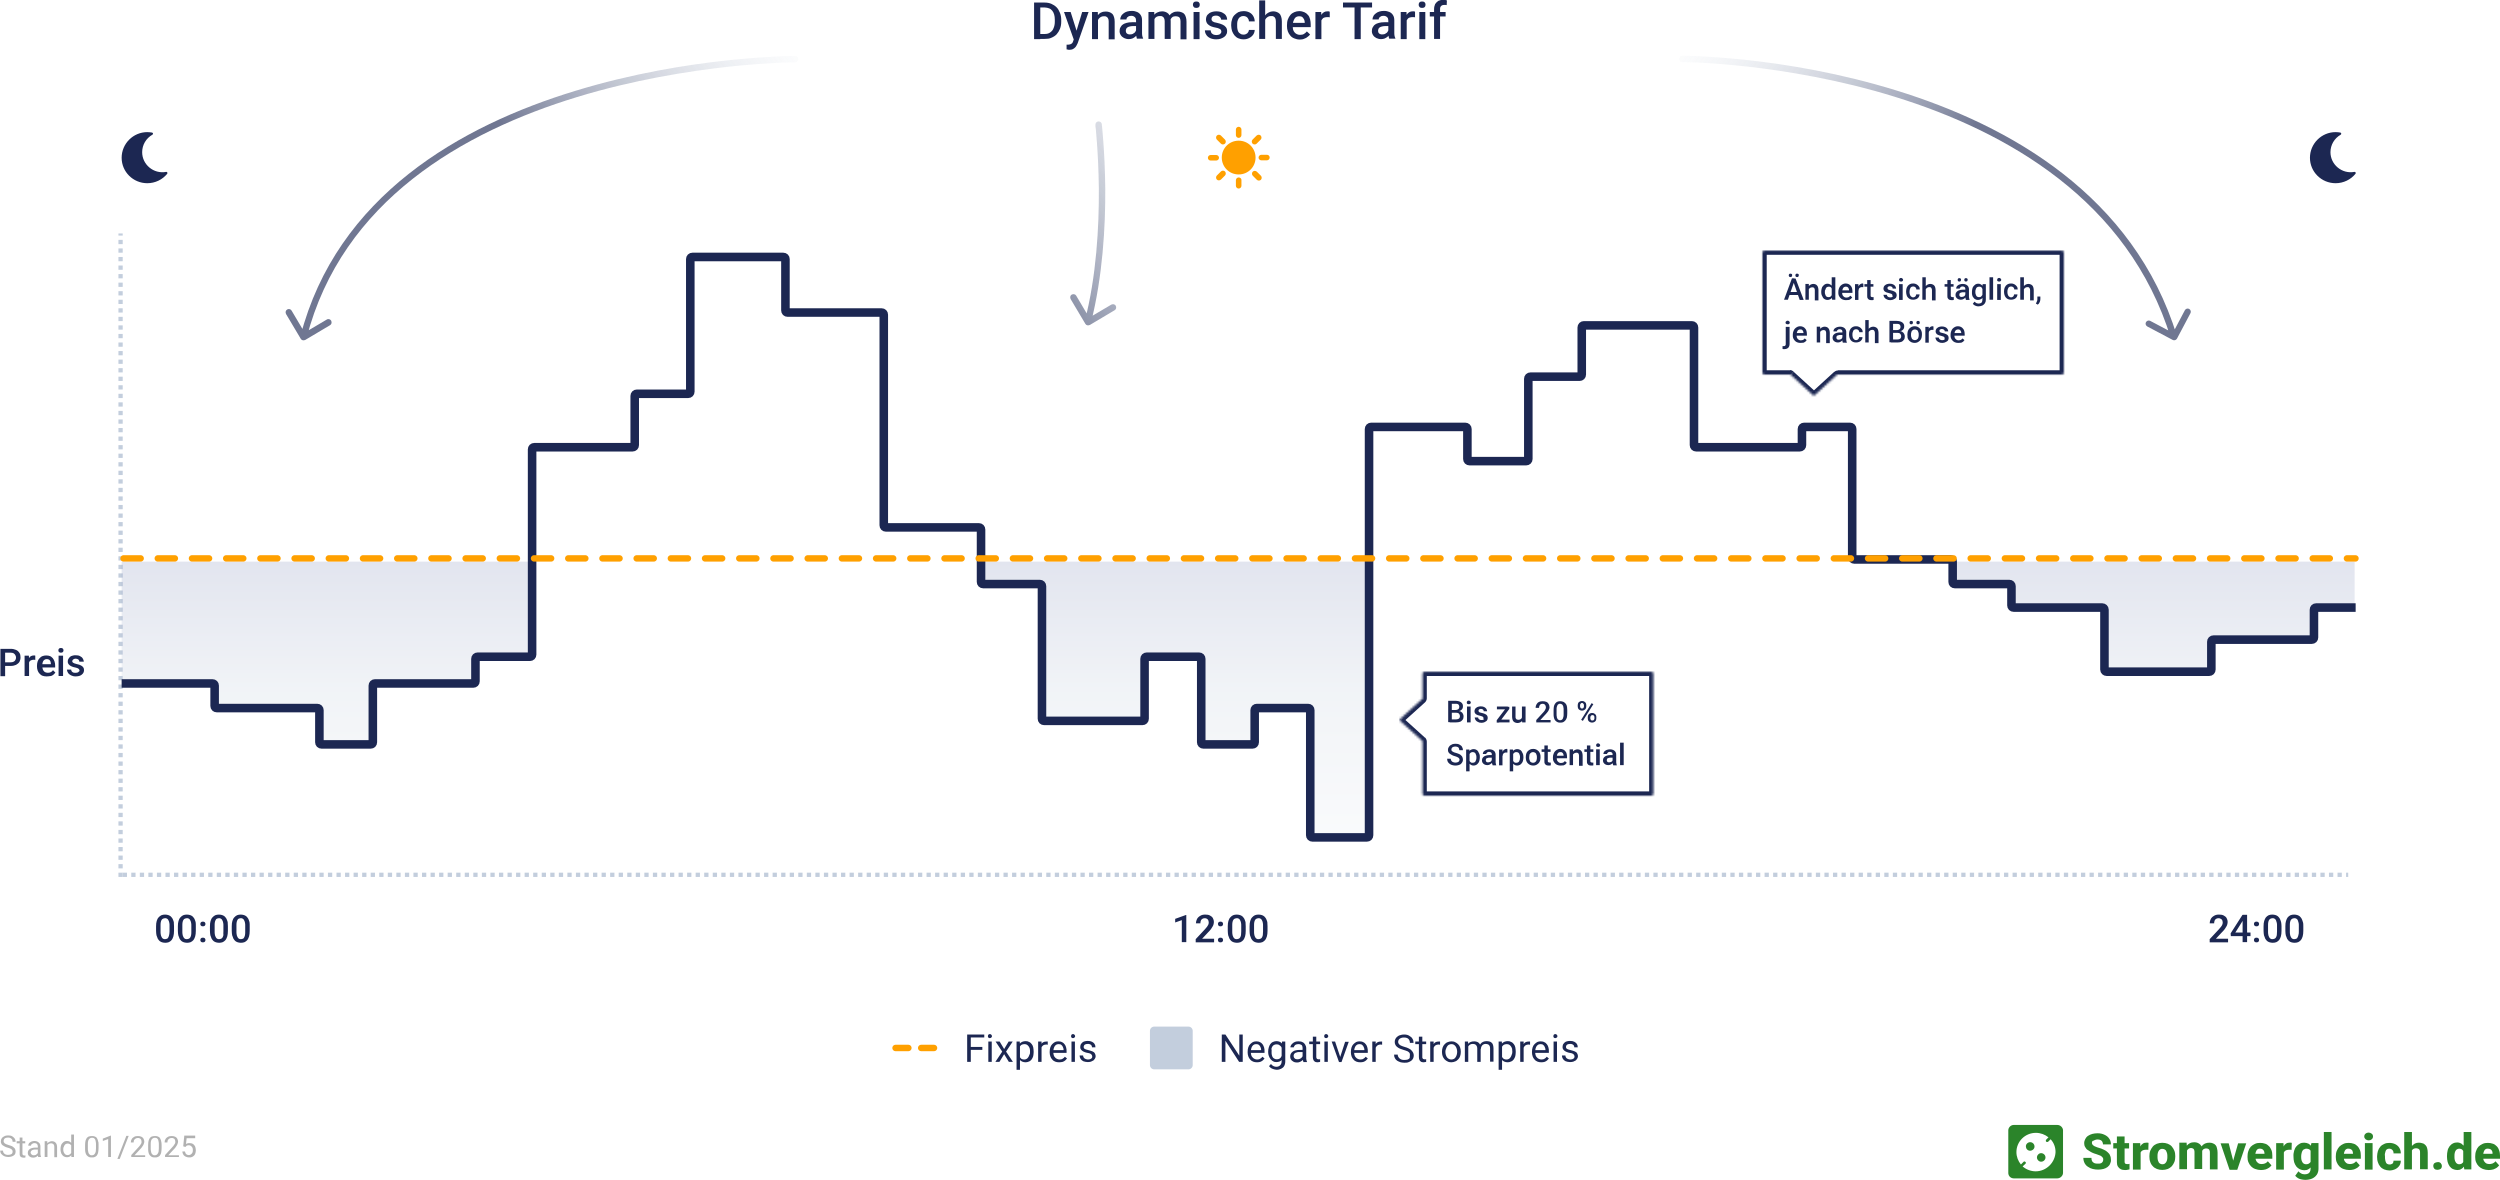 <?xml version="1.0" encoding="utf-8"?>
<!-- Generator: Adobe Illustrator 28.3.0, SVG Export Plug-In . SVG Version: 6.00 Build 0)  -->
<svg version="1.1" id="Ebene_1" xmlns="http://www.w3.org/2000/svg" xmlns:xlink="http://www.w3.org/1999/xlink" x="0px" y="0px"
	 viewBox="0 0 1169.4 552" style="enable-background:new 0 0 1169.4 552;" xml:space="preserve">
<style type="text/css">
	.st0{fill:none;stroke:#C3CEDD;stroke-width:2;stroke-dasharray:2,2;}
	.st1{fill:#1C2752;}
	.st2{fill:#FFA000;}
	.st3{opacity:0.33;}
	.st4{fill:url(#SVGID_1_);fill-opacity:0.7;}
	.st5{fill:url(#SVGID_00000108280532291573136780000013970588539826632370_);fill-opacity:0.7;}
	.st6{fill:url(#SVGID_00000120547873292278311310000003873441626236103861_);fill-opacity:0.7;}
	.st7{fill:none;stroke:#1C2752;stroke-width:4;}
	.st8{fill:none;stroke:#FFA000;stroke-width:3;stroke-linecap:round;stroke-dasharray:8,8;}
	.st9{fill:none;stroke:#FFA000;stroke-width:3;stroke-linecap:round;stroke-dasharray:6,6;}
	.st10{fill:#C3CEDD;}
	.st11{opacity:0.7;}
	.st12{fill:url(#SVGID_00000162349295392394286210000006695565043532774570_);}
	.st13{fill:url(#SVGID_00000102513301001559276790000004111078279358918555_);}
	.st14{fill:url(#SVGID_00000174581883204720979620000007394892372459421605_);}
	.st15{fill-rule:evenodd;clip-rule:evenodd;fill:#FFFFFF;}
	.st16{fill-rule:evenodd;clip-rule:evenodd;fill:#FFFFFF;filter:url(#Adobe_OpacityMaskFilter);}
	.st17{mask:url(#path-22-inside-1_3170_15326_00000021109563099317957540000018075606112771270050_);fill:#1C2752;}
	
		.st18{fill-rule:evenodd;clip-rule:evenodd;fill:#FFFFFF;filter:url(#Adobe_OpacityMaskFilter_00000130627578930121169960000011815988998984030085_);}
	.st19{mask:url(#path-25-inside-2_3170_15326_00000178907099729736565770000012676234127514464410_);fill:#1C2752;}
	.st20{fill:#B1B1B1;}
	.st21{clip-path:url(#SVGID_00000024684663336849403760000004103103513205230490_);}
	.st22{fill:#2B842A;}
</style>
<g>
	<line class="st0" x1="56.4" y1="410.2" x2="56.4" y2="109.2"/>
	<line class="st0" x1="57.4" y1="409.2" x2="1098.4" y2="409.2"/>
	<path class="st1" d="M488.6,18.2H485l0-2.3h3.6c1.1,0,1.9-0.2,2.6-0.7c0.7-0.5,1.3-1.1,1.6-2c0.4-0.9,0.6-1.9,0.6-3.1V9.2
		c0-0.9-0.1-1.7-0.3-2.4c-0.2-0.7-0.5-1.3-0.9-1.8c-0.4-0.5-0.9-0.9-1.5-1.1c-0.6-0.2-1.2-0.4-2-0.4h-3.8V1.2h3.8
		c1.1,0,2.2,0.2,3.1,0.6c0.9,0.4,1.7,0.9,2.4,1.6c0.7,0.7,1.2,1.6,1.6,2.6c0.4,1,0.6,2.1,0.6,3.3v0.9c0,1.2-0.2,2.3-0.6,3.3
		c-0.4,1-0.9,1.8-1.6,2.6c-0.7,0.7-1.5,1.2-2.5,1.6C490.9,18.1,489.8,18.2,488.6,18.2z M486.6,1.2v17.1h-2.9V1.2H486.6z M502.8,16.9
		l3.4-11.3h3l-5.1,14.6c-0.1,0.3-0.3,0.7-0.5,1c-0.2,0.4-0.4,0.7-0.7,1c-0.3,0.3-0.7,0.6-1.1,0.8c-0.4,0.2-1,0.3-1.6,0.3
		c-0.2,0-0.5,0-0.7-0.1c-0.2,0-0.4-0.1-0.6-0.1l0-2.2c0.1,0,0.2,0,0.3,0c0.1,0,0.2,0,0.3,0c0.5,0,0.9-0.1,1.2-0.2
		c0.3-0.1,0.6-0.3,0.8-0.5c0.2-0.2,0.4-0.6,0.5-1L502.8,16.9z M500.8,5.6l3,9.5l0.5,3l-2,0.5l-4.6-13H500.8z M513.6,8.3v10h-2.8V5.6
		h2.7L513.6,8.3z M513.1,11.4l-0.9,0c0-0.9,0.1-1.7,0.4-2.5c0.2-0.8,0.6-1.4,1-1.9c0.4-0.5,1-1,1.6-1.2c0.6-0.3,1.3-0.4,2.1-0.4
		c0.6,0,1.2,0.1,1.7,0.3c0.5,0.2,0.9,0.4,1.3,0.8c0.4,0.4,0.6,0.9,0.8,1.5c0.2,0.6,0.3,1.3,0.3,2.2v8.2h-2.8V10
		c0-0.6-0.1-1.1-0.3-1.4c-0.2-0.4-0.4-0.6-0.8-0.8c-0.3-0.2-0.7-0.2-1.2-0.2c-0.5,0-0.9,0.1-1.3,0.3c-0.4,0.2-0.7,0.5-1,0.8
		c-0.3,0.4-0.5,0.8-0.6,1.2C513.2,10.4,513.1,10.9,513.1,11.4z M531.4,15.7v-6c0-0.5-0.1-0.8-0.2-1.2c-0.2-0.3-0.4-0.6-0.8-0.8
		c-0.3-0.2-0.7-0.3-1.2-0.3c-0.5,0-0.9,0.1-1.2,0.2c-0.3,0.2-0.6,0.4-0.8,0.6c-0.2,0.3-0.3,0.6-0.3,0.9H524c0-0.5,0.1-1,0.4-1.5
		c0.2-0.5,0.6-0.9,1.1-1.3c0.5-0.4,1-0.7,1.7-0.9s1.4-0.3,2.2-0.3c1,0,1.8,0.2,2.5,0.5c0.7,0.3,1.3,0.8,1.7,1.5
		c0.4,0.6,0.6,1.4,0.6,2.4v5.6c0,0.6,0,1.1,0.1,1.6c0.1,0.5,0.2,0.8,0.4,1.2v0.2h-2.9c-0.1-0.3-0.2-0.7-0.3-1.2
		C531.4,16.6,531.4,16.1,531.4,15.7z M531.8,10.5l0,1.7h-2c-0.5,0-1,0.1-1.4,0.2c-0.4,0.1-0.7,0.2-1,0.4c-0.3,0.2-0.5,0.4-0.6,0.7
		s-0.2,0.6-0.2,0.9s0.1,0.6,0.2,0.9c0.2,0.3,0.4,0.5,0.7,0.6c0.3,0.2,0.7,0.2,1.1,0.2c0.6,0,1.1-0.1,1.5-0.4c0.4-0.2,0.8-0.5,1-0.9
		c0.2-0.4,0.4-0.7,0.4-1l0.9,1.3c-0.1,0.3-0.3,0.7-0.5,1c-0.2,0.4-0.5,0.7-0.9,1.1c-0.4,0.3-0.8,0.6-1.3,0.8
		c-0.5,0.2-1.1,0.3-1.7,0.3c-0.8,0-1.6-0.2-2.2-0.5c-0.6-0.3-1.2-0.8-1.5-1.3c-0.4-0.6-0.6-1.2-0.6-1.9c0-0.7,0.1-1.3,0.4-1.8
		c0.3-0.5,0.6-1,1.1-1.3c0.5-0.4,1.1-0.6,1.8-0.8c0.7-0.2,1.5-0.3,2.5-0.3H531.8z M540,8.1v10.1h-2.8V5.6h2.7L540,8.1z M539.5,11.4
		l-1,0c0-0.9,0.1-1.7,0.3-2.4c0.2-0.7,0.5-1.4,1-1.9c0.4-0.6,0.9-1,1.6-1.3c0.6-0.3,1.4-0.5,2.2-0.5c0.6,0,1.1,0.1,1.6,0.3
		c0.5,0.2,0.9,0.4,1.3,0.8c0.4,0.4,0.6,0.8,0.8,1.4c0.2,0.6,0.3,1.2,0.3,2v8.4h-2.8V10c0-0.6-0.1-1.1-0.3-1.5
		c-0.2-0.4-0.4-0.6-0.8-0.8c-0.3-0.2-0.7-0.2-1.2-0.2c-0.5,0-1,0.1-1.4,0.3c-0.4,0.2-0.7,0.5-0.9,0.8c-0.2,0.4-0.4,0.8-0.5,1.2
		C539.6,10.4,539.5,10.9,539.5,11.4z M547.4,10.7L546,11c0-0.8,0.1-1.5,0.3-2.2c0.2-0.7,0.5-1.3,0.9-1.8c0.4-0.5,0.9-0.9,1.6-1.2
		c0.6-0.3,1.3-0.4,2.1-0.4c0.6,0,1.2,0.1,1.7,0.3c0.5,0.2,1,0.4,1.3,0.8c0.4,0.4,0.6,0.9,0.8,1.5c0.2,0.6,0.3,1.3,0.3,2.2v8.2h-2.8
		V10c0-0.6-0.1-1.1-0.3-1.5c-0.2-0.4-0.4-0.6-0.8-0.7c-0.3-0.1-0.7-0.2-1.2-0.2c-0.4,0-0.8,0.1-1.2,0.2c-0.3,0.2-0.6,0.4-0.8,0.7
		c-0.2,0.3-0.4,0.6-0.5,1C547.4,9.9,547.4,10.3,547.4,10.7z M561.1,5.6v12.7h-2.8V5.6H561.1z M558,2.2c0-0.4,0.1-0.8,0.4-1.1
		c0.3-0.3,0.7-0.4,1.2-0.4c0.5,0,0.9,0.1,1.2,0.4c0.3,0.3,0.4,0.6,0.4,1.1c0,0.4-0.1,0.8-0.4,1.1c-0.3,0.3-0.7,0.4-1.2,0.4
		c-0.5,0-0.9-0.1-1.2-0.4C558.2,3,558,2.7,558,2.2z M571.3,14.8c0-0.3-0.1-0.5-0.2-0.8c-0.1-0.2-0.4-0.4-0.8-0.6
		c-0.4-0.2-1-0.4-1.7-0.5c-0.7-0.1-1.3-0.3-1.9-0.5c-0.6-0.2-1-0.5-1.4-0.8c-0.4-0.3-0.7-0.6-0.9-1.1c-0.2-0.4-0.3-0.9-0.3-1.4
		c0-0.5,0.1-1,0.3-1.5c0.2-0.5,0.6-0.9,1-1.2c0.4-0.4,0.9-0.6,1.5-0.8c0.6-0.2,1.3-0.3,2-0.3c1.1,0,2,0.2,2.7,0.5
		c0.8,0.4,1.4,0.8,1.8,1.4c0.4,0.6,0.6,1.3,0.6,2h-2.8c0-0.3-0.1-0.6-0.3-0.9c-0.2-0.3-0.4-0.5-0.8-0.7c-0.3-0.2-0.8-0.3-1.3-0.3
		c-0.5,0-0.9,0.1-1.2,0.2c-0.3,0.1-0.5,0.3-0.7,0.6c-0.1,0.2-0.2,0.5-0.2,0.8c0,0.2,0,0.4,0.1,0.6c0.1,0.2,0.2,0.3,0.4,0.5
		c0.2,0.1,0.5,0.3,0.8,0.4c0.3,0.1,0.8,0.2,1.3,0.3c1,0.2,1.8,0.5,2.5,0.8c0.7,0.3,1.2,0.7,1.6,1.2c0.4,0.5,0.6,1.1,0.6,1.9
		c0,0.6-0.1,1.1-0.4,1.5c-0.2,0.5-0.6,0.9-1,1.2c-0.5,0.3-1,0.6-1.6,0.8c-0.6,0.2-1.3,0.3-2.1,0.3c-1.1,0-2.1-0.2-2.9-0.6
		c-0.8-0.4-1.4-0.9-1.8-1.6c-0.4-0.6-0.6-1.3-0.6-2h2.7c0,0.5,0.2,0.9,0.4,1.3c0.3,0.3,0.6,0.5,1,0.7c0.4,0.1,0.8,0.2,1.2,0.2
		c0.5,0,0.9-0.1,1.3-0.2c0.3-0.1,0.6-0.3,0.8-0.6C571.2,15.4,571.3,15.1,571.3,14.8z M581.7,16.2c0.5,0,0.9-0.1,1.2-0.3
		c0.4-0.2,0.7-0.4,0.9-0.8c0.2-0.3,0.4-0.7,0.4-1.1h2.7c0,0.8-0.3,1.6-0.7,2.2c-0.5,0.7-1.1,1.2-1.9,1.6c-0.8,0.4-1.6,0.6-2.6,0.6
		c-1,0-1.8-0.2-2.5-0.5c-0.7-0.3-1.3-0.8-1.8-1.4s-0.8-1.3-1.1-2c-0.2-0.8-0.4-1.6-0.4-2.5v-0.4c0-0.9,0.1-1.7,0.4-2.5
		c0.2-0.8,0.6-1.5,1.1-2s1.1-1,1.8-1.4c0.7-0.3,1.6-0.5,2.5-0.5c1,0,1.9,0.2,2.7,0.6c0.8,0.4,1.4,1,1.8,1.7c0.4,0.7,0.7,1.5,0.7,2.5
		h-2.7c0-0.5-0.1-0.9-0.4-1.3c-0.2-0.4-0.5-0.7-0.9-0.9c-0.4-0.2-0.8-0.3-1.3-0.3c-0.6,0-1,0.1-1.4,0.4c-0.4,0.2-0.7,0.5-0.9,0.9
		c-0.2,0.4-0.4,0.8-0.5,1.3c-0.1,0.5-0.1,1-0.1,1.5v0.4c0,0.5,0,1,0.1,1.5c0.1,0.5,0.2,0.9,0.4,1.3c0.2,0.4,0.5,0.7,0.9,0.9
		C580.6,16.1,581.1,16.2,581.7,16.2z M591.8,0.2v18H589v-18H591.8z M591.4,11.4l-0.9,0c0-0.9,0.1-1.7,0.4-2.4c0.2-0.7,0.6-1.4,1-1.9
		c0.4-0.6,1-1,1.6-1.3c0.6-0.3,1.3-0.5,2-0.5c0.6,0,1.2,0.1,1.7,0.3c0.5,0.2,0.9,0.4,1.3,0.8c0.4,0.4,0.6,0.9,0.8,1.5
		c0.2,0.6,0.3,1.3,0.3,2.2v8.1h-2.8v-8.2c0-0.6-0.1-1.1-0.3-1.5c-0.2-0.4-0.4-0.6-0.8-0.8c-0.3-0.2-0.7-0.2-1.2-0.2
		c-0.5,0-1,0.1-1.3,0.3c-0.4,0.2-0.7,0.5-1,0.8c-0.3,0.4-0.5,0.8-0.6,1.2C591.4,10.4,591.4,10.9,591.4,11.4z M608,18.5
		c-0.9,0-1.8-0.2-2.5-0.5c-0.8-0.3-1.4-0.7-1.9-1.3c-0.5-0.6-0.9-1.2-1.2-2c-0.3-0.8-0.4-1.6-0.4-2.4v-0.5c0-1,0.1-1.9,0.4-2.7
		c0.3-0.8,0.7-1.5,1.2-2.1c0.5-0.6,1.1-1,1.8-1.3s1.5-0.5,2.3-0.5c0.9,0,1.7,0.2,2.4,0.5c0.7,0.3,1.2,0.7,1.7,1.3
		c0.5,0.5,0.8,1.2,1,2c0.2,0.8,0.3,1.6,0.3,2.5v1.2h-9.8v-2h7v-0.2c0-0.5-0.1-1-0.3-1.4c-0.2-0.4-0.5-0.8-0.8-1.1
		c-0.4-0.3-0.9-0.4-1.5-0.4c-0.5,0-0.9,0.1-1.3,0.3c-0.4,0.2-0.7,0.5-0.9,0.9c-0.2,0.4-0.4,0.8-0.6,1.4c-0.1,0.5-0.2,1.1-0.2,1.8
		v0.5c0,0.6,0.1,1.1,0.2,1.5c0.2,0.5,0.4,0.9,0.7,1.2c0.3,0.4,0.7,0.6,1.1,0.8c0.4,0.2,0.9,0.3,1.4,0.3c0.7,0,1.3-0.1,1.8-0.4
		c0.5-0.3,1-0.7,1.4-1.2l1.5,1.4c-0.3,0.4-0.6,0.8-1.1,1.1c-0.4,0.4-1,0.7-1.6,0.9C609.5,18.4,608.8,18.5,608,18.5z M618.1,8v10.3
		h-2.8V5.6h2.7L618.1,8z M622,5.5l0,2.6c-0.2,0-0.4-0.1-0.6-0.1c-0.2,0-0.4,0-0.6,0c-0.5,0-0.9,0.1-1.3,0.2
		c-0.4,0.1-0.7,0.3-0.9,0.6c-0.2,0.2-0.4,0.6-0.6,0.9c-0.1,0.4-0.2,0.8-0.2,1.2l-0.6,0c0-0.8,0.1-1.5,0.2-2.2
		c0.2-0.7,0.4-1.3,0.7-1.8c0.3-0.5,0.7-0.9,1.2-1.2c0.5-0.3,1-0.4,1.7-0.4c0.2,0,0.4,0,0.5,0C621.7,5.4,621.9,5.4,622,5.5z
		 M636.5,1.2v17.1h-2.9V1.2H636.5z M641.8,1.2v2.3h-13.6V1.2H641.8z M649.4,15.7v-6c0-0.5-0.1-0.8-0.2-1.2c-0.2-0.3-0.4-0.6-0.8-0.8
		c-0.3-0.2-0.7-0.3-1.2-0.3c-0.5,0-0.9,0.1-1.2,0.2c-0.3,0.2-0.6,0.4-0.8,0.6c-0.2,0.3-0.3,0.6-0.3,0.9H642c0-0.5,0.1-1,0.4-1.5
		c0.2-0.5,0.6-0.9,1.1-1.3c0.5-0.4,1-0.7,1.7-0.9c0.6-0.2,1.4-0.3,2.2-0.3c1,0,1.8,0.2,2.5,0.5c0.7,0.3,1.3,0.8,1.7,1.5
		c0.4,0.6,0.6,1.4,0.6,2.4v5.6c0,0.6,0,1.1,0.1,1.6c0.1,0.5,0.2,0.8,0.4,1.2v0.2h-2.9c-0.1-0.3-0.2-0.7-0.3-1.2
		C649.4,16.6,649.4,16.1,649.4,15.7z M649.8,10.5l0,1.7h-2c-0.5,0-1,0.1-1.4,0.2c-0.4,0.1-0.7,0.2-1,0.4c-0.3,0.2-0.5,0.4-0.6,0.7
		s-0.2,0.6-0.2,0.9s0.1,0.6,0.2,0.9c0.2,0.3,0.4,0.5,0.7,0.6c0.3,0.2,0.7,0.2,1.1,0.2c0.6,0,1.1-0.1,1.5-0.4c0.4-0.2,0.8-0.5,1-0.9
		c0.2-0.4,0.4-0.7,0.4-1l0.9,1.3c-0.1,0.3-0.3,0.7-0.5,1c-0.2,0.4-0.5,0.7-0.9,1.1c-0.4,0.3-0.8,0.6-1.3,0.8
		c-0.5,0.2-1.1,0.3-1.7,0.3c-0.8,0-1.6-0.2-2.2-0.5c-0.6-0.3-1.2-0.8-1.5-1.3c-0.4-0.6-0.6-1.2-0.6-1.9c0-0.7,0.1-1.3,0.4-1.8
		c0.3-0.5,0.6-1,1.1-1.3c0.5-0.4,1.1-0.6,1.8-0.8c0.7-0.2,1.5-0.3,2.5-0.3H649.8z M658,8v10.3h-2.8V5.6h2.7L658,8z M661.9,5.5l0,2.6
		c-0.2,0-0.4-0.1-0.6-0.1c-0.2,0-0.4,0-0.6,0c-0.5,0-0.9,0.1-1.3,0.2c-0.4,0.1-0.7,0.3-0.9,0.6c-0.2,0.2-0.4,0.6-0.6,0.9
		c-0.1,0.4-0.2,0.8-0.2,1.2l-0.6,0c0-0.8,0.1-1.5,0.2-2.2c0.2-0.7,0.4-1.3,0.7-1.8c0.3-0.5,0.7-0.9,1.2-1.2c0.5-0.3,1-0.4,1.7-0.4
		c0.2,0,0.4,0,0.6,0C661.6,5.4,661.8,5.4,661.9,5.5z M666.7,5.6v12.7h-2.8V5.6H666.7z M663.6,2.2c0-0.4,0.1-0.8,0.4-1.1
		c0.3-0.3,0.7-0.4,1.2-0.4c0.5,0,0.9,0.1,1.2,0.4c0.3,0.3,0.4,0.6,0.4,1.1c0,0.4-0.1,0.8-0.4,1.1c-0.3,0.3-0.7,0.4-1.2,0.4
		c-0.5,0-0.9-0.1-1.2-0.4C663.8,3,663.6,2.7,663.6,2.2z M673.6,18.2h-2.8V4.3c0-0.9,0.2-1.7,0.5-2.4c0.4-0.6,0.9-1.1,1.5-1.5
		c0.7-0.3,1.4-0.5,2.4-0.5c0.3,0,0.6,0,0.8,0.1c0.3,0,0.5,0.1,0.8,0.2l-0.1,2.2c-0.2,0-0.3-0.1-0.5-0.1c-0.2,0-0.4,0-0.6,0
		c-0.4,0-0.8,0.1-1.1,0.2c-0.3,0.2-0.5,0.4-0.7,0.7c-0.2,0.3-0.2,0.7-0.2,1.1V18.2z M676.2,5.6v2.1h-7.4V5.6H676.2z"/>
	<path class="st1" d="M68.9,85.7c3.7,0,7.1-1.7,9.3-4.4c0.3-0.4,0-1-0.5-0.9c-5.8,1.1-11.2-3.4-11.2-9.2c0-3.4,1.8-6.5,4.8-8.2
		c0.5-0.3,0.3-0.9-0.2-1c-0.7-0.1-1.5-0.2-2.2-0.2c-6.6,0-12,5.4-12,12C56.9,80.4,62.3,85.7,68.9,85.7z"/>
	<path class="st2" d="M578.1,63.2v-2.6c0-0.7,0.6-1.3,1.3-1.3s1.3,0.6,1.3,1.3v2.6c0,0.7-0.6,1.3-1.3,1.3S578.1,63.9,578.1,63.2z
		 M587.8,67.2l1.9-1.9c0.5-0.5,0.5-1.3,0-1.9c-0.5-0.5-1.3-0.5-1.9,0l-1.9,1.9c-0.5,0.5-0.5,1.3,0,1.9
		C586.5,67.7,587.3,67.7,587.8,67.2z M592.6,72.4H590c-0.7,0-1.3,0.6-1.3,1.3s0.6,1.3,1.3,1.3h2.6c0.7,0,1.3-0.6,1.3-1.3
		S593.4,72.4,592.6,72.4z M579.4,83c-0.7,0-1.3,0.6-1.3,1.3v2.6c0,0.7,0.6,1.3,1.3,1.3s1.3-0.6,1.3-1.3v-2.6
		C580.8,83.6,580.2,83,579.4,83z M571.1,67.2l-1.9-1.9c-0.5-0.5-0.5-1.4,0-1.9c0.5-0.5,1.4-0.5,1.9,0l1.9,1.9c0.5,0.5,0.5,1.4,0,1.9
		C572.4,67.7,571.6,67.7,571.1,67.2z M586,80.3c-0.5,0.5-0.5,1.4,0,1.9l1.9,1.9c0.5,0.5,1.4,0.5,1.9,0c0.5-0.5,0.5-1.4,0-1.9
		l-1.9-1.9C587.3,79.8,586.5,79.8,586,80.3z M566.3,75.1h2.6c0.7,0,1.3-0.6,1.3-1.3s-0.6-1.3-1.3-1.3h-2.6c-0.7,0-1.3,0.6-1.3,1.3
		S565.5,75.1,566.3,75.1z M571.1,84l1.9-1.9c0.5-0.5,0.5-1.4,0-1.9c-0.5-0.5-1.4-0.5-1.9,0l-1.9,1.9c-0.5,0.5-0.5,1.4,0,1.9
		C569.7,84.5,570.5,84.5,571.1,84z M579.4,65.8c-4.4,0-7.9,3.5-7.9,7.9s3.5,7.9,7.9,7.9s7.9-3.5,7.9-7.9S583.8,65.8,579.4,65.8z"/>
	<path class="st1" d="M1092.5,85.7c3.7,0,7.1-1.7,9.3-4.4c0.3-0.4,0-1-0.5-0.9c-5.8,1.1-11.2-3.4-11.2-9.2c0-3.4,1.8-6.5,4.8-8.2
		c0.4-0.3,0.3-0.9-0.2-1c-0.7-0.1-1.4-0.2-2.2-0.2c-6.6,0-12,5.4-12,12C1080.5,80.4,1085.9,85.7,1092.5,85.7z"/>
	<g class="st3">
		
			<linearGradient id="SVGID_1_" gradientUnits="userSpaceOnUse" x1="153.194" y1="245.763" x2="153.194" y2="120.383" gradientTransform="matrix(1 0 0 -1 0 509.768)">
			<stop  offset="0" style="stop-color:#8490BC"/>
			<stop  offset="0.467" style="stop-color:#C3CEDD"/>
			<stop  offset="1" style="stop-color:#E8ECF2"/>
		</linearGradient>
		<path class="st4" d="M56.9,320.7v-58h192.5v44h-28.5v14h-46.5v28.5h-25v-16h-50v-12.5H56.9z"/>
		
			<linearGradient id="SVGID_00000074418470828099240020000017656488808379932046_" gradientUnits="userSpaceOnUse" x1="549.444" y1="245.763" x2="549.444" y2="120.383" gradientTransform="matrix(1 0 0 -1 0 509.768)">
			<stop  offset="0" style="stop-color:#8490BC"/>
			<stop  offset="0.467" style="stop-color:#C3CEDD"/>
			<stop  offset="1" style="stop-color:#E8ECF2"/>
		</linearGradient>
		<path style="fill:url(#SVGID_00000074418470828099240020000017656488808379932046_);fill-opacity:0.7;" d="M458.4,274.2v-11.5h182
			v129h-26.5v-58.5h-27v16h-25v-42.5h-26.5v31h-48.5v-63.5H458.4z"/>
		
			<linearGradient id="SVGID_00000140015301985882265220000003912444858093690504_" gradientUnits="userSpaceOnUse" x1="1006.694" y1="245.763" x2="1006.694" y2="120.383" gradientTransform="matrix(1 0 0 -1 0 509.768)">
			<stop  offset="0" style="stop-color:#8490BC"/>
			<stop  offset="0.467" style="stop-color:#C3CEDD"/>
			<stop  offset="1" style="stop-color:#E8ECF2"/>
		</linearGradient>
		<path style="fill:url(#SVGID_00000140015301985882265220000003912444858093690504_);fill-opacity:0.7;" d="M911.9,274.2v-11.5
			h189.5v22.5h-17.5v14h-49.5v16h-50v-30h-44v-11H911.9z"/>
	</g>
	<path class="st7" d="M56.9,319.7h42.5c0.6,0,1,0.4,1,1v9.5c0,0.6,0.4,1,1,1h47c0.6,0,1,0.4,1,1v15c0,0.6,0.4,1,1,1h23
		c0.6,0,1-0.4,1-1v-26.5c0-0.6,0.4-1,1-1h46c0.6,0,1-0.4,1-1v-10.5c0-0.6,0.4-1,1-1h24.5c0.6,0,1-0.4,1-1v-96c0-0.6,0.4-1,1-1h46
		c0.6,0,1-0.4,1-1v-23c0-0.6,0.4-1,1-1h24c0.6,0,1-0.4,1-1v-62c0-0.6,0.4-1,1-1h42.5c0.6,0,1,0.4,1,1v24c0,0.6,0.4,1,1,1h44
		c0.6,0,1,0.4,1,1v98.5c0,0.6,0.4,1,1,1h43.5c0.6,0,1,0.4,1,1v24.5c0,0.6,0.4,1,1,1h26.5c0.6,0,1,0.4,1,1v62c0,0.6,0.4,1,1,1h46
		c0.6,0,1-0.4,1-1v-28c0-0.6,0.4-1,1-1h24.5c0.6,0,1,0.4,1,1v39c0,0.6,0.4,1,1,1h23c0.6,0,1-0.4,1-1v-15c0-0.6,0.4-1,1-1h24
		c0.6,0,1,0.4,1,1v58.5c0,0.6,0.4,1,1,1h25.5c0.6,0,1-0.4,1-1v-190c0-0.6,0.4-1,1-1h44c0.6,0,1,0.4,1,1v14c0,0.6,0.4,1,1,1h26.5
		c0.6,0,1-0.4,1-1v-37.5c0-0.6,0.4-1,1-1h23c0.6,0,1-0.4,1-1v-22c0-0.6,0.4-1,1-1h50.5c0.6,0,1,0.4,1,1v55c0,0.6,0.4,1,1,1h48.5
		c0.6,0,1-0.4,1-1v-7.5c0-0.6,0.4-1,1-1h21.5c0.6,0,1,0.4,1,1v60c0,0.6,0.4,1,1,1h45c0.6,0,1,0.4,1,1v9.5c0,0.6,0.4,1,1,1h25.5
		c0.6,0,1,0.4,1,1v9c0,0.6,0.4,1,1,1h41.5c0.5,0,1,0.4,1,1v28c0,0.6,0.5,1,1,1h48c0.6,0,1-0.4,1-1v-13c0-0.6,0.4-1,1-1h46
		c0.6,0,1-0.4,1-1v-13c0-0.6,0.4-1,1-1h18.5"/>
	<path class="st8" d="M57.8,261.2h1044"/>
	<path class="st1" d="M81.4,433.3v2.1c0,1-0.1,1.9-0.3,2.6c-0.2,0.7-0.5,1.3-0.8,1.7c-0.4,0.4-0.8,0.8-1.3,1
		c-0.5,0.2-1.1,0.3-1.7,0.3c-0.5,0-1-0.1-1.4-0.2c-0.4-0.1-0.8-0.3-1.2-0.6c-0.3-0.3-0.6-0.6-0.9-1.1c-0.2-0.4-0.4-1-0.6-1.6
		c-0.1-0.6-0.2-1.3-0.2-2.1v-2.1c0-1,0.1-1.9,0.3-2.5c0.2-0.7,0.5-1.3,0.9-1.7c0.4-0.4,0.8-0.8,1.3-1c0.5-0.2,1.1-0.3,1.7-0.3
		c0.5,0,1,0.1,1.4,0.2c0.4,0.1,0.8,0.3,1.2,0.6c0.3,0.3,0.6,0.6,0.9,1.1c0.2,0.4,0.4,0.9,0.6,1.6C81.3,431.8,81.4,432.5,81.4,433.3z
		 M79.3,435.7V433c0-0.5,0-1-0.1-1.3c-0.1-0.4-0.1-0.7-0.3-1c-0.1-0.3-0.3-0.5-0.4-0.7c-0.2-0.2-0.4-0.3-0.6-0.4
		c-0.2-0.1-0.5-0.1-0.7-0.1c-0.3,0-0.6,0.1-0.9,0.2c-0.3,0.1-0.5,0.3-0.7,0.6c-0.2,0.3-0.3,0.6-0.4,1.1c-0.1,0.4-0.1,1-0.1,1.6v2.7
		c0,0.5,0,1,0.1,1.4c0.1,0.4,0.1,0.7,0.3,1c0.1,0.3,0.3,0.5,0.4,0.7c0.2,0.2,0.4,0.3,0.6,0.4c0.2,0.1,0.5,0.1,0.7,0.1
		c0.3,0,0.6-0.1,0.9-0.2c0.3-0.1,0.5-0.3,0.6-0.6c0.2-0.3,0.3-0.7,0.4-1.1C79.2,436.9,79.3,436.3,79.3,435.7z M91.6,433.3v2.1
		c0,1-0.1,1.9-0.3,2.6c-0.2,0.7-0.5,1.3-0.8,1.7c-0.4,0.4-0.8,0.8-1.3,1c-0.5,0.2-1.1,0.3-1.7,0.3c-0.5,0-1-0.1-1.4-0.2
		c-0.4-0.1-0.8-0.3-1.2-0.6c-0.3-0.3-0.6-0.6-0.9-1.1c-0.2-0.4-0.4-1-0.6-1.6c-0.1-0.6-0.2-1.3-0.2-2.1v-2.1c0-1,0.1-1.9,0.3-2.5
		c0.2-0.7,0.5-1.3,0.9-1.7c0.4-0.4,0.8-0.8,1.3-1c0.5-0.2,1.1-0.3,1.7-0.3c0.5,0,1,0.1,1.4,0.2c0.4,0.1,0.8,0.3,1.2,0.6
		c0.3,0.3,0.6,0.6,0.9,1.1c0.2,0.4,0.4,0.9,0.6,1.6C91.6,431.8,91.6,432.5,91.6,433.3z M89.5,435.7V433c0-0.5,0-1-0.1-1.3
		c-0.1-0.4-0.1-0.7-0.3-1c-0.1-0.3-0.3-0.5-0.4-0.7c-0.2-0.2-0.4-0.3-0.6-0.4c-0.2-0.1-0.5-0.1-0.7-0.1c-0.3,0-0.6,0.1-0.9,0.2
		c-0.3,0.1-0.5,0.3-0.7,0.6c-0.2,0.3-0.3,0.6-0.4,1.1c-0.1,0.4-0.1,1-0.1,1.6v2.7c0,0.5,0,1,0.1,1.4c0.1,0.4,0.1,0.7,0.3,1
		c0.1,0.3,0.3,0.5,0.4,0.7c0.2,0.2,0.4,0.3,0.6,0.4c0.2,0.1,0.5,0.1,0.7,0.1c0.3,0,0.6-0.1,0.9-0.2c0.3-0.1,0.5-0.3,0.7-0.6
		c0.2-0.3,0.3-0.7,0.4-1.1C89.5,436.9,89.5,436.3,89.5,435.7z M93.7,439.7c0-0.3,0.1-0.6,0.3-0.8c0.2-0.2,0.5-0.3,0.9-0.3
		c0.4,0,0.7,0.1,0.9,0.3c0.2,0.2,0.3,0.5,0.3,0.8s-0.1,0.6-0.3,0.8c-0.2,0.2-0.5,0.3-0.9,0.3c-0.4,0-0.7-0.1-0.9-0.3
		C93.8,440.3,93.7,440,93.7,439.7z M93.7,432.2c0-0.3,0.1-0.6,0.3-0.8c0.2-0.2,0.5-0.3,0.9-0.3c0.4,0,0.7,0.1,0.9,0.3
		c0.2,0.2,0.3,0.5,0.3,0.8c0,0.3-0.1,0.6-0.3,0.8c-0.2,0.2-0.5,0.3-0.9,0.3c-0.4,0-0.7-0.1-0.9-0.3
		C93.8,432.8,93.7,432.5,93.7,432.2z M106.6,433.3v2.1c0,1-0.1,1.9-0.3,2.6c-0.2,0.7-0.5,1.3-0.8,1.7c-0.4,0.4-0.8,0.8-1.3,1
		c-0.5,0.2-1.1,0.3-1.7,0.3c-0.5,0-1-0.1-1.4-0.2c-0.4-0.1-0.8-0.3-1.2-0.6c-0.3-0.3-0.6-0.6-0.9-1.1c-0.2-0.4-0.4-1-0.6-1.6
		c-0.1-0.6-0.2-1.3-0.2-2.1v-2.1c0-1,0.1-1.9,0.3-2.5c0.2-0.7,0.5-1.3,0.9-1.7c0.4-0.4,0.8-0.8,1.3-1c0.5-0.2,1.1-0.3,1.7-0.3
		c0.5,0,1,0.1,1.4,0.2c0.4,0.1,0.8,0.3,1.2,0.6c0.3,0.3,0.6,0.6,0.9,1.1c0.2,0.4,0.4,0.9,0.6,1.6
		C106.5,431.8,106.6,432.5,106.6,433.3z M104.5,435.7V433c0-0.5,0-1-0.1-1.3c-0.1-0.4-0.1-0.7-0.3-1c-0.1-0.3-0.3-0.5-0.4-0.7
		c-0.2-0.2-0.4-0.3-0.6-0.4c-0.2-0.1-0.5-0.1-0.7-0.1c-0.3,0-0.6,0.1-0.9,0.2c-0.3,0.1-0.5,0.3-0.6,0.6c-0.2,0.3-0.3,0.6-0.4,1.1
		c-0.1,0.4-0.1,1-0.1,1.6v2.7c0,0.5,0,1,0.1,1.4c0.1,0.4,0.1,0.7,0.3,1c0.1,0.3,0.3,0.5,0.4,0.7c0.2,0.2,0.4,0.3,0.6,0.4
		c0.2,0.1,0.5,0.1,0.7,0.1c0.3,0,0.6-0.1,0.9-0.2c0.3-0.1,0.5-0.3,0.7-0.6c0.2-0.3,0.3-0.7,0.4-1.1
		C104.4,436.9,104.5,436.3,104.5,435.7z M116.8,433.3v2.1c0,1-0.1,1.9-0.3,2.6c-0.2,0.7-0.5,1.3-0.8,1.7c-0.4,0.4-0.8,0.8-1.3,1
		c-0.5,0.2-1.1,0.3-1.7,0.3c-0.5,0-1-0.1-1.4-0.2c-0.4-0.1-0.8-0.3-1.2-0.6c-0.3-0.3-0.6-0.6-0.9-1.1c-0.2-0.4-0.4-1-0.6-1.6
		c-0.1-0.6-0.2-1.3-0.2-2.1v-2.1c0-1,0.1-1.9,0.3-2.5c0.2-0.7,0.5-1.3,0.9-1.7c0.4-0.4,0.8-0.8,1.3-1c0.5-0.2,1.1-0.3,1.7-0.3
		c0.5,0,1,0.1,1.4,0.2c0.4,0.1,0.8,0.3,1.2,0.6c0.3,0.3,0.6,0.6,0.9,1.1c0.2,0.4,0.4,0.9,0.6,1.6
		C116.8,431.8,116.8,432.5,116.8,433.3z M114.7,435.7V433c0-0.5,0-1-0.1-1.3c-0.1-0.4-0.1-0.7-0.3-1c-0.1-0.3-0.3-0.5-0.4-0.7
		c-0.2-0.2-0.4-0.3-0.6-0.4c-0.2-0.1-0.5-0.1-0.7-0.1c-0.3,0-0.6,0.1-0.9,0.2c-0.3,0.1-0.5,0.3-0.6,0.6c-0.2,0.3-0.3,0.6-0.4,1.1
		c-0.1,0.4-0.1,1-0.1,1.6v2.7c0,0.5,0,1,0.1,1.4c0.1,0.4,0.1,0.7,0.3,1c0.1,0.3,0.3,0.5,0.4,0.7c0.2,0.2,0.4,0.3,0.6,0.4
		c0.2,0.1,0.5,0.1,0.7,0.1c0.3,0,0.6-0.1,0.9-0.2c0.3-0.1,0.5-0.3,0.6-0.6c0.2-0.3,0.3-0.7,0.4-1.1
		C114.7,436.9,114.7,436.3,114.7,435.7z"/>
	<path class="st1" d="M554.9,427.9v12.8h-2.1v-10.3l-3.1,1.1v-1.7l5-1.8H554.9z M567.9,439.1v1.7h-8.6v-1.5l4.2-4.5
		c0.5-0.5,0.8-1,1.1-1.3c0.3-0.4,0.4-0.7,0.6-1c0.1-0.3,0.2-0.6,0.2-0.9c0-0.4-0.1-0.8-0.2-1.1c-0.1-0.3-0.4-0.6-0.6-0.7
		c-0.3-0.2-0.6-0.3-1-0.3c-0.5,0-0.9,0.1-1.2,0.3c-0.3,0.2-0.6,0.5-0.7,0.9c-0.2,0.4-0.2,0.8-0.2,1.2h-2.1c0-0.7,0.2-1.4,0.5-2
		c0.3-0.6,0.8-1.1,1.5-1.5c0.6-0.4,1.4-0.6,2.3-0.6c0.9,0,1.6,0.1,2.2,0.4c0.6,0.3,1.1,0.7,1.4,1.2c0.3,0.5,0.5,1.2,0.5,1.9
		c0,0.4-0.1,0.8-0.2,1.2c-0.1,0.4-0.3,0.8-0.6,1.2c-0.2,0.4-0.5,0.8-0.8,1.2c-0.3,0.4-0.7,0.8-1.1,1.2l-2.8,3H567.9z M569.7,439.7
		c0-0.3,0.1-0.6,0.3-0.8c0.2-0.2,0.5-0.3,0.9-0.3c0.4,0,0.7,0.1,0.9,0.3c0.2,0.2,0.3,0.5,0.3,0.8s-0.1,0.6-0.3,0.8
		c-0.2,0.2-0.5,0.3-0.9,0.3c-0.4,0-0.7-0.1-0.9-0.3C569.8,440.3,569.7,440,569.7,439.7z M569.7,432.2c0-0.3,0.1-0.6,0.3-0.8
		c0.2-0.2,0.5-0.3,0.9-0.3c0.4,0,0.7,0.1,0.9,0.3c0.2,0.2,0.3,0.5,0.3,0.8c0,0.3-0.1,0.6-0.3,0.8c-0.2,0.2-0.5,0.3-0.9,0.3
		c-0.4,0-0.7-0.1-0.9-0.3C569.9,432.8,569.7,432.5,569.7,432.2z M582.7,433.3v2.1c0,1-0.1,1.9-0.3,2.6c-0.2,0.7-0.5,1.3-0.8,1.7
		c-0.4,0.4-0.8,0.8-1.3,1c-0.5,0.2-1.1,0.3-1.7,0.3c-0.5,0-1-0.1-1.4-0.2c-0.4-0.1-0.8-0.3-1.2-0.6c-0.3-0.3-0.6-0.6-0.9-1.1
		c-0.2-0.4-0.4-1-0.6-1.6c-0.1-0.6-0.2-1.3-0.2-2.1v-2.1c0-1,0.1-1.9,0.3-2.5c0.2-0.7,0.5-1.3,0.9-1.7c0.4-0.4,0.8-0.8,1.3-1
		c0.5-0.2,1.1-0.3,1.7-0.3c0.5,0,1,0.1,1.4,0.2c0.4,0.1,0.8,0.3,1.2,0.6c0.3,0.3,0.6,0.6,0.9,1.1c0.2,0.4,0.4,0.9,0.6,1.6
		C582.6,431.8,582.7,432.5,582.7,433.3z M580.6,435.7V433c0-0.5,0-1-0.1-1.3c-0.1-0.4-0.1-0.7-0.3-1c-0.1-0.3-0.3-0.5-0.4-0.7
		c-0.2-0.2-0.4-0.3-0.6-0.4c-0.2-0.1-0.5-0.1-0.7-0.1c-0.3,0-0.6,0.1-0.9,0.2c-0.3,0.1-0.5,0.3-0.7,0.6c-0.2,0.3-0.3,0.6-0.4,1.1
		c-0.1,0.4-0.1,1-0.1,1.6v2.7c0,0.5,0,1,0.1,1.4c0.1,0.4,0.1,0.7,0.3,1c0.1,0.3,0.3,0.5,0.4,0.7c0.2,0.2,0.4,0.3,0.6,0.4
		c0.2,0.1,0.5,0.1,0.7,0.1c0.3,0,0.6-0.1,0.9-0.2c0.3-0.1,0.5-0.3,0.7-0.6c0.2-0.3,0.3-0.7,0.4-1.1
		C580.5,436.9,580.6,436.3,580.6,435.7z M592.9,433.3v2.1c0,1-0.1,1.9-0.3,2.6c-0.2,0.7-0.5,1.3-0.8,1.7c-0.4,0.4-0.8,0.8-1.3,1
		c-0.5,0.2-1.1,0.3-1.7,0.3c-0.5,0-1-0.1-1.4-0.2c-0.4-0.1-0.8-0.3-1.2-0.6c-0.3-0.3-0.6-0.6-0.9-1.1c-0.2-0.4-0.4-1-0.6-1.6
		c-0.1-0.6-0.2-1.3-0.2-2.1v-2.1c0-1,0.1-1.9,0.3-2.5c0.2-0.7,0.5-1.3,0.9-1.7c0.4-0.4,0.8-0.8,1.3-1c0.5-0.2,1.1-0.3,1.7-0.3
		c0.5,0,1,0.1,1.4,0.2c0.4,0.1,0.8,0.3,1.2,0.6c0.3,0.3,0.6,0.6,0.9,1.1c0.2,0.4,0.4,0.9,0.6,1.6
		C592.8,431.8,592.9,432.5,592.9,433.3z M590.8,435.7V433c0-0.5,0-1-0.1-1.3c-0.1-0.4-0.1-0.7-0.3-1c-0.1-0.3-0.3-0.5-0.4-0.7
		c-0.2-0.2-0.4-0.3-0.6-0.4c-0.2-0.1-0.5-0.1-0.7-0.1c-0.3,0-0.6,0.1-0.9,0.2c-0.3,0.1-0.5,0.3-0.7,0.6c-0.2,0.3-0.3,0.6-0.4,1.1
		c-0.1,0.4-0.1,1-0.1,1.6v2.7c0,0.5,0,1,0.1,1.4c0.1,0.4,0.1,0.7,0.3,1c0.1,0.3,0.3,0.5,0.4,0.7c0.2,0.2,0.4,0.3,0.6,0.4
		c0.2,0.1,0.5,0.1,0.7,0.1c0.3,0,0.6-0.1,0.9-0.2c0.3-0.1,0.5-0.3,0.7-0.6c0.2-0.3,0.3-0.7,0.4-1.1
		C590.7,436.9,590.8,436.3,590.8,435.7z"/>
	<path class="st1" d="M1042.2,439.1v1.7h-8.6v-1.5l4.2-4.5c0.5-0.5,0.8-1,1.1-1.3c0.3-0.4,0.5-0.7,0.6-1c0.1-0.3,0.2-0.6,0.2-0.9
		c0-0.4-0.1-0.8-0.2-1.1c-0.1-0.3-0.4-0.6-0.7-0.7c-0.3-0.2-0.6-0.3-1-0.3c-0.5,0-0.9,0.1-1.2,0.3c-0.3,0.2-0.6,0.5-0.7,0.9
		c-0.2,0.4-0.2,0.8-0.2,1.2h-2.1c0-0.7,0.2-1.4,0.5-2c0.3-0.6,0.8-1.1,1.5-1.5c0.6-0.4,1.4-0.6,2.3-0.6c0.9,0,1.6,0.1,2.2,0.4
		c0.6,0.3,1.1,0.7,1.4,1.2c0.3,0.5,0.5,1.2,0.5,1.9c0,0.4-0.1,0.8-0.2,1.2c-0.1,0.4-0.3,0.8-0.6,1.2c-0.2,0.4-0.5,0.8-0.8,1.2
		c-0.3,0.4-0.7,0.8-1.1,1.2l-2.8,3H1042.2z M1052.7,436.2v1.7h-9.2l-0.1-1.3l5.5-8.6h1.7l-1.8,3.1l-3.2,5.1H1052.7z M1051.1,427.9
		v12.8h-2.1v-12.8H1051.1z M1054.3,439.7c0-0.3,0.1-0.6,0.3-0.8c0.2-0.2,0.5-0.3,0.9-0.3c0.4,0,0.7,0.1,0.9,0.3
		c0.2,0.2,0.3,0.5,0.3,0.8s-0.1,0.6-0.3,0.8c-0.2,0.2-0.5,0.3-0.9,0.3c-0.4,0-0.7-0.1-0.9-0.3C1054.4,440.3,1054.3,440,1054.3,439.7
		z M1054.3,432.2c0-0.3,0.1-0.6,0.3-0.8c0.2-0.2,0.5-0.3,0.9-0.3c0.4,0,0.7,0.1,0.9,0.3c0.2,0.2,0.3,0.5,0.3,0.8
		c0,0.3-0.1,0.6-0.3,0.8c-0.2,0.2-0.5,0.3-0.9,0.3c-0.4,0-0.7-0.1-0.9-0.3C1054.4,432.8,1054.3,432.5,1054.3,432.2z M1067.2,433.3
		v2.1c0,1-0.1,1.9-0.3,2.6c-0.2,0.7-0.5,1.3-0.8,1.7c-0.4,0.4-0.8,0.8-1.3,1c-0.5,0.2-1.1,0.3-1.7,0.3c-0.5,0-1-0.1-1.4-0.2
		c-0.4-0.1-0.8-0.3-1.2-0.6c-0.3-0.3-0.6-0.6-0.9-1.1c-0.2-0.4-0.4-1-0.6-1.6c-0.1-0.6-0.2-1.3-0.2-2.1v-2.1c0-1,0.1-1.9,0.3-2.5
		c0.2-0.7,0.5-1.3,0.8-1.7c0.4-0.4,0.8-0.8,1.3-1c0.5-0.2,1.1-0.3,1.7-0.3c0.5,0,1,0.1,1.4,0.2c0.4,0.1,0.8,0.3,1.2,0.6
		c0.3,0.3,0.6,0.6,0.9,1.1c0.2,0.4,0.4,0.9,0.6,1.6C1067.1,431.8,1067.2,432.5,1067.2,433.3z M1065.1,435.7V433c0-0.5,0-1-0.1-1.3
		c-0.1-0.4-0.2-0.7-0.3-1c-0.1-0.3-0.2-0.5-0.4-0.7c-0.2-0.2-0.4-0.3-0.6-0.4c-0.2-0.1-0.5-0.1-0.7-0.1c-0.3,0-0.6,0.1-0.9,0.2
		c-0.2,0.1-0.5,0.3-0.7,0.6c-0.2,0.3-0.3,0.6-0.4,1.1c-0.1,0.4-0.1,1-0.1,1.6v2.7c0,0.5,0,1,0.1,1.4c0.1,0.4,0.1,0.7,0.3,1
		c0.1,0.3,0.3,0.5,0.4,0.7c0.2,0.2,0.4,0.3,0.6,0.4c0.2,0.1,0.5,0.1,0.7,0.1c0.3,0,0.6-0.1,0.9-0.2c0.3-0.1,0.5-0.3,0.7-0.6
		c0.2-0.3,0.3-0.7,0.4-1.1C1065,436.9,1065.1,436.3,1065.1,435.7z M1077.4,433.3v2.1c0,1-0.1,1.9-0.3,2.6c-0.2,0.7-0.5,1.3-0.8,1.7
		c-0.4,0.4-0.8,0.8-1.3,1c-0.5,0.2-1.1,0.3-1.7,0.3c-0.5,0-1-0.1-1.4-0.2c-0.4-0.1-0.8-0.3-1.2-0.6c-0.3-0.3-0.6-0.6-0.9-1.1
		c-0.2-0.4-0.4-1-0.6-1.6c-0.1-0.6-0.2-1.3-0.2-2.1v-2.1c0-1,0.1-1.9,0.3-2.5c0.2-0.7,0.5-1.3,0.8-1.7c0.4-0.4,0.8-0.8,1.3-1
		c0.5-0.2,1.1-0.3,1.7-0.3c0.5,0,1,0.1,1.4,0.2c0.4,0.1,0.8,0.3,1.2,0.6c0.3,0.3,0.6,0.6,0.9,1.1c0.2,0.4,0.4,0.9,0.6,1.6
		C1077.4,431.8,1077.4,432.5,1077.4,433.3z M1075.3,435.7V433c0-0.5,0-1-0.1-1.3c-0.1-0.4-0.2-0.7-0.3-1c-0.1-0.3-0.2-0.5-0.4-0.7
		c-0.2-0.2-0.4-0.3-0.6-0.4c-0.2-0.1-0.5-0.1-0.7-0.1c-0.3,0-0.6,0.1-0.9,0.2c-0.2,0.1-0.5,0.3-0.7,0.6c-0.2,0.3-0.3,0.6-0.4,1.1
		c-0.1,0.4-0.1,1-0.1,1.6v2.7c0,0.5,0,1,0.1,1.4c0.1,0.4,0.1,0.7,0.3,1c0.1,0.3,0.3,0.5,0.4,0.7c0.2,0.2,0.4,0.3,0.6,0.4
		c0.2,0.1,0.5,0.1,0.7,0.1c0.3,0,0.6-0.1,0.9-0.2c0.3-0.1,0.5-0.3,0.6-0.6c0.2-0.3,0.3-0.7,0.4-1.1
		C1075.3,436.9,1075.3,436.3,1075.3,435.7z"/>
	<path class="st9" d="M418.9,490.2h20"/>
	<path class="st1" d="M454.1,483.9v12.8h-1.7v-12.8H454.1z M459.5,489.7v1.4h-5.7v-1.4H459.5z M460.4,483.9v1.4h-6.6v-1.4H460.4z
		 M463.9,487.2v9.5h-1.6v-9.5H463.9z M462.1,484.7c0-0.3,0.1-0.5,0.2-0.7c0.2-0.2,0.4-0.3,0.7-0.3c0.3,0,0.5,0.1,0.7,0.3
		c0.2,0.2,0.3,0.4,0.3,0.7c0,0.3-0.1,0.5-0.3,0.6c-0.2,0.2-0.4,0.3-0.7,0.3c-0.3,0-0.6-0.1-0.7-0.3
		C462.2,485.2,462.1,485,462.1,484.7z M467.6,487.2l2.1,3.5l2.1-3.5h1.9l-3.1,4.7l3.2,4.8h-1.9l-2.2-3.6l-2.2,3.6h-1.9l3.2-4.8
		l-3.1-4.7H467.6z M477.1,489.1v11.3h-1.6v-13.2h1.5L477.1,489.1z M483.5,491.9v0.2c0,0.7-0.1,1.3-0.2,1.9c-0.2,0.6-0.4,1.1-0.7,1.5
		c-0.3,0.4-0.7,0.8-1.2,1c-0.5,0.2-1,0.4-1.6,0.4c-0.6,0-1.1-0.1-1.6-0.3c-0.5-0.2-0.9-0.5-1.2-0.9c-0.3-0.4-0.6-0.8-0.8-1.4
		c-0.2-0.5-0.3-1.1-0.4-1.8v-1c0.1-0.7,0.2-1.3,0.4-1.9c0.2-0.6,0.4-1,0.8-1.4c0.3-0.4,0.7-0.7,1.2-0.9c0.5-0.2,1-0.3,1.6-0.3
		c0.6,0,1.1,0.1,1.6,0.4c0.5,0.2,0.9,0.6,1.2,1c0.3,0.4,0.6,0.9,0.7,1.5C483.4,490.5,483.5,491.2,483.5,491.9z M481.8,492.1v-0.2
		c0-0.5,0-0.9-0.1-1.3c-0.1-0.4-0.3-0.8-0.5-1.1c-0.2-0.3-0.5-0.6-0.8-0.8c-0.3-0.2-0.7-0.3-1.2-0.3c-0.4,0-0.8,0.1-1.1,0.2
		c-0.3,0.1-0.6,0.3-0.8,0.6c-0.2,0.2-0.4,0.5-0.5,0.8c-0.1,0.3-0.2,0.6-0.3,0.9v2.3c0.1,0.4,0.3,0.8,0.5,1.2
		c0.2,0.4,0.5,0.6,0.8,0.9c0.4,0.2,0.8,0.3,1.3,0.3c0.4,0,0.8-0.1,1.1-0.3c0.3-0.2,0.6-0.4,0.8-0.8c0.2-0.3,0.4-0.7,0.5-1.1
		C481.8,493,481.8,492.6,481.8,492.1z M487.2,488.7v8h-1.6v-9.5h1.6L487.2,488.7z M490.1,487.2l0,1.5c-0.1,0-0.3,0-0.4-0.1
		c-0.1,0-0.3,0-0.4,0c-0.4,0-0.7,0.1-1,0.2s-0.5,0.3-0.7,0.5s-0.4,0.5-0.5,0.8c-0.1,0.3-0.2,0.6-0.2,0.9l-0.5,0.3
		c0-0.6,0.1-1.1,0.2-1.6c0.1-0.5,0.3-0.9,0.5-1.3c0.2-0.4,0.5-0.7,0.9-0.9c0.4-0.2,0.8-0.3,1.3-0.3c0.1,0,0.3,0,0.4,0
		C490,487.1,490.1,487.2,490.1,487.2z M495.4,496.9c-0.7,0-1.3-0.1-1.8-0.3c-0.5-0.2-1-0.5-1.4-1c-0.4-0.4-0.7-0.9-0.9-1.5
		c-0.2-0.6-0.3-1.2-0.3-1.8V492c0-0.8,0.1-1.5,0.3-2.1c0.2-0.6,0.5-1.1,0.9-1.5c0.4-0.4,0.8-0.7,1.3-1c0.5-0.2,1-0.3,1.5-0.3
		c0.7,0,1.3,0.1,1.8,0.4c0.5,0.2,0.9,0.6,1.2,1c0.3,0.4,0.6,0.9,0.7,1.5c0.2,0.6,0.2,1.2,0.2,1.8v0.7H492v-1.3h5.5V491
		c0-0.4-0.1-0.8-0.3-1.2c-0.1-0.4-0.4-0.7-0.7-1c-0.3-0.3-0.8-0.4-1.3-0.4c-0.4,0-0.7,0.1-1,0.2c-0.3,0.2-0.6,0.4-0.8,0.7
		c-0.2,0.3-0.4,0.7-0.5,1.1c-0.1,0.4-0.2,0.9-0.2,1.5v0.4c0,0.5,0.1,0.9,0.2,1.3c0.1,0.4,0.3,0.7,0.6,1c0.2,0.3,0.5,0.5,0.9,0.7
		c0.4,0.2,0.8,0.3,1.2,0.3c0.6,0,1.1-0.1,1.5-0.4c0.4-0.2,0.7-0.5,1-0.9l1,0.8c-0.2,0.3-0.5,0.6-0.8,0.9c-0.3,0.3-0.7,0.5-1.2,0.7
		C496.6,496.8,496,496.9,495.4,496.9z M502.8,487.2v9.5h-1.6v-9.5H502.8z M501,484.7c0-0.3,0.1-0.5,0.2-0.7c0.2-0.2,0.4-0.3,0.7-0.3
		c0.3,0,0.5,0.1,0.7,0.3c0.2,0.2,0.3,0.4,0.3,0.7c0,0.3-0.1,0.5-0.3,0.6c-0.2,0.2-0.4,0.3-0.7,0.3c-0.3,0-0.6-0.1-0.7-0.3
		C501.1,485.2,501,485,501,484.7z M510.9,494.2c0-0.2-0.1-0.5-0.2-0.7c-0.1-0.2-0.3-0.4-0.6-0.6c-0.3-0.2-0.8-0.3-1.4-0.4
		c-0.5-0.1-1-0.2-1.4-0.4c-0.4-0.2-0.8-0.3-1.1-0.6c-0.3-0.2-0.5-0.5-0.7-0.8c-0.2-0.3-0.2-0.6-0.2-1c0-0.4,0.1-0.7,0.2-1.1
		c0.2-0.3,0.4-0.6,0.7-0.9c0.3-0.3,0.7-0.5,1.1-0.6c0.4-0.1,0.9-0.2,1.5-0.2c0.8,0,1.4,0.1,2,0.4c0.5,0.3,1,0.6,1.2,1.1
		c0.3,0.4,0.4,0.9,0.4,1.5h-1.6c0-0.3-0.1-0.5-0.2-0.8c-0.2-0.3-0.4-0.5-0.7-0.6c-0.3-0.2-0.7-0.2-1.1-0.2c-0.5,0-0.8,0.1-1.1,0.2
		c-0.3,0.1-0.5,0.3-0.6,0.5c-0.1,0.2-0.2,0.4-0.2,0.7c0,0.2,0,0.3,0.1,0.5c0.1,0.1,0.2,0.3,0.3,0.4c0.2,0.1,0.4,0.2,0.7,0.3
		c0.3,0.1,0.7,0.2,1.1,0.3c0.8,0.2,1.4,0.4,1.9,0.6c0.5,0.2,0.9,0.5,1.1,0.9c0.2,0.4,0.4,0.8,0.4,1.3c0,0.4-0.1,0.8-0.3,1.1
		c-0.2,0.3-0.4,0.6-0.7,0.9c-0.3,0.2-0.7,0.4-1.2,0.6c-0.4,0.1-0.9,0.2-1.5,0.2c-0.8,0-1.5-0.2-2.1-0.4c-0.6-0.3-1-0.7-1.3-1.2
		c-0.3-0.5-0.4-1-0.4-1.5h1.6c0,0.4,0.2,0.8,0.4,1.1c0.2,0.3,0.5,0.4,0.9,0.6c0.3,0.1,0.7,0.2,1,0.2c0.4,0,0.8-0.1,1.1-0.2
		c0.3-0.1,0.5-0.3,0.7-0.5C510.9,494.7,510.9,494.5,510.9,494.2z"/>
	<path class="st10" d="M539.9,480.2h16c1.1,0,2,0.9,2,2v16c0,1.1-0.9,2-2,2h-16c-1.1,0-2-0.9-2-2v-16
		C537.9,481.1,538.8,480.2,539.9,480.2z"/>
	<path class="st1" d="M581.3,483.9v12.8h-1.7l-6.4-9.9v9.9h-1.7v-12.8h1.7l6.5,9.9v-9.9H581.3z M588,496.9c-0.7,0-1.3-0.1-1.8-0.3
		c-0.5-0.2-1-0.5-1.4-1c-0.4-0.4-0.7-0.9-0.9-1.5c-0.2-0.6-0.3-1.2-0.3-1.8V492c0-0.8,0.1-1.5,0.3-2.1c0.2-0.6,0.5-1.1,0.9-1.5
		c0.4-0.4,0.8-0.7,1.3-1c0.5-0.2,1-0.3,1.5-0.3c0.7,0,1.3,0.1,1.8,0.4c0.5,0.2,0.9,0.6,1.2,1c0.3,0.4,0.5,0.9,0.7,1.5
		c0.2,0.6,0.2,1.2,0.2,1.8v0.7h-7.1v-1.3h5.5V491c0-0.4-0.1-0.8-0.3-1.2c-0.1-0.4-0.4-0.7-0.7-1c-0.3-0.3-0.8-0.4-1.3-0.4
		c-0.4,0-0.7,0.1-1,0.2c-0.3,0.2-0.6,0.4-0.8,0.7c-0.2,0.3-0.4,0.7-0.5,1.1c-0.1,0.4-0.2,0.9-0.2,1.5v0.4c0,0.5,0.1,0.9,0.2,1.3
		c0.1,0.4,0.3,0.7,0.6,1c0.2,0.3,0.5,0.5,0.9,0.7c0.4,0.2,0.8,0.3,1.2,0.3c0.6,0,1.1-0.1,1.5-0.4c0.4-0.2,0.7-0.5,1-0.9l1,0.8
		c-0.2,0.3-0.5,0.6-0.8,0.9c-0.3,0.3-0.7,0.5-1.2,0.7C589.1,496.8,588.6,496.9,588,496.9z M599.7,487.2h1.5v9.3
		c0,0.8-0.2,1.6-0.5,2.1c-0.3,0.6-0.8,1-1.4,1.3c-0.6,0.3-1.3,0.5-2.1,0.5c-0.3,0-0.7-0.1-1.2-0.2c-0.4-0.1-0.9-0.3-1.3-0.5
		c-0.4-0.2-0.8-0.6-1.1-1l0.9-1c0.4,0.5,0.8,0.8,1.2,1c0.4,0.2,0.9,0.3,1.3,0.3c0.5,0,1-0.1,1.3-0.3s0.7-0.5,0.9-0.9
		c0.2-0.4,0.3-0.8,0.3-1.4v-7.3L599.7,487.2z M593.2,492.1v-0.2c0-0.7,0.1-1.4,0.3-2c0.2-0.6,0.4-1.1,0.7-1.5c0.3-0.4,0.7-0.8,1.2-1
		c0.5-0.2,1-0.4,1.6-0.4c0.6,0,1.1,0.1,1.6,0.3c0.5,0.2,0.8,0.5,1.1,0.9c0.3,0.4,0.6,0.9,0.7,1.4s0.3,1.2,0.4,1.9v0.8
		c-0.1,0.7-0.2,1.3-0.4,1.9c-0.2,0.6-0.4,1-0.7,1.4c-0.3,0.4-0.7,0.7-1.1,0.9c-0.5,0.2-1,0.3-1.6,0.3c-0.6,0-1.1-0.1-1.5-0.4
		c-0.5-0.2-0.8-0.6-1.2-1c-0.3-0.4-0.6-0.9-0.8-1.5C593.3,493.4,593.2,492.8,593.2,492.1z M594.8,491.9v0.2c0,0.5,0,0.9,0.1,1.3
		c0.1,0.4,0.2,0.8,0.4,1.1c0.2,0.3,0.5,0.6,0.8,0.7c0.3,0.2,0.7,0.3,1.1,0.3c0.5,0,1-0.1,1.3-0.3c0.4-0.2,0.6-0.5,0.8-0.9
		c0.2-0.4,0.4-0.8,0.5-1.2V491c-0.1-0.3-0.2-0.6-0.3-0.9c-0.1-0.3-0.3-0.6-0.5-0.8c-0.2-0.2-0.5-0.4-0.8-0.6
		c-0.3-0.1-0.7-0.2-1.1-0.2c-0.4,0-0.8,0.1-1.2,0.3c-0.3,0.2-0.6,0.4-0.8,0.8c-0.2,0.3-0.3,0.7-0.4,1.1
		C594.9,491,594.8,491.4,594.8,491.9z M609.3,495.1v-4.9c0-0.4-0.1-0.7-0.2-1c-0.1-0.3-0.4-0.5-0.7-0.6c-0.3-0.2-0.7-0.2-1.1-0.2
		c-0.4,0-0.8,0.1-1.1,0.2c-0.3,0.1-0.5,0.3-0.7,0.6c-0.2,0.2-0.3,0.5-0.3,0.7h-1.6c0-0.3,0.1-0.7,0.3-1c0.2-0.3,0.4-0.6,0.8-0.9
		c0.3-0.3,0.7-0.5,1.2-0.7c0.5-0.2,1-0.2,1.6-0.2c0.7,0,1.3,0.1,1.8,0.4c0.5,0.2,0.9,0.6,1.2,1.1c0.3,0.5,0.5,1.1,0.5,1.8v4.4
		c0,0.3,0,0.7,0.1,1c0.1,0.4,0.1,0.7,0.3,0.9v0.1h-1.7c-0.1-0.2-0.1-0.4-0.2-0.7C609.3,495.7,609.3,495.4,609.3,495.1z M609.6,491
		l0,1.1h-1.6c-0.5,0-0.9,0-1.2,0.1c-0.4,0.1-0.7,0.2-0.9,0.3c-0.2,0.1-0.4,0.3-0.6,0.6c-0.1,0.2-0.2,0.5-0.2,0.8
		c0,0.3,0.1,0.6,0.2,0.8c0.1,0.2,0.3,0.4,0.6,0.6c0.3,0.1,0.6,0.2,1,0.2c0.5,0,0.9-0.1,1.3-0.3c0.4-0.2,0.7-0.5,0.9-0.8
		c0.2-0.3,0.4-0.6,0.4-0.9l0.7,0.8c0,0.2-0.2,0.5-0.3,0.8c-0.2,0.3-0.4,0.6-0.7,0.9c-0.3,0.3-0.7,0.5-1.1,0.7
		c-0.4,0.2-0.9,0.3-1.4,0.3c-0.6,0-1.2-0.1-1.7-0.4c-0.5-0.3-0.9-0.6-1.1-1c-0.3-0.4-0.4-0.9-0.4-1.4c0-0.5,0.1-1,0.3-1.3
		c0.2-0.4,0.5-0.7,0.9-1c0.4-0.3,0.8-0.5,1.4-0.6c0.5-0.1,1.1-0.2,1.8-0.2H609.6z M617.5,487.2v1.2h-5.1v-1.2H617.5z M614.1,484.9
		h1.6v9.5c0,0.3,0.1,0.6,0.2,0.7c0.1,0.2,0.2,0.3,0.4,0.3c0.2,0.1,0.3,0.1,0.5,0.1c0.1,0,0.3,0,0.4,0c0.2,0,0.3-0.1,0.3-0.1l0,1.3
		c-0.1,0-0.3,0.1-0.5,0.1c-0.2,0-0.5,0.1-0.7,0.1c-0.4,0-0.8-0.1-1.1-0.2c-0.3-0.2-0.6-0.4-0.8-0.8c-0.2-0.4-0.3-0.9-0.3-1.5V484.9z
		 M621.1,487.2v9.5h-1.6v-9.5H621.1z M619.4,484.7c0-0.3,0.1-0.5,0.2-0.7c0.2-0.2,0.4-0.3,0.7-0.3c0.3,0,0.5,0.1,0.7,0.3
		c0.2,0.2,0.3,0.4,0.3,0.7c0,0.3-0.1,0.5-0.3,0.6c-0.2,0.2-0.4,0.3-0.7,0.3c-0.3,0-0.6-0.1-0.7-0.3
		C619.5,485.2,619.4,485,619.4,484.7z M626.6,495.3l2.6-8h1.7l-3.4,9.5h-1.1L626.6,495.3z M624.5,487.2l2.7,8.1l0.2,1.4h-1.1
		l-3.4-9.5H624.5z M636.3,496.9c-0.7,0-1.3-0.1-1.8-0.3c-0.5-0.2-1-0.5-1.4-1c-0.4-0.4-0.7-0.9-0.9-1.5c-0.2-0.6-0.3-1.2-0.3-1.8
		V492c0-0.8,0.1-1.5,0.3-2.1c0.2-0.6,0.5-1.1,0.9-1.5c0.4-0.4,0.8-0.7,1.3-1c0.5-0.2,1-0.3,1.5-0.3c0.7,0,1.3,0.1,1.8,0.4
		c0.5,0.2,0.9,0.6,1.2,1c0.3,0.4,0.6,0.9,0.7,1.5c0.2,0.6,0.2,1.2,0.2,1.8v0.7h-7.1v-1.3h5.5V491c0-0.4-0.1-0.8-0.3-1.2
		c-0.1-0.4-0.4-0.7-0.7-1c-0.3-0.3-0.8-0.4-1.3-0.4c-0.4,0-0.7,0.1-1,0.2c-0.3,0.2-0.6,0.4-0.8,0.7c-0.2,0.3-0.4,0.7-0.5,1.1
		c-0.1,0.4-0.2,0.9-0.2,1.5v0.4c0,0.5,0.1,0.9,0.2,1.3c0.1,0.4,0.3,0.7,0.6,1c0.2,0.3,0.5,0.5,0.9,0.7c0.4,0.2,0.8,0.3,1.2,0.3
		c0.6,0,1.1-0.1,1.5-0.4c0.4-0.2,0.7-0.5,1-0.9l1,0.8c-0.2,0.3-0.5,0.6-0.8,0.9c-0.3,0.3-0.7,0.5-1.2,0.7
		C637.5,496.8,636.9,496.9,636.3,496.9z M643.5,488.7v8h-1.6v-9.5h1.6L643.5,488.7z M646.5,487.2l0,1.5c-0.1,0-0.3,0-0.4-0.1
		c-0.1,0-0.3,0-0.4,0c-0.4,0-0.7,0.1-1,0.2s-0.5,0.3-0.7,0.5c-0.2,0.2-0.4,0.5-0.5,0.8c-0.1,0.3-0.2,0.6-0.2,0.9l-0.5,0.3
		c0-0.6,0.1-1.1,0.2-1.6c0.1-0.5,0.3-0.9,0.5-1.3c0.2-0.4,0.5-0.7,0.9-0.9c0.4-0.2,0.8-0.3,1.3-0.3c0.1,0,0.3,0,0.4,0
		C646.3,487.1,646.4,487.2,646.5,487.2z M659.5,493.5c0-0.3,0-0.6-0.1-0.8c-0.1-0.2-0.2-0.4-0.5-0.6c-0.2-0.2-0.5-0.4-0.9-0.5
		c-0.4-0.2-0.9-0.3-1.5-0.5c-0.6-0.2-1.2-0.4-1.7-0.6c-0.5-0.2-0.9-0.5-1.3-0.8c-0.4-0.3-0.6-0.6-0.8-1c-0.2-0.4-0.3-0.8-0.3-1.3
		s0.1-1,0.3-1.4c0.2-0.4,0.5-0.8,0.9-1.1c0.4-0.3,0.8-0.6,1.4-0.7c0.5-0.2,1.1-0.3,1.8-0.3c1,0,1.8,0.2,2.4,0.6
		c0.7,0.4,1.2,0.8,1.5,1.4c0.4,0.6,0.5,1.2,0.5,1.9h-1.7c0-0.5-0.1-0.9-0.3-1.3c-0.2-0.4-0.5-0.7-0.9-0.9c-0.4-0.2-0.9-0.3-1.6-0.3
		c-0.6,0-1.1,0.1-1.5,0.3c-0.4,0.2-0.7,0.4-0.9,0.7c-0.2,0.3-0.3,0.7-0.3,1.1c0,0.3,0.1,0.5,0.2,0.7c0.1,0.2,0.3,0.4,0.5,0.6
		c0.2,0.2,0.6,0.4,0.9,0.5c0.4,0.2,0.8,0.3,1.4,0.5c0.7,0.2,1.4,0.4,1.9,0.7c0.5,0.3,1,0.5,1.3,0.9c0.3,0.3,0.6,0.7,0.8,1.1
		c0.2,0.4,0.3,0.8,0.3,1.3c0,0.5-0.1,1-0.3,1.4s-0.5,0.8-0.9,1.1c-0.4,0.3-0.9,0.5-1.4,0.7c-0.5,0.2-1.2,0.2-1.8,0.2
		c-0.6,0-1.2-0.1-1.7-0.2c-0.6-0.2-1.1-0.4-1.6-0.7c-0.5-0.3-0.8-0.7-1.1-1.2c-0.3-0.5-0.4-1-0.4-1.7h1.7c0,0.4,0.1,0.8,0.3,1.1
		c0.2,0.3,0.4,0.6,0.7,0.8c0.3,0.2,0.6,0.4,1,0.5c0.4,0.1,0.8,0.1,1.2,0.1c0.6,0,1.1-0.1,1.5-0.2c0.4-0.2,0.7-0.4,0.9-0.7
		C659.4,494.3,659.5,493.9,659.5,493.5z M667.1,487.2v1.2H662v-1.2H667.1z M663.7,484.9h1.6v9.5c0,0.3,0,0.6,0.2,0.7
		c0.1,0.2,0.2,0.3,0.4,0.3c0.2,0.1,0.3,0.1,0.5,0.1c0.1,0,0.3,0,0.4,0c0.2,0,0.3-0.1,0.3-0.1l0,1.3c-0.1,0-0.3,0.1-0.5,0.1
		c-0.2,0-0.5,0.1-0.7,0.1c-0.4,0-0.8-0.1-1.1-0.2c-0.3-0.2-0.6-0.4-0.8-0.8c-0.2-0.4-0.3-0.9-0.3-1.5V484.9z M670.6,488.7v8H669
		v-9.5h1.6L670.6,488.7z M673.6,487.2l0,1.5c-0.1,0-0.3,0-0.4-0.1c-0.1,0-0.3,0-0.4,0c-0.4,0-0.7,0.1-1,0.2s-0.5,0.3-0.7,0.5
		c-0.2,0.2-0.4,0.5-0.5,0.8c-0.1,0.3-0.2,0.6-0.2,0.9l-0.5,0.3c0-0.6,0.1-1.1,0.2-1.6c0.1-0.5,0.3-0.9,0.5-1.3
		c0.2-0.4,0.5-0.7,0.9-0.9c0.4-0.2,0.8-0.3,1.3-0.3c0.1,0,0.3,0,0.4,0C673.5,487.1,673.6,487.2,673.6,487.2z M674.5,492.1v-0.2
		c0-0.7,0.1-1.3,0.3-1.9c0.2-0.6,0.5-1.1,0.9-1.5c0.4-0.4,0.8-0.8,1.4-1c0.5-0.2,1.1-0.4,1.8-0.4c0.7,0,1.3,0.1,1.8,0.4
		c0.5,0.2,1,0.6,1.4,1c0.4,0.4,0.7,0.9,0.9,1.5c0.2,0.6,0.3,1.2,0.3,1.9v0.2c0,0.7-0.1,1.3-0.3,1.9c-0.2,0.6-0.5,1.1-0.9,1.5
		c-0.4,0.4-0.8,0.8-1.4,1c-0.5,0.2-1.1,0.4-1.8,0.4c-0.7,0-1.3-0.1-1.8-0.4c-0.5-0.2-1-0.6-1.4-1c-0.4-0.4-0.7-1-0.9-1.5
		C674.6,493.4,674.5,492.8,674.5,492.1z M676.1,491.9v0.2c0,0.5,0.1,0.9,0.2,1.3c0.1,0.4,0.3,0.8,0.5,1.1c0.2,0.3,0.5,0.6,0.9,0.8
		c0.3,0.2,0.7,0.3,1.2,0.3c0.4,0,0.8-0.1,1.2-0.3c0.3-0.2,0.6-0.4,0.8-0.8c0.2-0.3,0.4-0.7,0.5-1.1c0.1-0.4,0.2-0.9,0.2-1.3v-0.2
		c0-0.5-0.1-0.9-0.2-1.3c-0.1-0.4-0.3-0.8-0.5-1.1c-0.2-0.3-0.5-0.6-0.8-0.8c-0.3-0.2-0.7-0.3-1.2-0.3c-0.4,0-0.8,0.1-1.2,0.3
		c-0.3,0.2-0.6,0.4-0.8,0.8c-0.2,0.3-0.4,0.7-0.5,1.1C676.2,491,676.1,491.4,676.1,491.9z M686.8,489.1v7.6h-1.6v-9.5h1.5
		L686.8,489.1z M686.5,491.6l-0.8,0c0-0.6,0.1-1.3,0.3-1.8c0.2-0.6,0.4-1,0.7-1.5c0.3-0.4,0.7-0.7,1.2-0.9c0.5-0.2,1-0.3,1.7-0.3
		c0.4,0,0.9,0.1,1.2,0.2c0.4,0.1,0.7,0.3,1,0.6c0.3,0.3,0.5,0.6,0.6,1c0.2,0.4,0.2,0.9,0.2,1.5v6.3H691v-6.3c0-0.5-0.1-0.9-0.3-1.2
		c-0.2-0.3-0.4-0.5-0.7-0.7c-0.3-0.1-0.7-0.2-1.1-0.2c-0.5,0-0.9,0.1-1.2,0.3c-0.3,0.2-0.6,0.4-0.8,0.7c-0.2,0.3-0.3,0.6-0.4,1
		C686.5,490.8,686.5,491.2,686.5,491.6z M692.7,490.7l-1.1,0.3c0-0.5,0.1-1,0.3-1.5c0.2-0.5,0.4-0.9,0.7-1.3
		c0.3-0.4,0.7-0.7,1.2-0.9c0.5-0.2,1-0.3,1.6-0.3c0.5,0,1,0.1,1.4,0.2c0.4,0.1,0.7,0.3,1,0.6c0.3,0.3,0.5,0.6,0.6,1.1
		c0.1,0.4,0.2,0.9,0.2,1.5v6.2h-1.6v-6.3c0-0.5-0.1-0.9-0.3-1.2c-0.2-0.3-0.4-0.5-0.7-0.6c-0.3-0.1-0.7-0.2-1.1-0.2
		c-0.4,0-0.7,0.1-0.9,0.2c-0.3,0.1-0.5,0.3-0.7,0.5c-0.2,0.2-0.3,0.5-0.4,0.7C692.7,490.1,692.7,490.4,692.7,490.7z M702.6,489.1
		v11.3H701v-13.2h1.5L702.6,489.1z M709,491.9v0.2c0,0.7-0.1,1.3-0.2,1.9c-0.2,0.6-0.4,1.1-0.7,1.5c-0.3,0.4-0.7,0.8-1.2,1
		c-0.5,0.2-1,0.4-1.6,0.4c-0.6,0-1.1-0.1-1.6-0.3c-0.5-0.2-0.9-0.5-1.2-0.9c-0.3-0.4-0.6-0.8-0.8-1.4c-0.2-0.5-0.3-1.1-0.4-1.8v-1
		c0.1-0.7,0.2-1.3,0.4-1.9c0.2-0.6,0.4-1,0.8-1.4c0.3-0.4,0.7-0.7,1.2-0.9c0.5-0.2,1-0.3,1.6-0.3c0.6,0,1.1,0.1,1.6,0.4
		c0.5,0.2,0.9,0.6,1.2,1c0.3,0.4,0.6,0.9,0.7,1.5C708.9,490.5,709,491.2,709,491.9z M707.4,492.1v-0.2c0-0.5-0.1-0.9-0.1-1.3
		c-0.1-0.4-0.3-0.8-0.5-1.1c-0.2-0.3-0.5-0.6-0.8-0.8c-0.3-0.2-0.7-0.3-1.2-0.3c-0.4,0-0.8,0.1-1.1,0.2c-0.3,0.1-0.6,0.3-0.8,0.6
		c-0.2,0.2-0.4,0.5-0.5,0.8c-0.1,0.3-0.2,0.6-0.3,0.9v2.3c0.1,0.4,0.3,0.8,0.5,1.2c0.2,0.4,0.5,0.6,0.8,0.9c0.4,0.2,0.8,0.3,1.3,0.3
		c0.4,0,0.8-0.1,1.1-0.3c0.3-0.2,0.6-0.4,0.8-0.8c0.2-0.3,0.4-0.7,0.5-1.1C707.3,493,707.4,492.6,707.4,492.1z M712.7,488.7v8h-1.6
		v-9.5h1.6L712.7,488.7z M715.7,487.2l0,1.5c-0.1,0-0.3,0-0.4-0.1c-0.1,0-0.3,0-0.4,0c-0.4,0-0.7,0.1-1,0.2
		c-0.3,0.1-0.5,0.3-0.7,0.5c-0.2,0.2-0.4,0.5-0.5,0.8c-0.1,0.3-0.2,0.6-0.2,0.9l-0.5,0.3c0-0.6,0.1-1.1,0.2-1.6
		c0.1-0.5,0.3-0.9,0.5-1.3c0.2-0.4,0.5-0.7,0.9-0.9c0.4-0.2,0.8-0.3,1.3-0.3c0.1,0,0.3,0,0.4,0C715.5,487.1,715.6,487.2,715.7,487.2
		z M721,496.9c-0.7,0-1.3-0.1-1.8-0.3c-0.5-0.2-1-0.5-1.4-1c-0.4-0.4-0.7-0.9-0.9-1.5c-0.2-0.6-0.3-1.2-0.3-1.8V492
		c0-0.8,0.1-1.5,0.3-2.1c0.2-0.6,0.5-1.1,0.9-1.5c0.4-0.4,0.8-0.7,1.3-1c0.5-0.2,1-0.3,1.5-0.3c0.7,0,1.3,0.1,1.8,0.4
		c0.5,0.2,0.9,0.6,1.2,1c0.3,0.4,0.6,0.9,0.7,1.5c0.2,0.6,0.2,1.2,0.2,1.8v0.7h-7.1v-1.3h5.5V491c0-0.4-0.1-0.8-0.3-1.2
		c-0.1-0.4-0.4-0.7-0.7-1c-0.3-0.3-0.8-0.4-1.3-0.4c-0.4,0-0.7,0.1-1,0.2c-0.3,0.2-0.6,0.4-0.8,0.7c-0.2,0.3-0.4,0.7-0.5,1.1
		c-0.1,0.4-0.2,0.9-0.2,1.5v0.4c0,0.5,0.1,0.9,0.2,1.3c0.1,0.4,0.3,0.7,0.6,1c0.2,0.3,0.5,0.5,0.9,0.7c0.4,0.2,0.8,0.3,1.2,0.3
		c0.6,0,1.1-0.1,1.5-0.4c0.4-0.2,0.7-0.5,1-0.9l1,0.8c-0.2,0.3-0.5,0.6-0.8,0.9c-0.3,0.3-0.7,0.5-1.2,0.7
		C722.1,496.8,721.6,496.9,721,496.9z M728.3,487.2v9.5h-1.6v-9.5H728.3z M726.6,484.7c0-0.3,0.1-0.5,0.2-0.7
		c0.2-0.2,0.4-0.3,0.7-0.3c0.3,0,0.5,0.1,0.7,0.3c0.2,0.2,0.3,0.4,0.3,0.7c0,0.3-0.1,0.5-0.3,0.6c-0.2,0.2-0.4,0.3-0.7,0.3
		c-0.3,0-0.6-0.1-0.7-0.3C726.7,485.2,726.6,485,726.6,484.7z M736.5,494.2c0-0.2-0.1-0.5-0.2-0.7c-0.1-0.2-0.3-0.4-0.6-0.6
		c-0.3-0.2-0.8-0.3-1.4-0.4c-0.5-0.1-1-0.2-1.4-0.4c-0.4-0.2-0.8-0.3-1.1-0.6c-0.3-0.2-0.5-0.5-0.7-0.8c-0.2-0.3-0.2-0.6-0.2-1
		c0-0.4,0.1-0.7,0.2-1.1c0.2-0.3,0.4-0.6,0.7-0.9c0.3-0.3,0.7-0.5,1.1-0.6c0.4-0.1,0.9-0.2,1.5-0.2c0.8,0,1.4,0.1,2,0.4
		c0.5,0.3,1,0.6,1.2,1.1c0.3,0.4,0.4,0.9,0.4,1.5h-1.6c0-0.3-0.1-0.5-0.2-0.8c-0.2-0.3-0.4-0.5-0.7-0.6c-0.3-0.2-0.7-0.2-1.1-0.2
		c-0.5,0-0.8,0.1-1.1,0.2c-0.3,0.1-0.5,0.3-0.6,0.5c-0.1,0.2-0.2,0.4-0.2,0.7c0,0.2,0,0.3,0.1,0.5c0.1,0.1,0.2,0.3,0.3,0.4
		c0.2,0.1,0.4,0.2,0.7,0.3c0.3,0.1,0.7,0.2,1.1,0.3c0.8,0.2,1.4,0.4,1.9,0.6c0.5,0.2,0.9,0.5,1.1,0.9c0.2,0.4,0.4,0.8,0.4,1.3
		c0,0.4-0.1,0.8-0.3,1.1c-0.2,0.3-0.4,0.6-0.7,0.9c-0.3,0.2-0.7,0.4-1.2,0.6c-0.4,0.1-0.9,0.2-1.5,0.2c-0.8,0-1.5-0.2-2.1-0.4
		c-0.6-0.3-1-0.7-1.3-1.2c-0.3-0.5-0.4-1-0.4-1.5h1.6c0,0.4,0.2,0.8,0.4,1.1c0.2,0.3,0.5,0.4,0.9,0.6c0.3,0.1,0.7,0.2,1,0.2
		c0.4,0,0.8-0.1,1.1-0.2c0.3-0.1,0.5-0.3,0.7-0.5C736.4,494.7,736.5,494.5,736.5,494.2z"/>
	<g class="st11">
		<g>
			
				<linearGradient id="SVGID_00000067229882889758386140000011124259873119752076_" gradientUnits="userSpaceOnUse" x1="139.362" y1="355.269" x2="355.468" y2="506.125" gradientTransform="matrix(1 0 0 -1 0 509.768)">
				<stop  offset="0.505" style="stop-color:#1C2752;stop-opacity:0.9"/>
				<stop  offset="1" style="stop-color:#C3CEDD;stop-opacity:0.1"/>
			</linearGradient>
			<path style="fill:url(#SVGID_00000067229882889758386140000011124259873119752076_);" d="M371.9,29.2c0.8,0,1.5-0.7,1.5-1.5
				c0-0.8-0.7-1.5-1.5-1.5V29.2z M140.7,158.5c0.4,0.7,1.3,0.9,2.1,0.5l11.6-6.9c0.7-0.4,0.9-1.3,0.5-2.1c-0.4-0.7-1.3-1-2.1-0.5
				l-10.3,6.1l-6.1-10.3c-0.4-0.7-1.3-1-2.1-0.5c-0.7,0.4-0.9,1.3-0.5,2.1L140.7,158.5z M371.9,27.7c0-1.5,0-1.5,0-1.5c0,0,0,0,0,0
				c0,0,0,0,0,0c0,0-0.1,0-0.1,0c-0.1,0-0.2,0-0.4,0c-0.4,0-0.9,0-1.7,0c-1.5,0-3.6,0.1-6.3,0.2c-5.5,0.3-13.3,0.8-22.8,1.8
				c-19,2-44.7,6.1-71.5,14.3c-53.5,16.3-111.6,49.1-128.6,114.9l2.9,0.7c16.6-64.3,73.4-96.5,126.5-112.7
				c26.5-8.1,52.1-12.1,70.9-14.2c9.4-1,17.2-1.5,22.6-1.8c2.7-0.1,4.8-0.2,6.3-0.2c0.7,0,1.3,0,1.6,0c0.2,0,0.3,0,0.4,0
				c0,0,0.1,0,0.1,0c0,0,0,0,0,0c0,0,0,0,0,0C371.9,29.2,371.9,29.2,371.9,27.7z"/>
		</g>
		<g>
			
				<linearGradient id="SVGID_00000118371530304325491220000006277589027506174635_" gradientUnits="userSpaceOnUse" x1="363.055" y1="301.075" x2="579.161" y2="451.931" gradientTransform="matrix(1 0 0 -1 0 509.768)">
				<stop  offset="0.505" style="stop-color:#1C2752;stop-opacity:0.9"/>
				<stop  offset="1" style="stop-color:#C3CEDD;stop-opacity:0.1"/>
			</linearGradient>
			<path style="fill:url(#SVGID_00000118371530304325491220000006277589027506174635_);" d="M515.4,58.1c-0.1-0.8-0.8-1.4-1.7-1.3
				c-0.8,0.1-1.4,0.8-1.3,1.7L515.4,58.1z M507.7,151.5c0.4,0.7,1.3,0.9,2.1,0.5l11.6-6.9c0.7-0.4,0.9-1.3,0.5-2.1
				c-0.4-0.7-1.3-0.9-2.1-0.5l-10.3,6.1l-6.1-10.3c-0.4-0.7-1.3-0.9-2.1-0.5c-0.7,0.4-0.9,1.3-0.5,2.1L507.7,151.5z M513.9,58.2
				c-1.5,0.2-1.5,0.2-1.5,0.2s0,0,0,0c0,0,0,0,0,0c0,0,0,0,0,0c0,0,0,0.1,0,0.1c0,0.1,0,0.2,0,0.4c0,0.4,0.1,0.9,0.2,1.6
				c0.1,1.4,0.3,3.5,0.5,6.2c0.4,5.3,0.8,12.8,0.9,21.6c0.1,17.7-1.1,40.7-6.6,62l2.9,0.7c5.5-21.7,6.8-45,6.7-62.8
				c-0.1-8.9-0.5-16.5-0.9-21.8c-0.2-2.7-0.4-4.8-0.5-6.2c-0.1-0.7-0.1-1.3-0.2-1.7c0-0.2,0-0.3,0-0.4c0,0,0-0.1,0-0.1c0,0,0,0,0,0
				c0,0,0,0,0,0c0,0,0,0,0,0C515.4,58.1,515.4,58.1,513.9,58.2z"/>
		</g>
		<g>
			
				<linearGradient id="SVGID_00000117648022260698130740000011282128274523196574_" gradientUnits="userSpaceOnUse" x1="1019.064" y1="354.687" x2="802.958" y2="505.543" gradientTransform="matrix(1 0 0 -1 0 509.768)">
				<stop  offset="0.505" style="stop-color:#1C2752;stop-opacity:0.9"/>
				<stop  offset="1" style="stop-color:#C3CEDD;stop-opacity:0.1"/>
			</linearGradient>
			<path style="fill:url(#SVGID_00000117648022260698130740000011282128274523196574_);" d="M786.9,29.1c-0.8,0-1.5-0.7-1.5-1.5
				c0-0.8,0.7-1.5,1.5-1.5V29.1z M1018.3,158.4c-0.4,0.7-1.3,1-2,0.6l-11.9-6.3c-0.7-0.4-1-1.3-0.6-2c0.4-0.7,1.3-1,2-0.6l10.6,5.6
				l5.6-10.6c0.4-0.7,1.3-1,2-0.6c0.7,0.4,1,1.3,0.6,2L1018.3,158.4z M786.9,27.6c0-1.5,0-1.5,0-1.5s0,0,0,0c0,0,0,0,0,0
				c0,0,0.1,0,0.1,0c0.1,0,0.2,0,0.4,0c0.4,0,0.9,0,1.6,0c1.4,0,3.5,0.1,6.1,0.2c5.3,0.3,12.9,0.8,22.2,1.8c18.5,2,43.6,6.1,70,14.3
				c52.7,16.3,110.8,49.1,131,114.8l-2.9,0.9c-19.8-64.3-76.7-96.6-129-112.8c-26.1-8.1-51-12.1-69.4-14.2c-9.2-1-16.7-1.5-22-1.8
				c-2.6-0.1-4.7-0.2-6.1-0.2c-0.7,0-1.2,0-1.6,0c-0.2,0-0.3,0-0.4,0c0,0-0.1,0-0.1,0c0,0,0,0,0,0c0,0,0,0,0,0
				C786.9,29.1,786.9,29.1,786.9,27.6z"/>
		</g>
	</g>
	<path class="st15" d="M825.4,117.2c-0.6,0-1,0.4-1,1v56c0,0.6,0.4,1,1,1h11.9c0.1,0,0.2,0,0.3,0.1l10.5,9.6c0.2,0.2,0.5,0.2,0.7,0
		l10.5-9.6c0.1-0.1,0.2-0.1,0.3-0.1h104.8c0.6,0,1-0.4,1-1v-56c0-0.6-0.4-1-1-1H825.4z"/>
	<defs>
		<filter id="Adobe_OpacityMaskFilter" filterUnits="userSpaceOnUse" x="822.4" y="115.2" width="145" height="71.8">
			<feColorMatrix  type="matrix" values="1 0 0 0 0  0 1 0 0 0  0 0 1 0 0  0 0 0 1 0"/>
		</filter>
	</defs>
	
		<mask maskUnits="userSpaceOnUse" x="822.4" y="115.2" width="145" height="71.8" id="path-22-inside-1_3170_15326_00000021109563099317957540000018075606112771270050_">
		<path class="st16" d="M825.4,117.2c-0.6,0-1,0.4-1,1v56c0,0.6,0.4,1,1,1h11.9c0.1,0,0.2,0,0.3,0.1l10.5,9.6c0.2,0.2,0.5,0.2,0.7,0
			l10.5-9.6c0.1-0.1,0.2-0.1,0.3-0.1h104.8c0.6,0,1-0.4,1-1v-56c0-0.6-0.4-1-1-1H825.4z"/>
	</mask>
	<path class="st17" d="M859.3,175.4l1.3,1.5L859.3,175.4z M848.2,184.9l-1.3,1.5L848.2,184.9z M848.8,184.9l1.3,1.5L848.8,184.9z
		 M837.7,175.4l-1.3,1.5L837.7,175.4z M826.4,118.2c0,0.6-0.4,1-1,1v-4c-1.7,0-3,1.3-3,3H826.4z M826.4,174.2v-56h-4v56H826.4z
		 M825.4,173.2c0.6,0,1,0.4,1,1h-4c0,1.7,1.3,3,3,3V173.2z M837.3,173.2h-11.9v4h11.9V173.2z M849.5,183.5l-10.5-9.6l-2.7,3
		l10.5,9.6L849.5,183.5z M858,173.9l-10.5,9.6l2.7,3l10.5-9.6L858,173.9z M964.4,173.2H859.7v4h104.8V173.2z M963.4,174.2
		c0-0.6,0.4-1,1-1v4c1.7,0,3-1.3,3-3H963.4z M963.4,118.2v56h4v-56H963.4z M964.4,119.2c-0.6,0-1-0.4-1-1h4c0-1.7-1.3-3-3-3V119.2z
		 M825.4,119.2h139v-4h-139V119.2z M860.7,176.9c-0.3,0.2-0.6,0.4-1,0.4v-4c-0.6,0-1.2,0.2-1.7,0.7L860.7,176.9z M846.8,186.4
		c1,0.9,2.4,0.9,3.4,0l-2.7-3c0.6-0.5,1.4-0.5,2,0L846.8,186.4z M837.3,177.2c-0.4,0-0.7-0.1-1-0.4l2.7-3c-0.5-0.4-1.1-0.7-1.7-0.7
		V177.2z"/>
	<path class="st1" d="M839.3,131.6l-3,8.6h-1.8l3.7-10h1.1L839.3,131.6z M841.8,140.2l-3-8.6l-0.1-1.3h1.2l3.8,10H841.8z
		 M841.7,136.6v1.4h-5.4v-1.4H841.7z M836.7,128.8c0-0.2,0.1-0.4,0.2-0.6c0.2-0.2,0.4-0.2,0.6-0.2c0.3,0,0.5,0.1,0.6,0.2
		c0.2,0.1,0.2,0.3,0.2,0.6c0,0.2-0.1,0.4-0.2,0.6c-0.2,0.2-0.4,0.2-0.6,0.2c-0.3,0-0.5-0.1-0.6-0.2
		C836.8,129.2,836.7,129,836.7,128.8z M839.8,128.8c0-0.2,0.1-0.4,0.2-0.6c0.2-0.2,0.4-0.2,0.6-0.2c0.3,0,0.5,0.1,0.6,0.2
		c0.2,0.1,0.2,0.3,0.2,0.6c0,0.2-0.1,0.4-0.2,0.6c-0.2,0.2-0.4,0.2-0.6,0.2c-0.3,0-0.5-0.1-0.6-0.2
		C839.9,129.2,839.8,129,839.8,128.8z M846.1,134.4v5.8h-1.6v-7.4h1.6L846.1,134.4z M845.8,136.3l-0.5,0c0-0.5,0.1-1,0.2-1.4
		c0.1-0.4,0.3-0.8,0.6-1.1c0.3-0.3,0.6-0.6,0.9-0.7c0.4-0.2,0.8-0.3,1.2-0.3c0.4,0,0.7,0.1,1,0.2c0.3,0.1,0.5,0.3,0.7,0.5
		c0.2,0.2,0.4,0.5,0.5,0.9c0.1,0.3,0.2,0.8,0.2,1.3v4.8h-1.7v-4.8c0-0.4-0.1-0.6-0.2-0.8c-0.1-0.2-0.2-0.4-0.4-0.4
		c-0.2-0.1-0.4-0.1-0.7-0.1c-0.3,0-0.5,0.1-0.8,0.2c-0.2,0.1-0.4,0.3-0.6,0.5c-0.1,0.2-0.3,0.4-0.3,0.7
		C845.8,135.7,845.8,136,845.8,136.3z M856.8,138.7v-9h1.7v10.5h-1.5L856.8,138.7z M851.9,136.6v-0.1c0-0.6,0.1-1.1,0.2-1.5
		c0.1-0.5,0.3-0.9,0.6-1.2c0.3-0.3,0.6-0.6,0.9-0.8c0.4-0.2,0.8-0.3,1.2-0.3c0.4,0,0.8,0.1,1.2,0.3c0.3,0.2,0.6,0.4,0.9,0.7
		c0.2,0.3,0.4,0.7,0.6,1.1c0.1,0.4,0.2,0.9,0.3,1.5v0.5c-0.1,0.5-0.2,1-0.3,1.4c-0.1,0.4-0.3,0.8-0.6,1.1c-0.2,0.3-0.5,0.6-0.9,0.7
		c-0.3,0.2-0.7,0.3-1.2,0.3c-0.4,0-0.9-0.1-1.2-0.3c-0.4-0.2-0.7-0.4-0.9-0.8c-0.2-0.3-0.4-0.7-0.6-1.2
		C852,137.7,851.9,137.2,851.9,136.6z M853.6,136.5v0.1c0,0.3,0,0.7,0.1,0.9c0.1,0.3,0.2,0.5,0.3,0.8c0.1,0.2,0.3,0.4,0.5,0.5
		c0.2,0.1,0.5,0.2,0.8,0.2c0.4,0,0.7-0.1,0.9-0.2c0.2-0.2,0.4-0.4,0.6-0.7c0.1-0.3,0.2-0.6,0.3-0.9V136c0-0.3-0.1-0.5-0.2-0.8
		c-0.1-0.2-0.2-0.4-0.3-0.6c-0.1-0.2-0.3-0.3-0.5-0.4c-0.2-0.1-0.4-0.1-0.7-0.1c-0.3,0-0.6,0.1-0.8,0.2c-0.2,0.1-0.4,0.3-0.5,0.5
		c-0.1,0.2-0.2,0.5-0.3,0.8C853.6,135.8,853.6,136.1,853.6,136.5z M863.4,140.4c-0.5,0-1-0.1-1.5-0.3c-0.4-0.2-0.8-0.4-1.1-0.8
		c-0.3-0.3-0.5-0.7-0.7-1.1c-0.2-0.4-0.2-0.9-0.2-1.4v-0.3c0-0.6,0.1-1.1,0.3-1.6c0.2-0.5,0.4-0.9,0.7-1.2c0.3-0.3,0.7-0.6,1.1-0.8
		c0.4-0.2,0.9-0.3,1.3-0.3c0.5,0,1,0.1,1.4,0.3c0.4,0.2,0.7,0.4,1,0.8c0.3,0.3,0.5,0.7,0.6,1.1c0.1,0.4,0.2,0.9,0.2,1.5v0.7h-5.7
		v-1.2h4.1v-0.1c0-0.3-0.1-0.6-0.2-0.8c-0.1-0.3-0.3-0.5-0.5-0.6c-0.2-0.2-0.5-0.2-0.9-0.2c-0.3,0-0.5,0.1-0.7,0.2
		c-0.2,0.1-0.4,0.3-0.5,0.5c-0.1,0.2-0.2,0.5-0.3,0.8c-0.1,0.3-0.1,0.6-0.1,1v0.3c0,0.3,0,0.6,0.1,0.9c0.1,0.3,0.2,0.5,0.4,0.7
		c0.2,0.2,0.4,0.4,0.6,0.5c0.2,0.1,0.5,0.2,0.8,0.2c0.4,0,0.8-0.1,1.1-0.2c0.3-0.2,0.6-0.4,0.8-0.7l0.9,0.8
		c-0.2,0.2-0.4,0.5-0.6,0.7c-0.3,0.2-0.6,0.4-0.9,0.5C864.3,140.3,863.9,140.4,863.4,140.4z M869.3,134.3v6h-1.6v-7.4h1.6
		L869.3,134.3z M871.6,132.8l0,1.5c-0.1,0-0.2,0-0.3,0c-0.1,0-0.2,0-0.3,0c-0.3,0-0.5,0-0.7,0.1c-0.2,0.1-0.4,0.2-0.5,0.3
		c-0.1,0.1-0.3,0.3-0.3,0.5c-0.1,0.2-0.1,0.4-0.1,0.7l-0.4,0c0-0.5,0-0.9,0.1-1.3c0.1-0.4,0.2-0.7,0.4-1c0.2-0.3,0.4-0.5,0.7-0.7
		c0.3-0.2,0.6-0.3,1-0.3c0.1,0,0.2,0,0.3,0C871.4,132.8,871.5,132.8,871.6,132.8z M876.3,132.9v1.2h-4.2v-1.2H876.3z M873.4,131h1.6
		v7.2c0,0.2,0,0.4,0.1,0.5c0.1,0.1,0.2,0.2,0.3,0.2c0.1,0,0.3,0.1,0.4,0.1c0.1,0,0.2,0,0.3,0c0.1,0,0.2,0,0.3,0l0,1.3
		c-0.1,0-0.3,0.1-0.5,0.1c-0.2,0-0.4,0-0.6,0c-0.4,0-0.7-0.1-1-0.2c-0.3-0.1-0.5-0.4-0.7-0.7c-0.2-0.3-0.2-0.7-0.2-1.2V131z
		 M885.2,138.2c0-0.2,0-0.3-0.1-0.4c-0.1-0.1-0.2-0.3-0.5-0.4c-0.2-0.1-0.6-0.2-1-0.3c-0.4-0.1-0.8-0.2-1.1-0.3
		c-0.3-0.1-0.6-0.3-0.8-0.4c-0.2-0.2-0.4-0.4-0.5-0.6c-0.1-0.2-0.2-0.5-0.2-0.8c0-0.3,0.1-0.6,0.2-0.9c0.1-0.3,0.3-0.5,0.6-0.7
		c0.2-0.2,0.5-0.4,0.9-0.5c0.4-0.1,0.8-0.2,1.2-0.2c0.6,0,1.2,0.1,1.6,0.3c0.4,0.2,0.8,0.5,1,0.8c0.2,0.4,0.4,0.7,0.4,1.2h-1.6
		c0-0.2,0-0.4-0.1-0.5c-0.1-0.2-0.2-0.3-0.4-0.4c-0.2-0.1-0.4-0.2-0.7-0.2c-0.3,0-0.5,0-0.7,0.1c-0.2,0.1-0.3,0.2-0.4,0.3
		c-0.1,0.1-0.1,0.3-0.1,0.5c0,0.1,0,0.2,0.1,0.3c0.1,0.1,0.1,0.2,0.2,0.3c0.1,0.1,0.3,0.1,0.5,0.2c0.2,0.1,0.5,0.1,0.8,0.2
		c0.6,0.1,1,0.3,1.5,0.5c0.4,0.2,0.7,0.4,0.9,0.7c0.2,0.3,0.3,0.7,0.3,1.1c0,0.3-0.1,0.6-0.2,0.9c-0.1,0.3-0.3,0.5-0.6,0.7
		c-0.3,0.2-0.6,0.3-1,0.5c-0.4,0.1-0.8,0.2-1.2,0.2c-0.7,0-1.2-0.1-1.7-0.4c-0.5-0.2-0.8-0.5-1.1-0.9c-0.2-0.4-0.4-0.8-0.4-1.2h1.6
		c0,0.3,0.1,0.5,0.3,0.7c0.2,0.2,0.3,0.3,0.6,0.4c0.2,0.1,0.5,0.1,0.7,0.1c0.3,0,0.5,0,0.7-0.1c0.2-0.1,0.4-0.2,0.5-0.3
		C885.2,138.6,885.2,138.4,885.2,138.2z M890,132.9v7.4h-1.7v-7.4H890z M888.3,130.9c0-0.3,0.1-0.5,0.2-0.6c0.2-0.2,0.4-0.3,0.7-0.3
		c0.3,0,0.5,0.1,0.7,0.3c0.2,0.2,0.3,0.4,0.3,0.6c0,0.2-0.1,0.5-0.3,0.6c-0.2,0.2-0.4,0.2-0.7,0.2c-0.3,0-0.5-0.1-0.7-0.2
		C888.4,131.4,888.3,131.2,888.3,130.9z M894.9,139.1c0.3,0,0.5-0.1,0.7-0.2c0.2-0.1,0.4-0.3,0.5-0.5c0.1-0.2,0.2-0.4,0.2-0.7h1.6
		c0,0.5-0.2,0.9-0.4,1.3c-0.3,0.4-0.6,0.7-1.1,0.9c-0.5,0.2-1,0.3-1.5,0.3c-0.6,0-1.1-0.1-1.5-0.3c-0.4-0.2-0.8-0.5-1-0.8
		c-0.3-0.3-0.5-0.7-0.6-1.2c-0.1-0.4-0.2-0.9-0.2-1.4v-0.2c0-0.5,0.1-1,0.2-1.4c0.1-0.5,0.4-0.8,0.6-1.2c0.3-0.3,0.6-0.6,1-0.8
		c0.4-0.2,0.9-0.3,1.5-0.3c0.6,0,1.1,0.1,1.6,0.4c0.4,0.2,0.8,0.6,1.1,1c0.3,0.4,0.4,0.9,0.4,1.4h-1.6c0-0.3-0.1-0.5-0.2-0.7
		c-0.1-0.2-0.3-0.4-0.5-0.5c-0.2-0.1-0.5-0.2-0.8-0.2c-0.3,0-0.6,0.1-0.8,0.2c-0.2,0.1-0.4,0.3-0.5,0.5c-0.1,0.2-0.2,0.5-0.3,0.8
		c0,0.3-0.1,0.6-0.1,0.9v0.2c0,0.3,0,0.6,0.1,0.9c0.1,0.3,0.1,0.5,0.3,0.8c0.1,0.2,0.3,0.4,0.5,0.5
		C894.3,139,894.5,139.1,894.9,139.1z M900.8,129.7v10.5h-1.6v-10.5H900.8z M900.5,136.3l-0.5,0c0-0.5,0.1-1,0.2-1.4
		c0.1-0.4,0.3-0.8,0.6-1.1c0.3-0.3,0.6-0.6,0.9-0.7c0.4-0.2,0.8-0.3,1.2-0.3c0.4,0,0.7,0.1,1,0.2c0.3,0.1,0.6,0.3,0.8,0.5
		c0.2,0.2,0.4,0.5,0.5,0.9c0.1,0.4,0.2,0.8,0.2,1.3v4.8h-1.7v-4.8c0-0.4-0.1-0.6-0.2-0.8c-0.1-0.2-0.2-0.4-0.4-0.5
		c-0.2-0.1-0.4-0.1-0.7-0.1c-0.3,0-0.6,0.1-0.8,0.2c-0.2,0.1-0.4,0.3-0.6,0.5c-0.2,0.2-0.3,0.4-0.3,0.7
		C900.5,135.7,900.5,136,900.5,136.3z M913.8,132.9v1.2h-4.2v-1.2H913.8z M910.9,131h1.6v7.2c0,0.2,0,0.4,0.1,0.5
		c0.1,0.1,0.2,0.2,0.3,0.2c0.1,0,0.3,0.1,0.4,0.1c0.1,0,0.2,0,0.3,0c0.1,0,0.2,0,0.3,0l0,1.3c-0.1,0-0.3,0.1-0.5,0.1
		c-0.2,0-0.4,0-0.6,0c-0.4,0-0.7-0.1-1-0.2c-0.3-0.1-0.5-0.4-0.7-0.7c-0.2-0.3-0.2-0.7-0.2-1.2V131z M919.3,138.8v-3.5
		c0-0.3,0-0.5-0.1-0.7c-0.1-0.2-0.2-0.3-0.4-0.4c-0.2-0.1-0.4-0.2-0.7-0.2c-0.3,0-0.5,0-0.7,0.1c-0.2,0.1-0.3,0.2-0.5,0.4
		c-0.1,0.2-0.2,0.3-0.2,0.5H915c0-0.3,0.1-0.6,0.2-0.8c0.1-0.3,0.3-0.5,0.6-0.7c0.3-0.2,0.6-0.4,1-0.5c0.4-0.1,0.8-0.2,1.3-0.2
		c0.6,0,1,0.1,1.5,0.3c0.4,0.2,0.8,0.5,1,0.8c0.2,0.4,0.4,0.8,0.4,1.4v3.3c0,0.3,0,0.6,0.1,0.9c0,0.3,0.1,0.5,0.2,0.7v0.1h-1.7
		c-0.1-0.2-0.1-0.4-0.2-0.7C919.3,139.3,919.3,139,919.3,138.8z M919.5,135.7l0,1h-1.2c-0.3,0-0.6,0-0.8,0.1
		c-0.2,0.1-0.4,0.1-0.6,0.2c-0.2,0.1-0.3,0.2-0.3,0.4c-0.1,0.2-0.1,0.3-0.1,0.5s0,0.4,0.1,0.5c0.1,0.2,0.2,0.3,0.4,0.4
		c0.2,0.1,0.4,0.1,0.6,0.1c0.3,0,0.6-0.1,0.9-0.2c0.3-0.1,0.5-0.3,0.6-0.5c0.1-0.2,0.2-0.4,0.2-0.6l0.5,0.7
		c-0.1,0.2-0.1,0.4-0.3,0.6c-0.1,0.2-0.3,0.4-0.5,0.6c-0.2,0.2-0.5,0.3-0.8,0.5c-0.3,0.1-0.6,0.2-1,0.2c-0.5,0-0.9-0.1-1.3-0.3
		c-0.4-0.2-0.7-0.5-0.9-0.8c-0.2-0.3-0.3-0.7-0.3-1.1c0-0.4,0.1-0.7,0.2-1c0.2-0.3,0.4-0.6,0.7-0.8c0.3-0.2,0.6-0.4,1.1-0.5
		c0.4-0.1,0.9-0.2,1.4-0.2H919.5z M915.7,130.9c0-0.2,0.1-0.4,0.2-0.6c0.2-0.2,0.4-0.2,0.6-0.2c0.3,0,0.5,0.1,0.6,0.2
		c0.2,0.2,0.2,0.3,0.2,0.6c0,0.2-0.1,0.4-0.2,0.6c-0.2,0.2-0.4,0.2-0.6,0.2c-0.3,0-0.5-0.1-0.6-0.2
		C915.8,131.3,915.7,131.1,915.7,130.9z M918.8,130.9c0-0.2,0.1-0.4,0.2-0.6c0.2-0.2,0.4-0.2,0.6-0.2c0.3,0,0.5,0.1,0.6,0.2
		c0.2,0.2,0.2,0.3,0.2,0.6c0,0.2-0.1,0.4-0.2,0.6c-0.2,0.1-0.4,0.2-0.6,0.2c-0.3,0-0.5-0.1-0.6-0.2
		C918.9,131.3,918.8,131.1,918.8,130.9z M927.4,132.9h1.5v7.2c0,0.7-0.1,1.2-0.4,1.7c-0.3,0.5-0.7,0.8-1.2,1.1
		c-0.5,0.2-1.1,0.4-1.8,0.4c-0.3,0-0.6,0-0.9-0.1c-0.3-0.1-0.7-0.2-1-0.4c-0.3-0.2-0.6-0.4-0.8-0.7l0.8-1c0.3,0.3,0.6,0.5,0.9,0.7
		c0.3,0.1,0.7,0.2,1,0.2c0.4,0,0.7-0.1,1-0.2c0.3-0.1,0.5-0.3,0.6-0.6c0.1-0.3,0.2-0.6,0.2-1v-5.6L927.4,132.9z M922.4,136.6v-0.1
		c0-0.6,0.1-1.1,0.2-1.5c0.1-0.5,0.3-0.9,0.6-1.2c0.3-0.3,0.6-0.6,0.9-0.8c0.4-0.2,0.8-0.3,1.2-0.3c0.5,0,0.9,0.1,1.2,0.3
		c0.3,0.2,0.6,0.4,0.9,0.7c0.2,0.3,0.4,0.7,0.5,1.1c0.1,0.4,0.2,0.9,0.3,1.5v0.5c-0.1,0.5-0.2,1-0.3,1.4c-0.1,0.4-0.3,0.8-0.6,1.1
		c-0.2,0.3-0.5,0.6-0.9,0.7c-0.3,0.2-0.7,0.3-1.2,0.3c-0.5,0-0.9-0.1-1.2-0.3c-0.4-0.2-0.7-0.4-0.9-0.8c-0.3-0.3-0.5-0.7-0.6-1.2
		C922.4,137.7,922.4,137.2,922.4,136.6z M924,136.5v0.1c0,0.3,0,0.7,0.1,0.9c0.1,0.3,0.2,0.5,0.3,0.8c0.1,0.2,0.3,0.4,0.5,0.5
		c0.2,0.1,0.5,0.2,0.8,0.2c0.4,0,0.7-0.1,0.9-0.2c0.2-0.2,0.4-0.4,0.6-0.7c0.1-0.3,0.2-0.6,0.3-0.9V136c0-0.3-0.1-0.5-0.2-0.8
		c-0.1-0.2-0.2-0.4-0.3-0.6c-0.1-0.2-0.3-0.3-0.5-0.4c-0.2-0.1-0.5-0.1-0.8-0.1c-0.3,0-0.6,0.1-0.8,0.2c-0.2,0.1-0.4,0.3-0.5,0.5
		c-0.1,0.2-0.2,0.5-0.3,0.8C924,135.8,924,136.1,924,136.5z M932.3,129.7v10.5h-1.7v-10.5H932.3z M935.9,132.9v7.4h-1.7v-7.4H935.9z
		 M934.2,130.9c0-0.3,0.1-0.5,0.2-0.6c0.2-0.2,0.4-0.3,0.7-0.3c0.3,0,0.5,0.1,0.7,0.3c0.2,0.2,0.3,0.4,0.3,0.6
		c0,0.2-0.1,0.5-0.3,0.6c-0.2,0.2-0.4,0.2-0.7,0.2c-0.3,0-0.5-0.1-0.7-0.2C934.2,131.4,934.2,131.2,934.2,130.9z M940.7,139.1
		c0.3,0,0.5-0.1,0.7-0.2c0.2-0.1,0.4-0.3,0.5-0.5c0.1-0.2,0.2-0.4,0.2-0.7h1.6c0,0.5-0.2,0.9-0.4,1.3c-0.3,0.4-0.6,0.7-1.1,0.9
		c-0.5,0.2-0.9,0.3-1.5,0.3c-0.6,0-1.1-0.1-1.5-0.3c-0.4-0.2-0.8-0.5-1-0.8s-0.5-0.7-0.6-1.2c-0.1-0.4-0.2-0.9-0.2-1.4v-0.2
		c0-0.5,0.1-1,0.2-1.4c0.1-0.5,0.4-0.8,0.6-1.2c0.3-0.3,0.6-0.6,1-0.8c0.4-0.2,0.9-0.3,1.5-0.3c0.6,0,1.1,0.1,1.6,0.4
		c0.4,0.2,0.8,0.6,1.1,1c0.3,0.4,0.4,0.9,0.4,1.4h-1.6c0-0.3-0.1-0.5-0.2-0.7c-0.1-0.2-0.3-0.4-0.5-0.5c-0.2-0.1-0.5-0.2-0.8-0.2
		c-0.3,0-0.6,0.1-0.8,0.2c-0.2,0.1-0.4,0.3-0.5,0.5c-0.1,0.2-0.2,0.5-0.3,0.8c-0.1,0.3-0.1,0.6-0.1,0.9v0.2c0,0.3,0,0.6,0.1,0.9
		c0.1,0.3,0.1,0.5,0.3,0.8c0.1,0.2,0.3,0.4,0.5,0.5C940.1,139,940.4,139.1,940.7,139.1z M946.7,129.7v10.5H945v-10.5H946.7z
		 M946.4,136.3l-0.5,0c0-0.5,0.1-1,0.2-1.4c0.1-0.4,0.3-0.8,0.6-1.1c0.3-0.3,0.6-0.6,0.9-0.7c0.4-0.2,0.8-0.3,1.2-0.3
		c0.4,0,0.7,0.1,1,0.2c0.3,0.1,0.6,0.3,0.8,0.5c0.2,0.2,0.4,0.5,0.5,0.9c0.1,0.4,0.2,0.8,0.2,1.3v4.8h-1.7v-4.8
		c0-0.4-0.1-0.6-0.2-0.8c-0.1-0.2-0.2-0.4-0.4-0.5c-0.2-0.1-0.4-0.1-0.7-0.1c-0.3,0-0.6,0.1-0.8,0.2c-0.2,0.1-0.4,0.3-0.6,0.5
		c-0.2,0.2-0.3,0.4-0.3,0.7C946.4,135.7,946.4,136,946.4,136.3z M954.4,138.7l0,1.2c0,0.5-0.1,0.9-0.3,1.4c-0.2,0.5-0.5,0.9-0.9,1.2
		l-0.9-0.5c0.1-0.2,0.2-0.4,0.3-0.6c0.1-0.2,0.2-0.4,0.3-0.7c0.1-0.2,0.1-0.5,0.1-0.8v-1.2H954.4z M835.4,152.9h1.7v8
		c0,0.5-0.1,0.9-0.3,1.3c-0.2,0.4-0.4,0.6-0.8,0.8c-0.3,0.2-0.8,0.3-1.2,0.3c-0.1,0-0.3,0-0.5,0c-0.2,0-0.3,0-0.5-0.1l0-1.3
		c0.1,0,0.2,0,0.3,0c0.1,0,0.2,0,0.3,0c0.2,0,0.4,0,0.5-0.1c0.1-0.1,0.2-0.2,0.3-0.3c0.1-0.1,0.1-0.3,0.1-0.6V152.9z M835.2,150.9
		c0-0.3,0.1-0.5,0.3-0.6c0.2-0.2,0.4-0.3,0.7-0.3c0.3,0,0.5,0.1,0.7,0.3c0.2,0.2,0.3,0.4,0.3,0.6c0,0.2-0.1,0.5-0.3,0.6
		c-0.2,0.2-0.4,0.2-0.7,0.2c-0.3,0-0.5-0.1-0.7-0.2C835.3,151.4,835.2,151.2,835.2,150.9z M842.1,160.4c-0.5,0-1-0.1-1.5-0.3
		c-0.4-0.2-0.8-0.4-1.1-0.8c-0.3-0.3-0.5-0.7-0.7-1.1c-0.2-0.4-0.2-0.9-0.2-1.4v-0.3c0-0.6,0.1-1.1,0.3-1.6c0.2-0.5,0.4-0.9,0.7-1.2
		c0.3-0.3,0.7-0.6,1.1-0.8c0.4-0.2,0.9-0.3,1.3-0.3c0.5,0,1,0.1,1.4,0.3c0.4,0.2,0.7,0.4,1,0.8c0.3,0.3,0.5,0.7,0.6,1.1
		c0.1,0.4,0.2,0.9,0.2,1.5v0.7h-5.7v-1.2h4.1v-0.1c0-0.3-0.1-0.6-0.2-0.8c-0.1-0.3-0.3-0.5-0.5-0.6c-0.2-0.2-0.5-0.2-0.9-0.2
		c-0.3,0-0.5,0.1-0.7,0.2c-0.2,0.1-0.4,0.3-0.5,0.5s-0.2,0.5-0.3,0.8c-0.1,0.3-0.1,0.6-0.1,1v0.3c0,0.3,0,0.6,0.1,0.9
		c0.1,0.3,0.2,0.5,0.4,0.7c0.2,0.2,0.4,0.4,0.6,0.5c0.2,0.1,0.5,0.2,0.8,0.2c0.4,0,0.7-0.1,1.1-0.2c0.3-0.2,0.6-0.4,0.8-0.7l0.9,0.8
		c-0.2,0.2-0.4,0.5-0.6,0.7c-0.3,0.2-0.6,0.4-0.9,0.5C843,160.3,842.5,160.4,842.1,160.4z M851.4,154.4v5.8h-1.6v-7.4h1.6
		L851.4,154.4z M851.1,156.3l-0.5,0c0-0.5,0.1-1,0.2-1.4c0.1-0.4,0.3-0.8,0.6-1.1c0.3-0.3,0.6-0.6,0.9-0.7c0.4-0.2,0.8-0.3,1.2-0.3
		c0.4,0,0.7,0.1,1,0.2c0.3,0.1,0.5,0.3,0.7,0.5c0.2,0.2,0.4,0.5,0.5,0.9c0.1,0.3,0.2,0.8,0.2,1.3v4.8h-1.7v-4.8
		c0-0.4-0.1-0.6-0.2-0.8c-0.1-0.2-0.2-0.4-0.4-0.4c-0.2-0.1-0.4-0.1-0.7-0.1c-0.3,0-0.5,0.1-0.8,0.2c-0.2,0.1-0.4,0.3-0.6,0.5
		c-0.1,0.2-0.3,0.4-0.3,0.7C851.2,155.7,851.1,156,851.1,156.3z M861.8,158.8v-3.5c0-0.3,0-0.5-0.1-0.7c-0.1-0.2-0.2-0.3-0.4-0.4
		c-0.2-0.1-0.4-0.2-0.7-0.2c-0.3,0-0.5,0-0.7,0.1c-0.2,0.1-0.3,0.2-0.5,0.4c-0.1,0.2-0.2,0.3-0.2,0.5h-1.6c0-0.3,0.1-0.6,0.2-0.8
		c0.1-0.3,0.3-0.5,0.6-0.7s0.6-0.4,1-0.5c0.4-0.1,0.8-0.2,1.3-0.2c0.6,0,1,0.1,1.5,0.3c0.4,0.2,0.8,0.5,1,0.8
		c0.2,0.4,0.4,0.8,0.4,1.4v3.3c0,0.3,0,0.6,0.1,0.9c0,0.3,0.1,0.5,0.2,0.7v0.1H862c-0.1-0.2-0.1-0.4-0.2-0.7
		C861.8,159.3,861.8,159,861.8,158.8z M862,155.7l0,1h-1.2c-0.3,0-0.6,0-0.8,0.1c-0.2,0.1-0.4,0.1-0.6,0.2c-0.2,0.1-0.3,0.2-0.3,0.4
		c-0.1,0.2-0.1,0.3-0.1,0.5c0,0.2,0,0.4,0.1,0.5c0.1,0.2,0.2,0.3,0.4,0.4c0.2,0.1,0.4,0.1,0.6,0.1c0.3,0,0.6-0.1,0.9-0.2
		c0.3-0.1,0.5-0.3,0.6-0.5c0.1-0.2,0.2-0.4,0.2-0.6l0.5,0.7c-0.1,0.2-0.1,0.4-0.3,0.6c-0.1,0.2-0.3,0.4-0.5,0.6
		c-0.2,0.2-0.5,0.3-0.8,0.5c-0.3,0.1-0.6,0.2-1,0.2c-0.5,0-0.9-0.1-1.3-0.3c-0.4-0.2-0.7-0.5-0.9-0.8c-0.2-0.3-0.3-0.7-0.3-1.1
		c0-0.4,0.1-0.7,0.2-1c0.2-0.3,0.4-0.6,0.7-0.8c0.3-0.2,0.6-0.4,1.1-0.5c0.4-0.1,0.9-0.2,1.4-0.2H862z M868.2,159.1
		c0.3,0,0.5-0.1,0.7-0.2c0.2-0.1,0.4-0.3,0.5-0.5c0.1-0.2,0.2-0.4,0.2-0.7h1.6c0,0.5-0.1,0.9-0.4,1.3c-0.3,0.4-0.6,0.7-1.1,0.9
		c-0.5,0.2-1,0.3-1.5,0.3c-0.6,0-1.1-0.1-1.5-0.3c-0.4-0.2-0.8-0.5-1-0.8s-0.5-0.7-0.6-1.2c-0.1-0.4-0.2-0.9-0.2-1.4v-0.2
		c0-0.5,0.1-1,0.2-1.4c0.1-0.5,0.4-0.8,0.6-1.2c0.3-0.3,0.6-0.6,1-0.8c0.4-0.2,0.9-0.3,1.5-0.3c0.6,0,1.1,0.1,1.6,0.4
		c0.4,0.2,0.8,0.6,1.1,1c0.3,0.4,0.4,0.9,0.4,1.4h-1.6c0-0.3-0.1-0.5-0.2-0.7c-0.1-0.2-0.3-0.4-0.5-0.5c-0.2-0.1-0.5-0.2-0.8-0.2
		c-0.3,0-0.6,0.1-0.8,0.2c-0.2,0.1-0.4,0.3-0.5,0.5c-0.1,0.2-0.2,0.5-0.3,0.8c-0.1,0.3-0.1,0.6-0.1,0.9v0.2c0,0.3,0,0.6,0.1,0.9
		c0,0.3,0.1,0.5,0.3,0.8c0.1,0.2,0.3,0.4,0.5,0.5C867.5,159,867.8,159.1,868.2,159.1z M874.1,149.7v10.5h-1.6v-10.5H874.1z
		 M873.8,156.3l-0.5,0c0-0.5,0.1-1,0.2-1.4c0.1-0.4,0.3-0.8,0.6-1.1c0.3-0.3,0.6-0.6,0.9-0.7c0.4-0.2,0.8-0.3,1.2-0.3
		c0.4,0,0.7,0.1,1,0.2c0.3,0.1,0.6,0.3,0.8,0.5c0.2,0.2,0.4,0.5,0.5,0.9c0.1,0.4,0.2,0.8,0.2,1.3v4.8h-1.7v-4.8
		c0-0.4-0.1-0.6-0.2-0.8c-0.1-0.2-0.2-0.4-0.4-0.5c-0.2-0.1-0.4-0.1-0.7-0.1c-0.3,0-0.6,0.1-0.8,0.2c-0.2,0.1-0.4,0.3-0.6,0.5
		c-0.2,0.2-0.3,0.4-0.3,0.7C873.8,155.7,873.8,156,873.8,156.3z M887.6,155.7h-2.5l0-1.3h2.2c0.4,0,0.7-0.1,0.9-0.2
		c0.3-0.1,0.5-0.3,0.6-0.5c0.1-0.2,0.2-0.5,0.2-0.8c0-0.3-0.1-0.6-0.2-0.8c-0.1-0.2-0.3-0.4-0.6-0.5c-0.3-0.1-0.6-0.1-1-0.1h-1.7
		v8.6h-1.7v-10h3.4c0.5,0,1,0.1,1.5,0.2c0.4,0.1,0.8,0.3,1.1,0.5c0.3,0.2,0.5,0.5,0.7,0.8c0.2,0.3,0.2,0.7,0.2,1.2
		c0,0.4-0.1,0.8-0.3,1.1c-0.2,0.3-0.5,0.6-0.9,0.8c-0.4,0.2-0.9,0.3-1.4,0.4L887.6,155.7z M887.5,160.2h-3l0.8-1.4h2.2
		c0.4,0,0.7-0.1,1-0.2c0.3-0.1,0.5-0.3,0.6-0.5c0.1-0.2,0.2-0.5,0.2-0.8c0-0.3-0.1-0.6-0.2-0.8c-0.1-0.2-0.3-0.4-0.5-0.6
		c-0.2-0.1-0.6-0.2-1-0.2h-1.9l0-1.3h2.5l0.4,0.5c0.5,0,1,0.1,1.3,0.4c0.4,0.2,0.6,0.5,0.8,0.9c0.2,0.4,0.3,0.7,0.3,1.1
		c0,0.6-0.1,1.2-0.4,1.6c-0.3,0.4-0.7,0.8-1.2,1C888.9,160.1,888.3,160.2,887.5,160.2z M892.2,156.6v-0.2c0-0.5,0.1-1,0.2-1.5
		c0.2-0.5,0.4-0.9,0.7-1.2c0.3-0.3,0.7-0.6,1.1-0.8c0.4-0.2,0.9-0.3,1.4-0.3c0.5,0,1,0.1,1.4,0.3c0.4,0.2,0.8,0.5,1.1,0.8
		c0.3,0.3,0.5,0.7,0.7,1.2c0.2,0.5,0.2,0.9,0.2,1.5v0.2c0,0.5-0.1,1-0.2,1.5c-0.2,0.5-0.4,0.9-0.7,1.2c-0.3,0.3-0.7,0.6-1.1,0.8
		c-0.4,0.2-0.9,0.3-1.4,0.3c-0.5,0-1-0.1-1.5-0.3c-0.4-0.2-0.8-0.5-1.1-0.8c-0.3-0.3-0.5-0.7-0.7-1.2
		C892.3,157.7,892.2,157.2,892.2,156.6z M893.9,156.5v0.2c0,0.3,0,0.6,0.1,0.9c0.1,0.3,0.2,0.6,0.3,0.8c0.1,0.2,0.3,0.4,0.6,0.5
		c0.2,0.1,0.5,0.2,0.8,0.2c0.3,0,0.6-0.1,0.8-0.2c0.2-0.1,0.4-0.3,0.6-0.5c0.1-0.2,0.3-0.5,0.3-0.8c0.1-0.3,0.1-0.6,0.1-0.9v-0.2
		c0-0.3,0-0.6-0.1-0.9c-0.1-0.3-0.2-0.6-0.3-0.8c-0.1-0.2-0.3-0.4-0.6-0.5c-0.2-0.1-0.5-0.2-0.8-0.2s-0.6,0.1-0.8,0.2
		c-0.2,0.1-0.4,0.3-0.6,0.5c-0.1,0.2-0.3,0.5-0.3,0.8C893.9,155.8,893.9,156.1,893.9,156.5z M893.2,150.9c0-0.2,0.1-0.4,0.2-0.6
		c0.2-0.2,0.4-0.2,0.6-0.2c0.3,0,0.5,0.1,0.6,0.2c0.2,0.2,0.2,0.3,0.2,0.6c0,0.2-0.1,0.4-0.2,0.6c-0.2,0.2-0.4,0.2-0.6,0.2
		c-0.3,0-0.5-0.1-0.6-0.2C893.3,151.3,893.2,151.1,893.2,150.9z M896.4,150.9c0-0.2,0.1-0.4,0.2-0.6c0.2-0.2,0.4-0.2,0.6-0.2
		c0.3,0,0.5,0.1,0.6,0.2c0.2,0.2,0.2,0.3,0.2,0.6c0,0.2-0.1,0.4-0.2,0.6c-0.2,0.1-0.4,0.2-0.6,0.2c-0.3,0-0.5-0.1-0.6-0.2
		C896.5,151.3,896.4,151.1,896.4,150.9z M902.2,154.3v6h-1.6v-7.4h1.6L902.2,154.3z M904.4,152.8l0,1.5c-0.1,0-0.2,0-0.3,0
		c-0.1,0-0.2,0-0.3,0c-0.3,0-0.5,0-0.7,0.1c-0.2,0.1-0.4,0.2-0.5,0.3c-0.1,0.1-0.3,0.3-0.3,0.5c-0.1,0.2-0.1,0.4-0.1,0.7l-0.4,0
		c0-0.5,0-0.9,0.1-1.3c0.1-0.4,0.2-0.7,0.4-1c0.2-0.3,0.4-0.5,0.7-0.7c0.3-0.2,0.6-0.3,1-0.3c0.1,0,0.2,0,0.3,0
		C904.3,152.8,904.4,152.8,904.4,152.8z M909.6,158.2c0-0.2,0-0.3-0.1-0.4c-0.1-0.1-0.2-0.3-0.5-0.4c-0.2-0.1-0.6-0.2-1-0.3
		c-0.4-0.1-0.8-0.2-1.1-0.3c-0.3-0.1-0.6-0.3-0.8-0.4c-0.2-0.2-0.4-0.4-0.5-0.6c-0.1-0.2-0.2-0.5-0.2-0.8c0-0.3,0.1-0.6,0.2-0.9
		c0.1-0.3,0.3-0.5,0.6-0.7c0.2-0.2,0.5-0.4,0.9-0.5c0.4-0.1,0.8-0.2,1.2-0.2c0.6,0,1.1,0.1,1.6,0.3c0.4,0.2,0.8,0.5,1,0.8
		c0.2,0.4,0.4,0.7,0.4,1.2h-1.6c0-0.2,0-0.4-0.2-0.5c-0.1-0.2-0.2-0.3-0.4-0.4c-0.2-0.1-0.4-0.2-0.7-0.2c-0.3,0-0.5,0-0.7,0.1
		c-0.2,0.1-0.3,0.2-0.4,0.3c-0.1,0.1-0.1,0.3-0.1,0.5c0,0.1,0,0.2,0.1,0.3c0,0.1,0.1,0.2,0.2,0.3c0.1,0.1,0.3,0.1,0.5,0.2
		c0.2,0.1,0.5,0.1,0.8,0.2c0.6,0.1,1,0.3,1.5,0.5c0.4,0.2,0.7,0.4,0.9,0.7c0.2,0.3,0.3,0.7,0.3,1.1c0,0.3-0.1,0.6-0.2,0.9
		c-0.1,0.3-0.3,0.5-0.6,0.7c-0.3,0.2-0.6,0.3-1,0.5c-0.4,0.1-0.8,0.2-1.2,0.2c-0.7,0-1.2-0.1-1.7-0.4c-0.5-0.2-0.8-0.5-1.1-0.9
		c-0.2-0.4-0.4-0.8-0.4-1.2h1.6c0,0.3,0.1,0.5,0.3,0.7c0.2,0.2,0.3,0.3,0.6,0.4c0.2,0.1,0.5,0.1,0.7,0.1c0.3,0,0.5,0,0.7-0.1
		c0.2-0.1,0.4-0.2,0.5-0.3C909.6,158.6,909.6,158.4,909.6,158.2z M915.9,160.4c-0.5,0-1-0.1-1.5-0.3c-0.4-0.2-0.8-0.4-1.1-0.8
		c-0.3-0.3-0.5-0.7-0.7-1.1c-0.2-0.4-0.2-0.9-0.2-1.4v-0.3c0-0.6,0.1-1.1,0.3-1.6c0.2-0.5,0.4-0.9,0.7-1.2c0.3-0.3,0.7-0.6,1.1-0.8
		c0.4-0.2,0.9-0.3,1.3-0.3c0.5,0,1,0.1,1.4,0.3c0.4,0.2,0.7,0.4,1,0.8c0.3,0.3,0.5,0.7,0.6,1.1c0.1,0.4,0.2,0.9,0.2,1.5v0.7h-5.7
		v-1.2h4.1v-0.1c0-0.3-0.1-0.6-0.2-0.8c-0.1-0.3-0.3-0.5-0.5-0.6c-0.2-0.2-0.5-0.2-0.9-0.2c-0.3,0-0.5,0.1-0.7,0.2
		c-0.2,0.1-0.4,0.3-0.5,0.5c-0.1,0.2-0.3,0.5-0.3,0.8c-0.1,0.3-0.1,0.6-0.1,1v0.3c0,0.3,0,0.6,0.1,0.9c0.1,0.3,0.2,0.5,0.4,0.7
		c0.2,0.2,0.4,0.4,0.6,0.5c0.2,0.1,0.5,0.2,0.8,0.2c0.4,0,0.8-0.1,1.1-0.2c0.3-0.2,0.6-0.4,0.8-0.7l0.9,0.8
		c-0.2,0.2-0.4,0.5-0.6,0.7c-0.3,0.2-0.6,0.4-0.9,0.5C916.8,160.3,916.4,160.4,915.9,160.4z"/>
	<path class="st15" d="M666.4,314.2c-0.6,0-1,0.4-1,1v11.4c0,0.1-0.1,0.3-0.2,0.4l-10.4,9.4c-0.2,0.2-0.2,0.5,0,0.7l10.4,9.4
		c0.1,0.1,0.2,0.2,0.2,0.4v24.3c0,0.6,0.4,1,1,1h106c0.6,0,1-0.4,1-1v-56c0-0.6-0.4-1-1-1H666.4z"/>
	<defs>
		
			<filter id="Adobe_OpacityMaskFilter_00000124135144503549847990000013169370262829368719_" filterUnits="userSpaceOnUse" x="652.7" y="312.2" width="122.8" height="62">
			<feColorMatrix  type="matrix" values="1 0 0 0 0  0 1 0 0 0  0 0 1 0 0  0 0 0 1 0"/>
		</filter>
	</defs>
	
		<mask maskUnits="userSpaceOnUse" x="652.7" y="312.2" width="122.8" height="62" id="path-25-inside-2_3170_15326_00000178907099729736565770000012676234127514464410_">
		
			<path style="fill-rule:evenodd;clip-rule:evenodd;fill:#FFFFFF;filter:url(#Adobe_OpacityMaskFilter_00000124135144503549847990000013169370262829368719_);" d="
			M666.4,314.2c-0.6,0-1,0.4-1,1v11.4c0,0.1-0.1,0.3-0.2,0.4l-10.4,9.4c-0.2,0.2-0.2,0.5,0,0.7l10.4,9.4c0.1,0.1,0.2,0.2,0.2,0.4
			v24.3c0,0.6,0.4,1,1,1h106c0.6,0,1-0.4,1-1v-56c0-0.6-0.4-1-1-1H666.4z"/>
	</mask>
	<path class="st19" d="M665.3,346.6l-1.3,1.5L665.3,346.6z M654.9,336.4l1.3,1.5L654.9,336.4z M654.9,337.2l1.3-1.5L654.9,337.2z
		 M665.3,327l1.3,1.5L665.3,327z M667.4,315.2c0,0.6-0.4,1-1,1v-4c-1.7,0-3,1.3-3,3H667.4z M667.4,326.6v-11.4h-4v11.4H667.4z
		 M656.2,337.9l10.4-9.4l-2.7-3l-10.4,9.4L656.2,337.9z M666.6,345.1l-10.4-9.4l-2.7,3l10.4,9.4L666.6,345.1z M667.4,371.2v-24.3h-4
		v24.3H667.4z M666.4,370.2c0.6,0,1,0.4,1,1h-4c0,1.7,1.3,3,3,3V370.2z M772.4,370.2h-106v4h106V370.2z M771.4,371.2
		c0-0.6,0.4-1,1-1v4c1.7,0,3-1.3,3-3H771.4z M771.4,315.2v56h4v-56H771.4z M772.4,316.2c-0.6,0-1-0.4-1-1h4c0-1.7-1.3-3-3-3V316.2z
		 M666.4,316.2h106v-4h-106V316.2z M663.9,348c-0.3-0.3-0.5-0.7-0.5-1.1h4c0-0.7-0.3-1.4-0.8-1.9L663.9,348z M653.5,334.9
		c-1.1,1-1.1,2.7,0,3.7l2.7-3c0.7,0.6,0.7,1.6,0,2.2L653.5,334.9z M663.4,326.6c0-0.4,0.2-0.8,0.5-1.1l2.7,3
		c0.5-0.5,0.8-1.2,0.8-1.9H663.4z"/>
	<path class="st1" d="M681.2,333.4h-2.5l0-1.3h2.2c0.4,0,0.7-0.1,0.9-0.2c0.3-0.1,0.5-0.3,0.6-0.5c0.1-0.2,0.2-0.5,0.2-0.8
		c0-0.3-0.1-0.6-0.2-0.8c-0.1-0.2-0.3-0.4-0.6-0.5c-0.3-0.1-0.6-0.1-1-0.1h-1.7v8.6h-1.7v-10h3.4c0.5,0,1,0.1,1.5,0.2
		c0.4,0.1,0.8,0.3,1.1,0.5c0.3,0.2,0.5,0.5,0.7,0.8c0.2,0.3,0.2,0.7,0.2,1.2c0,0.4-0.1,0.8-0.3,1.1c-0.2,0.3-0.5,0.6-0.9,0.8
		s-0.9,0.3-1.4,0.4L681.2,333.4z M681.1,337.9h-3l0.8-1.4h2.2c0.4,0,0.7-0.1,1-0.2c0.3-0.1,0.5-0.3,0.6-0.5c0.1-0.2,0.2-0.5,0.2-0.8
		c0-0.3-0.1-0.6-0.2-0.8c-0.1-0.2-0.3-0.4-0.5-0.6c-0.2-0.1-0.6-0.2-1-0.2h-1.9l0-1.3h2.5l0.4,0.5c0.5,0,1,0.1,1.3,0.4
		c0.4,0.2,0.6,0.5,0.8,0.9c0.2,0.4,0.3,0.7,0.3,1.1c0,0.6-0.1,1.2-0.4,1.6c-0.3,0.4-0.7,0.8-1.2,1
		C682.5,337.8,681.8,337.9,681.1,337.9z M687.9,330.5v7.4h-1.7v-7.4H687.9z M686.1,328.6c0-0.2,0.1-0.5,0.2-0.6
		c0.2-0.2,0.4-0.3,0.7-0.3c0.3,0,0.5,0.1,0.7,0.3c0.2,0.2,0.3,0.4,0.3,0.6c0,0.2-0.1,0.5-0.3,0.6c-0.2,0.2-0.4,0.2-0.7,0.2
		c-0.3,0-0.5-0.1-0.7-0.2C686.2,329.1,686.1,328.9,686.1,328.6z M693.9,335.9c0-0.2,0-0.3-0.1-0.4c-0.1-0.1-0.2-0.3-0.5-0.4
		c-0.2-0.1-0.6-0.2-1-0.3c-0.4-0.1-0.8-0.2-1.1-0.3c-0.3-0.1-0.6-0.3-0.8-0.4c-0.2-0.2-0.4-0.4-0.5-0.6c-0.1-0.2-0.2-0.5-0.2-0.8
		c0-0.3,0.1-0.6,0.2-0.9c0.1-0.3,0.3-0.5,0.6-0.7c0.2-0.2,0.5-0.4,0.9-0.5c0.4-0.1,0.8-0.2,1.2-0.2c0.6,0,1.2,0.1,1.6,0.3
		c0.4,0.2,0.8,0.5,1,0.8c0.2,0.4,0.4,0.7,0.4,1.2h-1.6c0-0.2,0-0.4-0.1-0.5c-0.1-0.2-0.2-0.3-0.4-0.4c-0.2-0.1-0.4-0.2-0.7-0.2
		c-0.3,0-0.5,0-0.7,0.1c-0.2,0.1-0.3,0.2-0.4,0.3c-0.1,0.1-0.1,0.3-0.1,0.5c0,0.1,0,0.2,0.1,0.3c0,0.1,0.1,0.2,0.2,0.3
		c0.1,0.1,0.3,0.1,0.5,0.2c0.2,0.1,0.5,0.1,0.8,0.2c0.6,0.1,1,0.3,1.5,0.5c0.4,0.2,0.7,0.4,0.9,0.7c0.2,0.3,0.3,0.7,0.3,1.1
		c0,0.3-0.1,0.6-0.2,0.9c-0.1,0.3-0.3,0.5-0.6,0.7c-0.3,0.2-0.6,0.3-0.9,0.5c-0.4,0.1-0.8,0.2-1.2,0.2c-0.7,0-1.2-0.1-1.7-0.4
		c-0.5-0.2-0.8-0.5-1.1-0.9c-0.2-0.4-0.4-0.8-0.4-1.2h1.6c0,0.3,0.1,0.5,0.3,0.7c0.2,0.2,0.3,0.3,0.6,0.4c0.2,0.1,0.5,0.1,0.7,0.1
		c0.3,0,0.5,0,0.7-0.1c0.2-0.1,0.4-0.2,0.5-0.3C693.8,336.3,693.9,336.1,693.9,335.9z M706.1,336.6v1.3h-5.5v-1.3H706.1z M706,331.6
		l-4.8,6.4h-1.1v-1.1l4.8-6.3h1.1V331.6z M705.3,330.5v1.3h-5.1v-1.3H705.3z M711.9,336.2v-5.7h1.7v7.4H712L711.9,336.2z
		 M712.1,334.7l0.6,0c0,0.5-0.1,1-0.2,1.4c-0.1,0.4-0.3,0.8-0.5,1.1c-0.2,0.3-0.5,0.5-0.9,0.7c-0.4,0.2-0.8,0.3-1.3,0.3
		c-0.4,0-0.7-0.1-1-0.2c-0.3-0.1-0.6-0.3-0.8-0.5c-0.2-0.2-0.4-0.5-0.5-0.9c-0.1-0.4-0.2-0.8-0.2-1.3v-4.8h1.6v4.8
		c0,0.3,0,0.5,0.1,0.7c0.1,0.2,0.2,0.3,0.3,0.4c0.1,0.1,0.2,0.2,0.4,0.2c0.1,0,0.3,0.1,0.5,0.1c0.5,0,0.8-0.1,1.1-0.3
		c0.3-0.2,0.5-0.4,0.6-0.8C712.1,335.4,712.1,335.1,712.1,334.7z M725.3,336.6v1.3h-6.7v-1.1l3.2-3.5c0.4-0.4,0.6-0.7,0.8-1
		c0.2-0.3,0.3-0.6,0.4-0.8c0.1-0.2,0.1-0.5,0.1-0.7c0-0.3-0.1-0.6-0.2-0.8c-0.1-0.2-0.3-0.4-0.5-0.6c-0.2-0.1-0.5-0.2-0.8-0.2
		c-0.4,0-0.7,0.1-0.9,0.2c-0.3,0.2-0.4,0.4-0.6,0.7c-0.1,0.3-0.2,0.6-0.2,1h-1.6c0-0.6,0.1-1.1,0.4-1.6c0.3-0.5,0.6-0.9,1.1-1.1
		c0.5-0.3,1.1-0.4,1.8-0.4c0.7,0,1.2,0.1,1.7,0.3c0.5,0.2,0.8,0.5,1.1,1c0.2,0.4,0.4,0.9,0.4,1.5c0,0.3,0,0.6-0.2,0.9
		c-0.1,0.3-0.2,0.6-0.4,0.9c-0.2,0.3-0.4,0.6-0.7,0.9c-0.2,0.3-0.5,0.6-0.8,0.9l-2.2,2.4H725.3z M733.1,332.1v1.6
		c0,0.8-0.1,1.4-0.2,2c-0.2,0.5-0.4,1-0.7,1.3c-0.3,0.3-0.6,0.6-1,0.8c-0.4,0.2-0.8,0.2-1.3,0.2c-0.4,0-0.8,0-1.1-0.1
		c-0.3-0.1-0.6-0.3-0.9-0.5c-0.3-0.2-0.5-0.5-0.7-0.8c-0.2-0.3-0.3-0.8-0.4-1.2c-0.1-0.5-0.1-1-0.1-1.6v-1.6c0-0.8,0.1-1.4,0.2-2
		c0.2-0.5,0.4-1,0.7-1.3c0.3-0.3,0.6-0.6,1-0.7c0.4-0.2,0.8-0.2,1.3-0.2c0.4,0,0.8,0.1,1.1,0.2c0.3,0.1,0.6,0.2,0.9,0.5
		c0.3,0.2,0.5,0.5,0.7,0.8c0.2,0.3,0.3,0.7,0.4,1.2C733,331,733.1,331.5,733.1,332.1z M731.4,334v-2.1c0-0.4,0-0.7-0.1-1
		c0-0.3-0.1-0.6-0.2-0.8c-0.1-0.2-0.2-0.4-0.3-0.5c-0.1-0.1-0.3-0.2-0.5-0.3c-0.2-0.1-0.4-0.1-0.6-0.1c-0.3,0-0.5,0-0.7,0.2
		c-0.2,0.1-0.4,0.2-0.5,0.5c-0.1,0.2-0.2,0.5-0.3,0.8c-0.1,0.3-0.1,0.8-0.1,1.3v2.1c0,0.4,0,0.8,0.1,1.1c0,0.3,0.1,0.6,0.2,0.8
		c0.1,0.2,0.2,0.4,0.3,0.5c0.1,0.1,0.3,0.2,0.5,0.3c0.2,0.1,0.4,0.1,0.6,0.1c0.3,0,0.5-0.1,0.7-0.2c0.2-0.1,0.4-0.3,0.5-0.5
		c0.1-0.2,0.2-0.5,0.3-0.9C731.4,334.9,731.4,334.5,731.4,334z M738,330.4v-0.5c0-0.4,0.1-0.7,0.2-1s0.4-0.6,0.7-0.7
		c0.3-0.2,0.7-0.3,1.1-0.3c0.5,0,0.8,0.1,1.1,0.3c0.3,0.2,0.6,0.4,0.7,0.7s0.2,0.7,0.2,1v0.5c0,0.4-0.1,0.7-0.2,1
		c-0.2,0.3-0.4,0.6-0.7,0.7c-0.3,0.2-0.7,0.3-1.1,0.3c-0.4,0-0.8-0.1-1.1-0.3c-0.3-0.2-0.6-0.4-0.7-0.7S738,330.8,738,330.4z
		 M739.1,329.9v0.5c0,0.2,0,0.4,0.1,0.5c0.1,0.2,0.2,0.3,0.3,0.4c0.1,0.1,0.3,0.1,0.5,0.1c0.2,0,0.4,0,0.5-0.1
		c0.1-0.1,0.2-0.2,0.3-0.4c0.1-0.2,0.1-0.3,0.1-0.5v-0.5c0-0.2,0-0.4-0.1-0.5c-0.1-0.2-0.2-0.3-0.3-0.4c-0.1-0.1-0.3-0.2-0.5-0.2
		c-0.2,0-0.4,0.1-0.5,0.2c-0.1,0.1-0.2,0.2-0.3,0.4C739.1,329.5,739.1,329.7,739.1,329.9z M742.7,336v-0.5c0-0.4,0.1-0.7,0.2-1
		c0.2-0.3,0.4-0.6,0.7-0.7c0.3-0.2,0.7-0.3,1.1-0.3c0.5,0,0.8,0.1,1.1,0.3c0.3,0.2,0.6,0.4,0.7,0.7c0.2,0.3,0.2,0.7,0.2,1v0.5
		c0,0.4-0.1,0.7-0.2,1c-0.2,0.3-0.4,0.6-0.7,0.7c-0.3,0.2-0.7,0.3-1.1,0.3c-0.4,0-0.8-0.1-1.1-0.3c-0.3-0.2-0.6-0.4-0.7-0.7
		C742.8,336.8,742.7,336.4,742.7,336z M743.9,335.5v0.5c0,0.2,0,0.4,0.1,0.5c0.1,0.2,0.2,0.3,0.3,0.4c0.1,0.1,0.3,0.1,0.5,0.1
		c0.2,0,0.4,0,0.6-0.1c0.1-0.1,0.2-0.2,0.3-0.4c0.1-0.2,0.1-0.3,0.1-0.5v-0.5c0-0.2,0-0.4-0.1-0.5c-0.1-0.2-0.2-0.3-0.3-0.4
		c-0.1-0.1-0.3-0.1-0.5-0.1c-0.2,0-0.4,0-0.5,0.1s-0.2,0.2-0.3,0.4C743.9,335.1,743.9,335.3,743.9,335.5z M745.3,329.4l-4.9,7.8
		l-0.8-0.5l4.9-7.8L745.3,329.4z M682.7,355.4c0-0.2,0-0.4-0.1-0.5c-0.1-0.2-0.2-0.3-0.3-0.4c-0.2-0.1-0.4-0.3-0.7-0.4
		c-0.3-0.1-0.6-0.3-1.1-0.4c-0.5-0.1-0.9-0.3-1.3-0.5c-0.4-0.2-0.7-0.4-1-0.6c-0.3-0.2-0.5-0.5-0.7-0.8c-0.2-0.3-0.2-0.7-0.2-1.1
		c0-0.4,0.1-0.8,0.3-1.1c0.2-0.3,0.4-0.6,0.7-0.9c0.3-0.2,0.7-0.4,1.1-0.6c0.4-0.1,0.9-0.2,1.4-0.2c0.7,0,1.4,0.1,1.9,0.4
		c0.5,0.3,1,0.6,1.2,1.1c0.3,0.5,0.4,1,0.4,1.5h-1.7c0-0.3-0.1-0.6-0.2-0.9c-0.1-0.3-0.3-0.5-0.6-0.6c-0.3-0.1-0.6-0.2-1.1-0.2
		c-0.4,0-0.7,0.1-1,0.2c-0.3,0.1-0.5,0.3-0.6,0.5c-0.1,0.2-0.2,0.4-0.2,0.7c0,0.2,0,0.4,0.1,0.5c0.1,0.2,0.2,0.3,0.4,0.4
		c0.2,0.1,0.4,0.2,0.7,0.4c0.3,0.1,0.6,0.2,1,0.3c0.6,0.2,1,0.3,1.4,0.5c0.4,0.2,0.8,0.4,1,0.7c0.3,0.3,0.5,0.5,0.6,0.9
		c0.1,0.3,0.2,0.7,0.2,1.1c0,0.4-0.1,0.8-0.3,1.1c-0.2,0.3-0.4,0.6-0.7,0.9c-0.3,0.2-0.7,0.4-1.1,0.5c-0.4,0.1-0.9,0.2-1.4,0.2
		c-0.5,0-1-0.1-1.4-0.2c-0.5-0.1-0.9-0.3-1.3-0.6c-0.4-0.3-0.7-0.6-0.9-1c-0.2-0.4-0.3-0.9-0.3-1.4h1.7c0,0.3,0.1,0.6,0.2,0.8
		c0.1,0.2,0.3,0.4,0.5,0.6c0.2,0.1,0.4,0.2,0.7,0.3c0.3,0.1,0.6,0.1,0.9,0.1c0.4,0,0.7-0.1,1-0.2c0.3-0.1,0.5-0.3,0.6-0.5
		C682.6,355.9,682.7,355.6,682.7,355.4z M687.4,352v8.8h-1.6v-10.2h1.5L687.4,352z M692.2,354.2v0.1c0,0.5-0.1,1-0.2,1.5
		c-0.1,0.5-0.3,0.9-0.6,1.2c-0.2,0.3-0.5,0.6-0.9,0.8c-0.4,0.2-0.8,0.3-1.2,0.3c-0.5,0-0.9-0.1-1.2-0.3c-0.3-0.2-0.6-0.4-0.9-0.7
		c-0.2-0.3-0.4-0.7-0.6-1.1c-0.1-0.4-0.2-0.9-0.3-1.4V354c0.1-0.5,0.2-1,0.3-1.5c0.1-0.4,0.3-0.8,0.6-1.1s0.5-0.6,0.9-0.7
		c0.3-0.2,0.7-0.3,1.2-0.3c0.5,0,0.9,0.1,1.2,0.3c0.4,0.2,0.7,0.4,0.9,0.8c0.2,0.3,0.4,0.7,0.6,1.2
		C692.2,353.1,692.2,353.6,692.2,354.2z M690.6,354.3v-0.1c0-0.3,0-0.7-0.1-0.9c-0.1-0.3-0.2-0.6-0.3-0.8c-0.1-0.2-0.3-0.4-0.5-0.5
		c-0.2-0.1-0.5-0.2-0.8-0.2c-0.3,0-0.5,0-0.8,0.2c-0.2,0.1-0.4,0.2-0.5,0.4c-0.1,0.2-0.3,0.4-0.3,0.6c-0.1,0.2-0.1,0.5-0.2,0.7v1.3
		c0.1,0.3,0.1,0.6,0.3,0.9c0.1,0.3,0.3,0.5,0.6,0.7c0.2,0.2,0.6,0.2,0.9,0.2c0.3,0,0.5-0.1,0.8-0.2c0.2-0.1,0.4-0.3,0.5-0.5
		c0.1-0.2,0.2-0.5,0.3-0.8C690.6,355,690.6,354.7,690.6,354.3z M697.8,356.5v-3.5c0-0.3,0-0.5-0.1-0.7c-0.1-0.2-0.2-0.3-0.4-0.4
		c-0.2-0.1-0.4-0.2-0.7-0.2c-0.3,0-0.5,0-0.7,0.1s-0.3,0.2-0.5,0.4c-0.1,0.2-0.2,0.3-0.2,0.5h-1.6c0-0.3,0.1-0.6,0.2-0.8
		c0.1-0.3,0.3-0.5,0.6-0.7c0.3-0.2,0.6-0.4,1-0.5c0.4-0.1,0.8-0.2,1.3-0.2c0.6,0,1,0.1,1.5,0.3c0.4,0.2,0.8,0.5,1,0.8
		c0.2,0.4,0.4,0.8,0.4,1.4v3.3c0,0.3,0,0.6,0.1,0.9c0,0.3,0.1,0.5,0.2,0.7v0.1h-1.7c-0.1-0.2-0.1-0.4-0.2-0.7
		C697.8,357,697.8,356.7,697.8,356.5z M698,353.4l0,1h-1.2c-0.3,0-0.6,0-0.8,0.1c-0.2,0.1-0.4,0.1-0.6,0.2c-0.2,0.1-0.3,0.2-0.3,0.4
		c-0.1,0.2-0.1,0.3-0.1,0.5c0,0.2,0,0.4,0.1,0.5c0.1,0.2,0.2,0.3,0.4,0.4c0.2,0.1,0.4,0.1,0.6,0.1c0.3,0,0.6-0.1,0.9-0.2
		c0.3-0.1,0.5-0.3,0.6-0.5c0.1-0.2,0.2-0.4,0.2-0.6l0.5,0.7c-0.1,0.2-0.1,0.4-0.3,0.6c-0.1,0.2-0.3,0.4-0.5,0.6
		c-0.2,0.2-0.5,0.3-0.8,0.5c-0.3,0.1-0.6,0.2-1,0.2c-0.5,0-0.9-0.1-1.3-0.3c-0.4-0.2-0.7-0.5-0.9-0.8c-0.2-0.3-0.3-0.7-0.3-1.1
		c0-0.4,0.1-0.7,0.2-1c0.2-0.3,0.4-0.6,0.7-0.8c0.3-0.2,0.6-0.4,1.1-0.5c0.4-0.1,0.9-0.2,1.4-0.2H698z M702.8,352v6h-1.6v-7.4h1.6
		L702.8,352z M705.1,350.5l0,1.5c-0.1,0-0.2,0-0.3,0c-0.1,0-0.2,0-0.3,0c-0.3,0-0.5,0-0.7,0.1c-0.2,0.1-0.4,0.2-0.5,0.3
		c-0.1,0.1-0.2,0.3-0.3,0.5c-0.1,0.2-0.1,0.4-0.1,0.7l-0.4,0c0-0.5,0-0.9,0.1-1.3c0.1-0.4,0.2-0.7,0.4-1c0.2-0.3,0.4-0.5,0.7-0.7
		c0.3-0.2,0.6-0.3,1-0.3c0.1,0,0.2,0,0.3,0C705,350.5,705,350.5,705.1,350.5z M707.8,352v8.8h-1.6v-10.2h1.5L707.8,352z
		 M712.6,354.2v0.1c0,0.5-0.1,1-0.2,1.5c-0.1,0.5-0.3,0.9-0.6,1.2c-0.2,0.3-0.5,0.6-0.9,0.8c-0.4,0.2-0.8,0.3-1.2,0.3
		c-0.5,0-0.9-0.1-1.2-0.3c-0.3-0.2-0.6-0.4-0.9-0.7c-0.2-0.3-0.4-0.7-0.6-1.1c-0.1-0.4-0.2-0.9-0.3-1.4V354c0.1-0.5,0.2-1,0.3-1.5
		c0.1-0.4,0.3-0.8,0.6-1.1s0.5-0.6,0.9-0.7c0.3-0.2,0.7-0.3,1.2-0.3c0.5,0,0.9,0.1,1.2,0.3c0.4,0.2,0.7,0.4,0.9,0.8
		c0.2,0.3,0.4,0.7,0.6,1.2C712.5,353.1,712.6,353.6,712.6,354.2z M711,354.3v-0.1c0-0.3,0-0.7-0.1-0.9c-0.1-0.3-0.2-0.6-0.3-0.8
		c-0.1-0.2-0.3-0.4-0.5-0.5c-0.2-0.1-0.5-0.2-0.8-0.2c-0.3,0-0.5,0-0.8,0.2c-0.2,0.1-0.4,0.2-0.5,0.4c-0.1,0.2-0.3,0.4-0.3,0.6
		c-0.1,0.2-0.1,0.5-0.2,0.7v1.3c0.1,0.3,0.1,0.6,0.3,0.9c0.1,0.3,0.3,0.5,0.6,0.7c0.2,0.2,0.6,0.2,0.9,0.2c0.3,0,0.5-0.1,0.8-0.2
		c0.2-0.1,0.4-0.3,0.5-0.5c0.1-0.2,0.2-0.5,0.3-0.8C710.9,355,711,354.7,711,354.3z M713.7,354.3v-0.2c0-0.5,0.1-1,0.2-1.5
		c0.2-0.5,0.4-0.9,0.7-1.2c0.3-0.3,0.7-0.6,1.1-0.8c0.4-0.2,0.9-0.3,1.5-0.3c0.5,0,1,0.1,1.4,0.3c0.4,0.2,0.8,0.5,1.1,0.8
		c0.3,0.3,0.5,0.7,0.7,1.2c0.2,0.5,0.2,1,0.2,1.5v0.2c0,0.5-0.1,1-0.2,1.5c-0.2,0.5-0.4,0.9-0.7,1.2c-0.3,0.3-0.7,0.6-1.1,0.8
		c-0.4,0.2-0.9,0.3-1.4,0.3c-0.5,0-1-0.1-1.5-0.3c-0.4-0.2-0.8-0.5-1.1-0.8c-0.3-0.3-0.5-0.7-0.7-1.2
		C713.8,355.4,713.7,354.9,713.7,354.3z M715.3,354.2v0.2c0,0.3,0,0.6,0.1,0.9c0.1,0.3,0.2,0.6,0.3,0.8c0.1,0.2,0.3,0.4,0.6,0.5
		c0.2,0.1,0.5,0.2,0.8,0.2c0.3,0,0.6-0.1,0.8-0.2c0.2-0.1,0.4-0.3,0.6-0.5c0.1-0.2,0.3-0.5,0.3-0.8c0.1-0.3,0.1-0.6,0.1-0.9v-0.2
		c0-0.3,0-0.6-0.1-0.9c-0.1-0.3-0.2-0.6-0.3-0.8c-0.1-0.2-0.3-0.4-0.6-0.5c-0.2-0.1-0.5-0.2-0.8-0.2c-0.3,0-0.6,0.1-0.8,0.2
		c-0.2,0.1-0.4,0.3-0.6,0.5s-0.3,0.5-0.3,0.8C715.4,353.5,715.3,353.8,715.3,354.2z M725.3,350.5v1.2h-4.2v-1.2H725.3z M722.4,348.7
		h1.6v7.2c0,0.2,0,0.4,0.1,0.5c0.1,0.1,0.2,0.2,0.3,0.2c0.1,0,0.3,0.1,0.4,0.1c0.1,0,0.2,0,0.3,0c0.1,0,0.2,0,0.3,0l0,1.3
		c-0.1,0-0.3,0.1-0.5,0.1c-0.2,0-0.4,0-0.6,0c-0.4,0-0.7-0.1-1-0.2c-0.3-0.1-0.5-0.4-0.7-0.7c-0.2-0.3-0.2-0.7-0.2-1.2V348.7z
		 M729.9,358.1c-0.5,0-1-0.1-1.5-0.3c-0.4-0.2-0.8-0.4-1.1-0.8c-0.3-0.3-0.5-0.7-0.7-1.1c-0.2-0.4-0.2-0.9-0.2-1.4v-0.3
		c0-0.6,0.1-1.1,0.3-1.6c0.2-0.5,0.4-0.9,0.7-1.2c0.3-0.3,0.7-0.6,1.1-0.8c0.4-0.2,0.9-0.3,1.3-0.3c0.5,0,1,0.1,1.4,0.3
		c0.4,0.2,0.7,0.4,1,0.8c0.3,0.3,0.5,0.7,0.6,1.1c0.1,0.4,0.2,0.9,0.2,1.5v0.7h-5.7v-1.2h4.1v-0.1c0-0.3-0.1-0.6-0.2-0.8
		c-0.1-0.3-0.3-0.5-0.5-0.6c-0.2-0.2-0.5-0.2-0.9-0.2c-0.3,0-0.5,0.1-0.7,0.2c-0.2,0.1-0.4,0.3-0.5,0.5c-0.1,0.2-0.3,0.5-0.3,0.8
		c-0.1,0.3-0.1,0.6-0.1,1v0.3c0,0.3,0,0.6,0.1,0.9c0.1,0.3,0.2,0.5,0.4,0.7c0.2,0.2,0.4,0.4,0.6,0.5c0.2,0.1,0.5,0.2,0.8,0.2
		c0.4,0,0.8-0.1,1.1-0.2c0.3-0.2,0.6-0.4,0.8-0.7l0.9,0.8c-0.2,0.2-0.4,0.5-0.6,0.7c-0.3,0.2-0.6,0.4-0.9,0.5
		C730.8,358,730.4,358.1,729.9,358.1z M735.8,352.1v5.8h-1.6v-7.4h1.6L735.8,352.1z M735.5,354l-0.5,0c0-0.5,0.1-1,0.2-1.4
		c0.1-0.4,0.3-0.8,0.6-1.1c0.3-0.3,0.6-0.6,0.9-0.7c0.4-0.2,0.8-0.3,1.2-0.3c0.4,0,0.7,0.1,1,0.2c0.3,0.1,0.5,0.3,0.7,0.5
		c0.2,0.2,0.4,0.5,0.5,0.9c0.1,0.3,0.2,0.8,0.2,1.3v4.8h-1.7v-4.8c0-0.4-0.1-0.6-0.2-0.8c-0.1-0.2-0.2-0.4-0.4-0.4
		c-0.2-0.1-0.4-0.1-0.7-0.1c-0.3,0-0.5,0.1-0.8,0.2c-0.2,0.1-0.4,0.3-0.6,0.5c-0.2,0.2-0.3,0.4-0.3,0.7
		C735.5,353.4,735.5,353.7,735.5,354z M745.3,350.5v1.2h-4.2v-1.2H745.3z M742.3,348.7h1.6v7.2c0,0.2,0,0.4,0.1,0.5
		c0.1,0.1,0.2,0.2,0.3,0.2c0.1,0,0.3,0.1,0.4,0.1c0.1,0,0.2,0,0.3,0c0.1,0,0.2,0,0.3,0l0,1.3c-0.1,0-0.3,0.1-0.5,0.1
		c-0.2,0-0.4,0-0.6,0c-0.4,0-0.7-0.1-1-0.2c-0.3-0.1-0.5-0.4-0.7-0.7c-0.2-0.3-0.2-0.7-0.2-1.2V348.7z M748.3,350.5v7.4h-1.7v-7.4
		H748.3z M746.6,348.6c0-0.2,0.1-0.5,0.2-0.6c0.2-0.2,0.4-0.3,0.7-0.3c0.3,0,0.5,0.1,0.7,0.3c0.2,0.2,0.3,0.4,0.3,0.6
		c0,0.2-0.1,0.5-0.3,0.6c-0.2,0.2-0.4,0.2-0.7,0.2c-0.3,0-0.5-0.1-0.7-0.2C746.7,349.1,746.6,348.9,746.6,348.6z M754.3,356.5v-3.5
		c0-0.3,0-0.5-0.1-0.7c-0.1-0.2-0.2-0.3-0.4-0.4c-0.2-0.1-0.4-0.2-0.7-0.2c-0.3,0-0.5,0-0.7,0.1c-0.2,0.1-0.3,0.2-0.5,0.4
		c-0.1,0.2-0.2,0.3-0.2,0.5H750c0-0.3,0.1-0.6,0.2-0.8c0.1-0.3,0.3-0.5,0.6-0.7c0.3-0.2,0.6-0.4,1-0.5c0.4-0.1,0.8-0.2,1.3-0.2
		c0.6,0,1,0.1,1.5,0.3c0.4,0.2,0.8,0.5,1,0.8c0.3,0.4,0.4,0.8,0.4,1.4v3.3c0,0.3,0,0.6,0.1,0.9c0,0.3,0.1,0.5,0.2,0.7v0.1h-1.7
		c-0.1-0.2-0.1-0.4-0.2-0.7C754.3,357,754.3,356.7,754.3,356.5z M754.6,353.4l0,1h-1.2c-0.3,0-0.6,0-0.8,0.1
		c-0.2,0.1-0.4,0.1-0.6,0.2c-0.2,0.1-0.3,0.2-0.3,0.4c-0.1,0.2-0.1,0.3-0.1,0.5c0,0.2,0,0.4,0.1,0.5c0.1,0.2,0.2,0.3,0.4,0.4
		c0.2,0.1,0.4,0.1,0.6,0.1c0.3,0,0.6-0.1,0.9-0.2c0.3-0.1,0.5-0.3,0.6-0.5c0.1-0.2,0.2-0.4,0.2-0.6l0.5,0.7
		c-0.1,0.2-0.1,0.4-0.3,0.6c-0.1,0.2-0.3,0.4-0.5,0.6c-0.2,0.2-0.5,0.3-0.8,0.5c-0.3,0.1-0.6,0.2-1,0.2c-0.5,0-0.9-0.1-1.3-0.3
		c-0.4-0.2-0.7-0.5-0.9-0.8c-0.2-0.3-0.3-0.7-0.3-1.1c0-0.4,0.1-0.7,0.2-1c0.2-0.3,0.4-0.6,0.7-0.8c0.3-0.2,0.6-0.4,1.1-0.5
		c0.4-0.1,0.9-0.2,1.4-0.2H754.6z M759.5,347.4v10.5h-1.7v-10.5H759.5z"/>
	<path class="st1" d="M5,311.5H1.7v-1.7H5c0.6,0,1-0.1,1.4-0.3c0.4-0.2,0.6-0.4,0.8-0.8c0.2-0.3,0.3-0.7,0.3-1.1
		c0-0.4-0.1-0.8-0.3-1.1c-0.2-0.4-0.4-0.6-0.8-0.9c-0.4-0.2-0.8-0.3-1.4-0.3H2.4v11H0.2v-12.8H5c1,0,1.8,0.2,2.5,0.5
		c0.7,0.3,1.2,0.8,1.6,1.4c0.4,0.6,0.5,1.3,0.5,2.1c0,0.8-0.2,1.5-0.5,2.1c-0.4,0.6-0.9,1-1.6,1.4C6.8,311.3,6,311.5,5,311.5z
		 M13.6,308.5v7.7h-2.1v-9.5h2L13.6,308.5z M16.5,306.7l0,2c-0.1,0-0.3,0-0.4-0.1c-0.1,0-0.3,0-0.4,0c-0.4,0-0.7,0.1-1,0.2
		c-0.3,0.1-0.5,0.2-0.7,0.4c-0.2,0.2-0.3,0.4-0.4,0.7c-0.1,0.3-0.2,0.6-0.2,0.9l-0.5,0c0-0.6,0.1-1.2,0.2-1.7c0.1-0.5,0.3-1,0.5-1.3
		c0.2-0.4,0.5-0.7,0.9-0.9c0.4-0.2,0.8-0.3,1.3-0.3c0.1,0,0.3,0,0.4,0C16.3,306.6,16.4,306.6,16.5,306.7z M21.8,316.4
		c-0.7,0-1.3-0.1-1.9-0.3c-0.6-0.2-1-0.6-1.4-1c-0.4-0.4-0.7-0.9-0.9-1.5c-0.2-0.6-0.3-1.2-0.3-1.8v-0.4c0-0.7,0.1-1.4,0.3-2
		c0.2-0.6,0.5-1.1,0.9-1.5c0.4-0.4,0.8-0.8,1.4-1c0.5-0.2,1.1-0.3,1.7-0.3c0.7,0,1.3,0.1,1.8,0.3c0.5,0.2,0.9,0.6,1.3,1
		c0.3,0.4,0.6,0.9,0.8,1.5c0.2,0.6,0.3,1.2,0.3,1.9v0.9h-7.3v-1.5h5.3v-0.2c0-0.4-0.1-0.7-0.2-1.1c-0.1-0.3-0.3-0.6-0.6-0.8
		c-0.3-0.2-0.7-0.3-1.1-0.3c-0.4,0-0.7,0.1-0.9,0.2c-0.3,0.1-0.5,0.4-0.7,0.6c-0.2,0.3-0.3,0.6-0.4,1c-0.1,0.4-0.1,0.8-0.1,1.3v0.4
		c0,0.4,0.1,0.8,0.2,1.2c0.1,0.4,0.3,0.7,0.5,0.9c0.2,0.3,0.5,0.5,0.8,0.6c0.3,0.1,0.7,0.2,1.1,0.2c0.5,0,1-0.1,1.4-0.3
		c0.4-0.2,0.7-0.5,1-0.9l1.1,1.1c-0.2,0.3-0.5,0.6-0.8,0.9c-0.3,0.3-0.7,0.5-1.2,0.7C23,316.3,22.4,316.4,21.8,316.4z M29.5,306.7
		v9.5h-2.1v-9.5H29.5z M27.3,304.2c0-0.3,0.1-0.6,0.3-0.8c0.2-0.2,0.5-0.3,0.9-0.3c0.4,0,0.7,0.1,0.9,0.3c0.2,0.2,0.3,0.5,0.3,0.8
		c0,0.3-0.1,0.6-0.3,0.8c-0.2,0.2-0.5,0.3-0.9,0.3c-0.4,0-0.7-0.1-0.9-0.3C27.4,304.8,27.3,304.6,27.3,304.2z M37.2,313.7
		c0-0.2-0.1-0.4-0.2-0.6c-0.1-0.2-0.3-0.3-0.6-0.5c-0.3-0.1-0.7-0.3-1.3-0.4c-0.5-0.1-1-0.2-1.4-0.4c-0.4-0.2-0.8-0.3-1.1-0.6
		c-0.3-0.2-0.5-0.5-0.7-0.8c-0.2-0.3-0.2-0.7-0.2-1.1c0-0.4,0.1-0.8,0.3-1.1c0.2-0.3,0.4-0.6,0.7-0.9c0.3-0.3,0.7-0.5,1.2-0.6
		c0.5-0.2,1-0.2,1.5-0.2c0.8,0,1.5,0.1,2,0.4c0.6,0.3,1,0.6,1.3,1.1c0.3,0.5,0.5,1,0.5,1.5h-2.1c0-0.3-0.1-0.5-0.2-0.7
		c-0.1-0.2-0.3-0.4-0.6-0.5c-0.3-0.1-0.6-0.2-0.9-0.2c-0.4,0-0.7,0.1-0.9,0.2c-0.2,0.1-0.4,0.3-0.5,0.4c-0.1,0.2-0.2,0.4-0.2,0.6
		c0,0.2,0,0.3,0.1,0.4c0.1,0.1,0.2,0.2,0.3,0.3c0.1,0.1,0.3,0.2,0.6,0.3c0.3,0.1,0.6,0.2,1,0.3c0.7,0.2,1.4,0.3,1.9,0.6
		c0.5,0.2,0.9,0.5,1.2,0.9c0.3,0.4,0.4,0.8,0.4,1.4c0,0.4-0.1,0.8-0.3,1.2c-0.2,0.3-0.4,0.6-0.8,0.9c-0.3,0.3-0.7,0.4-1.2,0.6
		c-0.5,0.1-1,0.2-1.6,0.2c-0.9,0-1.6-0.2-2.2-0.5c-0.6-0.3-1.1-0.7-1.4-1.2c-0.3-0.5-0.5-1-0.5-1.5h2c0,0.4,0.1,0.7,0.3,0.9
		c0.2,0.2,0.4,0.4,0.7,0.5c0.3,0.1,0.6,0.1,0.9,0.1c0.4,0,0.7,0,1-0.1c0.3-0.1,0.5-0.2,0.6-0.4C37.1,314.1,37.2,313.9,37.2,313.7z"
		/>
	<path class="st20" d="M5.9,538.7c0-0.2,0-0.4-0.1-0.6c-0.1-0.2-0.2-0.3-0.4-0.5c-0.2-0.1-0.4-0.3-0.7-0.4c-0.3-0.1-0.7-0.3-1.2-0.4
		c-0.5-0.1-0.9-0.3-1.3-0.5c-0.4-0.2-0.7-0.4-1-0.6c-0.3-0.2-0.5-0.5-0.6-0.8c-0.2-0.3-0.2-0.6-0.2-1c0-0.4,0.1-0.7,0.2-1.1
		c0.2-0.3,0.4-0.6,0.7-0.9c0.3-0.2,0.7-0.4,1.1-0.6c0.4-0.1,0.9-0.2,1.4-0.2c0.7,0,1.4,0.1,1.9,0.4c0.5,0.3,0.9,0.7,1.2,1.1
		c0.3,0.5,0.4,0.9,0.4,1.5H5.9c0-0.4-0.1-0.7-0.2-1c-0.2-0.3-0.4-0.5-0.7-0.7c-0.3-0.2-0.7-0.3-1.2-0.3c-0.5,0-0.9,0.1-1.2,0.2
		c-0.3,0.1-0.5,0.3-0.7,0.6c-0.1,0.2-0.2,0.5-0.2,0.8c0,0.2,0,0.4,0.1,0.6c0.1,0.2,0.2,0.3,0.4,0.5c0.2,0.1,0.4,0.3,0.7,0.4
		c0.3,0.1,0.6,0.2,1.1,0.4c0.6,0.2,1.1,0.3,1.5,0.5c0.4,0.2,0.7,0.4,1,0.7c0.3,0.2,0.5,0.5,0.6,0.8c0.1,0.3,0.2,0.7,0.2,1
		c0,0.4-0.1,0.8-0.2,1.1s-0.4,0.6-0.7,0.8c-0.3,0.2-0.7,0.4-1.1,0.5c-0.4,0.1-0.9,0.2-1.4,0.2c-0.5,0-0.9-0.1-1.4-0.2
		c-0.4-0.1-0.8-0.3-1.2-0.6c-0.4-0.3-0.6-0.6-0.9-0.9c-0.2-0.4-0.3-0.8-0.3-1.3h1.3c0,0.3,0.1,0.6,0.2,0.9c0.1,0.2,0.3,0.4,0.5,0.6
		c0.2,0.2,0.5,0.3,0.8,0.4c0.3,0.1,0.6,0.1,0.9,0.1c0.5,0,0.8-0.1,1.2-0.2c0.3-0.1,0.6-0.3,0.7-0.5C5.8,539.3,5.9,539.1,5.9,538.7z
		 M11.8,533.8v1h-4v-1H11.8z M9.2,532.1h1.3v7.4c0,0.3,0,0.4,0.1,0.6c0.1,0.1,0.2,0.2,0.3,0.3c0.1,0,0.3,0.1,0.4,0.1
		c0.1,0,0.2,0,0.3,0c0.1,0,0.2,0,0.3-0.1l0,1c-0.1,0-0.2,0.1-0.4,0.1c-0.2,0-0.4,0-0.6,0c-0.3,0-0.6-0.1-0.9-0.2s-0.5-0.3-0.6-0.6
		c-0.2-0.3-0.2-0.7-0.2-1.2V532.1z M17.7,540v-3.8c0-0.3-0.1-0.5-0.2-0.8c-0.1-0.2-0.3-0.4-0.5-0.5c-0.2-0.1-0.5-0.2-0.9-0.2
		c-0.3,0-0.6,0.1-0.8,0.2c-0.2,0.1-0.4,0.3-0.6,0.4c-0.1,0.2-0.2,0.4-0.2,0.6h-1.3c0-0.3,0.1-0.5,0.2-0.8s0.3-0.5,0.6-0.7
		c0.3-0.2,0.6-0.4,0.9-0.5c0.4-0.1,0.8-0.2,1.2-0.2c0.5,0,1,0.1,1.4,0.3c0.4,0.2,0.7,0.5,1,0.8c0.2,0.4,0.4,0.8,0.4,1.4v3.4
		c0,0.2,0,0.5,0.1,0.8c0,0.3,0.1,0.5,0.2,0.7v0.1h-1.3c-0.1-0.1-0.1-0.3-0.2-0.6C17.7,540.4,17.7,540.2,17.7,540z M17.9,536.8l0,0.9
		h-1.3c-0.4,0-0.7,0-1,0.1c-0.3,0.1-0.5,0.1-0.7,0.3c-0.2,0.1-0.3,0.3-0.4,0.4c-0.1,0.2-0.2,0.4-0.2,0.6c0,0.2,0.1,0.4,0.2,0.6
		c0.1,0.2,0.3,0.3,0.5,0.5c0.2,0.1,0.5,0.2,0.8,0.2c0.4,0,0.7-0.1,1-0.2c0.3-0.2,0.5-0.4,0.7-0.6c0.2-0.2,0.3-0.5,0.3-0.7l0.5,0.6
		c0,0.2-0.1,0.4-0.3,0.6c-0.1,0.2-0.3,0.5-0.6,0.7c-0.2,0.2-0.5,0.4-0.8,0.5c-0.3,0.1-0.7,0.2-1.1,0.2c-0.5,0-0.9-0.1-1.3-0.3
		c-0.4-0.2-0.7-0.5-0.9-0.8c-0.2-0.3-0.3-0.7-0.3-1.1c0-0.4,0.1-0.7,0.2-1c0.2-0.3,0.4-0.6,0.7-0.8c0.3-0.2,0.6-0.4,1.1-0.5
		c0.4-0.1,0.9-0.2,1.4-0.2H17.9z M22.2,535.4v5.8h-1.3v-7.4h1.2L22.2,535.4z M21.9,537.3l-0.5,0c0-0.5,0.1-1,0.2-1.4
		c0.1-0.4,0.4-0.8,0.6-1.1s0.6-0.6,0.9-0.7c0.4-0.2,0.8-0.3,1.2-0.3c0.4,0,0.7,0.1,1,0.2c0.3,0.1,0.5,0.3,0.7,0.5
		c0.2,0.2,0.4,0.5,0.5,0.8c0.1,0.3,0.2,0.8,0.2,1.2v4.8h-1.3v-4.9c0-0.4-0.1-0.7-0.2-0.9c-0.1-0.2-0.3-0.4-0.5-0.5
		c-0.2-0.1-0.5-0.2-0.8-0.2c-0.3,0-0.6,0.1-0.9,0.2c-0.3,0.1-0.5,0.3-0.7,0.5c-0.2,0.2-0.3,0.5-0.4,0.8
		C21.9,536.6,21.9,536.9,21.9,537.3z M33.3,539.8v-9.1h1.3v10.5h-1.2L33.3,539.8z M28.3,537.6v-0.1c0-0.6,0.1-1.1,0.2-1.5
		c0.1-0.5,0.3-0.9,0.6-1.2c0.3-0.3,0.6-0.6,0.9-0.8c0.4-0.2,0.8-0.3,1.2-0.3c0.5,0,0.9,0.1,1.2,0.2c0.4,0.2,0.6,0.4,0.9,0.7
		c0.2,0.3,0.4,0.7,0.6,1.1s0.2,0.9,0.3,1.5v0.6c-0.1,0.5-0.1,1-0.3,1.5c-0.1,0.4-0.3,0.8-0.6,1.1c-0.2,0.3-0.5,0.5-0.9,0.7
		c-0.4,0.2-0.8,0.2-1.2,0.2c-0.4,0-0.8-0.1-1.2-0.3c-0.4-0.2-0.7-0.4-0.9-0.8c-0.3-0.3-0.5-0.7-0.6-1.2
		C28.4,538.7,28.3,538.2,28.3,537.6z M29.6,537.5v0.1c0,0.4,0,0.7,0.1,1c0.1,0.3,0.2,0.6,0.4,0.9c0.2,0.2,0.4,0.4,0.6,0.6
		c0.2,0.1,0.5,0.2,0.9,0.2c0.4,0,0.8-0.1,1-0.3c0.3-0.2,0.5-0.4,0.7-0.7c0.2-0.3,0.3-0.6,0.4-0.9v-1.6c-0.1-0.3-0.1-0.5-0.2-0.7
		c-0.1-0.2-0.2-0.4-0.4-0.6c-0.2-0.2-0.4-0.3-0.6-0.4c-0.2-0.1-0.5-0.2-0.8-0.2c-0.3,0-0.6,0.1-0.9,0.2c-0.2,0.1-0.4,0.3-0.6,0.6
		c-0.2,0.2-0.3,0.5-0.4,0.9C29.6,536.8,29.6,537.1,29.6,537.5z M46.1,535.5v1.5c0,0.8-0.1,1.5-0.2,2.1c-0.1,0.6-0.4,1-0.6,1.4
		c-0.3,0.3-0.6,0.6-1,0.7c-0.4,0.2-0.8,0.2-1.3,0.2c-0.4,0-0.7,0-1.1-0.1c-0.3-0.1-0.6-0.2-0.9-0.5c-0.3-0.2-0.5-0.5-0.7-0.8
		s-0.3-0.8-0.4-1.2s-0.1-1.1-0.1-1.7v-1.5c0-0.8,0.1-1.5,0.2-2c0.2-0.6,0.4-1,0.6-1.3c0.3-0.3,0.6-0.6,1-0.7
		c0.4-0.1,0.8-0.2,1.3-0.2c0.4,0,0.7,0,1.1,0.1c0.3,0.1,0.6,0.2,0.9,0.4c0.3,0.2,0.5,0.5,0.6,0.8c0.2,0.3,0.3,0.7,0.4,1.2
		C46.1,534.3,46.1,534.8,46.1,535.5z M44.9,537.2v-1.9c0-0.4,0-0.8-0.1-1.2c-0.1-0.3-0.1-0.6-0.2-0.9c-0.1-0.2-0.2-0.4-0.4-0.6
		c-0.2-0.2-0.3-0.3-0.5-0.3c-0.2-0.1-0.4-0.1-0.7-0.1c-0.3,0-0.6,0.1-0.8,0.2c-0.2,0.1-0.4,0.3-0.6,0.5c-0.2,0.2-0.3,0.6-0.4,1
		c-0.1,0.4-0.1,0.9-0.1,1.4v1.9c0,0.4,0,0.8,0.1,1.2c0.1,0.3,0.1,0.6,0.2,0.9c0.1,0.2,0.2,0.4,0.4,0.6c0.2,0.2,0.3,0.3,0.5,0.4
		c0.2,0.1,0.4,0.1,0.7,0.1c0.3,0,0.6-0.1,0.8-0.2c0.2-0.1,0.4-0.3,0.6-0.6c0.2-0.3,0.3-0.6,0.4-1C44.8,538.2,44.9,537.8,44.9,537.2z
		 M51.9,531.2v10h-1.3v-8.4l-2.5,0.9v-1.1l3.6-1.4H51.9z M60.2,531.3L56,542.1h-1.1l4.2-10.8H60.2z M67.9,540.2v1h-6.5v-0.9l3.3-3.6
		c0.4-0.4,0.7-0.8,0.9-1.1c0.2-0.3,0.4-0.6,0.5-0.8c0.1-0.2,0.1-0.5,0.1-0.8c0-0.3-0.1-0.6-0.2-0.9c-0.1-0.3-0.3-0.5-0.6-0.6
		c-0.3-0.2-0.6-0.2-0.9-0.2c-0.4,0-0.8,0.1-1.1,0.3c-0.3,0.2-0.5,0.4-0.7,0.7c-0.1,0.3-0.2,0.7-0.2,1.1h-1.3c0-0.6,0.1-1.1,0.4-1.5
		c0.2-0.5,0.6-0.8,1.1-1.1c0.5-0.3,1.1-0.4,1.8-0.4c0.6,0,1.2,0.1,1.6,0.3c0.4,0.2,0.8,0.5,1,0.9c0.2,0.4,0.4,0.9,0.4,1.4
		c0,0.3-0.1,0.6-0.2,0.9c-0.1,0.3-0.2,0.6-0.4,0.9c-0.2,0.3-0.4,0.6-0.6,0.9c-0.2,0.3-0.5,0.6-0.7,0.8l-2.7,2.9H67.9z M75.6,535.5
		v1.5c0,0.8-0.1,1.5-0.2,2.1c-0.1,0.6-0.4,1-0.6,1.4c-0.3,0.3-0.6,0.6-1,0.7c-0.4,0.2-0.8,0.2-1.3,0.2c-0.4,0-0.7,0-1.1-0.1
		c-0.3-0.1-0.6-0.2-0.9-0.5c-0.3-0.2-0.5-0.5-0.7-0.8s-0.3-0.8-0.4-1.2s-0.1-1.1-0.1-1.7v-1.5c0-0.8,0.1-1.5,0.2-2
		c0.2-0.6,0.4-1,0.6-1.3c0.3-0.3,0.6-0.6,1-0.7c0.4-0.1,0.8-0.2,1.3-0.2c0.4,0,0.7,0,1.1,0.1c0.3,0.1,0.6,0.2,0.9,0.4
		c0.3,0.2,0.5,0.5,0.6,0.8c0.2,0.3,0.3,0.7,0.4,1.2C75.5,534.3,75.6,534.8,75.6,535.5z M74.3,537.2v-1.9c0-0.4,0-0.8-0.1-1.2
		c-0.1-0.3-0.1-0.6-0.2-0.9c-0.1-0.2-0.2-0.4-0.4-0.6c-0.2-0.2-0.3-0.3-0.5-0.3c-0.2-0.1-0.4-0.1-0.7-0.1c-0.3,0-0.6,0.1-0.8,0.2
		c-0.2,0.1-0.4,0.3-0.6,0.5c-0.2,0.2-0.3,0.6-0.4,1c-0.1,0.4-0.1,0.9-0.1,1.4v1.9c0,0.4,0,0.8,0.1,1.2c0.1,0.3,0.1,0.6,0.2,0.9
		c0.1,0.2,0.2,0.4,0.4,0.6c0.2,0.2,0.3,0.3,0.5,0.4c0.2,0.1,0.4,0.1,0.7,0.1c0.3,0,0.6-0.1,0.8-0.2c0.2-0.1,0.4-0.3,0.6-0.6
		c0.2-0.3,0.3-0.6,0.4-1C74.2,538.2,74.3,537.8,74.3,537.2z M83.7,540.2v1h-6.5v-0.9l3.3-3.6c0.4-0.4,0.7-0.8,0.9-1.1
		c0.2-0.3,0.4-0.6,0.5-0.8c0.1-0.2,0.1-0.5,0.1-0.8c0-0.3-0.1-0.6-0.2-0.9c-0.1-0.3-0.3-0.5-0.6-0.6c-0.3-0.2-0.6-0.2-0.9-0.2
		c-0.4,0-0.8,0.1-1.1,0.3c-0.3,0.2-0.5,0.4-0.7,0.7c-0.1,0.3-0.2,0.7-0.2,1.1H77c0-0.6,0.1-1.1,0.4-1.5c0.2-0.5,0.6-0.8,1.1-1.1
		c0.5-0.3,1.1-0.4,1.8-0.4c0.6,0,1.2,0.1,1.6,0.3c0.4,0.2,0.8,0.5,1,0.9c0.2,0.4,0.4,0.9,0.4,1.4c0,0.3-0.1,0.6-0.2,0.9
		c-0.1,0.3-0.2,0.6-0.4,0.9c-0.2,0.3-0.4,0.6-0.6,0.9c-0.2,0.3-0.5,0.6-0.7,0.8l-2.7,2.9H83.7z M86.7,536.5l-1-0.3l0.5-5h5.1v1.2h-4
		l-0.3,2.7c0.2-0.1,0.4-0.2,0.7-0.3c0.3-0.1,0.6-0.1,1-0.1c0.5,0,0.9,0.1,1.2,0.2c0.4,0.2,0.7,0.4,0.9,0.7c0.3,0.3,0.5,0.6,0.6,1.1
		c0.1,0.4,0.2,0.9,0.2,1.4c0,0.5-0.1,0.9-0.2,1.3c-0.1,0.4-0.3,0.8-0.6,1.1c-0.3,0.3-0.6,0.5-1,0.7c-0.4,0.2-0.9,0.2-1.4,0.2
		c-0.4,0-0.8-0.1-1.1-0.2c-0.4-0.1-0.7-0.3-1-0.5c-0.3-0.2-0.5-0.5-0.7-0.9c-0.2-0.3-0.3-0.8-0.3-1.2h1.2c0.1,0.4,0.2,0.7,0.3,0.9
		c0.2,0.3,0.4,0.4,0.6,0.6c0.3,0.1,0.6,0.2,0.9,0.2c0.3,0,0.6-0.1,0.8-0.2c0.2-0.1,0.4-0.3,0.6-0.5c0.2-0.2,0.3-0.4,0.4-0.7
		c0.1-0.3,0.1-0.6,0.1-0.9c0-0.3,0-0.6-0.1-0.9s-0.2-0.5-0.4-0.7c-0.2-0.2-0.4-0.4-0.6-0.5c-0.2-0.1-0.5-0.2-0.8-0.2
		c-0.4,0-0.7,0.1-1,0.2C87.1,536.2,86.9,536.3,86.7,536.5z"/>
	<g>
		<defs>
			<rect id="SVGID_00000086677362497758940840000002177946161187882413_" x="939.4" y="526.2" width="230" height="25.7"/>
		</defs>
		<clipPath id="SVGID_00000068658692547037005610000007544127050300348590_">
			<use xlink:href="#SVGID_00000086677362497758940840000002177946161187882413_"  style="overflow:visible;"/>
		</clipPath>
		<g style="clip-path:url(#SVGID_00000068658692547037005610000007544127050300348590_);">
			<path class="st22" d="M979.8,533.3c0.4-0.2,0.9-0.3,1.4-0.3c0.5,0,1,0.1,1.4,0.3c0.4,0.2,0.7,0.5,0.8,0.8
				c0.2,0.4,0.3,0.8,0.3,1.2h3.7c0-1-0.2-1.9-0.8-2.7c-0.5-0.8-1.3-1.4-2.2-1.8c-1-0.5-2.1-0.7-3.2-0.7c-0.9,0-1.7,0.1-2.5,0.3
				c-0.7,0.2-1.4,0.5-2,0.9c-0.6,0.4-1,0.9-1.3,1.5c-0.3,0.6-0.5,1.2-0.5,1.9c0,0.7,0.1,1.3,0.5,1.9c0.3,0.6,0.7,1.1,1.3,1.4
				c0.6,0.4,1.2,0.8,1.8,1.1c0.7,0.3,1.4,0.6,2.2,0.8c0.6,0.2,1.1,0.4,1.6,0.6c0.3,0.1,0.7,0.3,0.9,0.6c0.2,0.2,0.4,0.4,0.5,0.6
				c0.1,0.2,0.1,0.5,0.1,0.8c0,0.7-0.4,1.3-1,1.6c-0.4,0.2-0.9,0.2-1.4,0.2c-0.4,0-0.9,0-1.3-0.1c-0.4-0.1-0.7-0.2-1-0.5
				c-0.3-0.2-0.5-0.5-0.6-0.8c-0.2-0.4-0.2-0.8-0.2-1.3h-3.8c0,0.9,0.2,1.7,0.6,2.5c0.4,0.7,0.9,1.3,1.6,1.7c0.7,0.5,1.4,0.8,2.2,1
				c0.8,0.2,1.7,0.3,2.5,0.3c0.8,0,1.7-0.1,2.5-0.3c0.7-0.2,1.4-0.5,1.9-0.9c0.5-0.4,1-0.9,1.2-1.5c0.3-0.6,0.5-1.3,0.4-2
				c0-0.6-0.1-1.3-0.4-1.9c-0.2-0.6-0.6-1.1-1.1-1.5c-0.5-0.5-1.1-0.9-1.8-1.2c-0.8-0.4-1.6-0.7-2.4-0.9c-0.5-0.1-0.9-0.3-1.4-0.5
				c-0.4-0.1-0.7-0.3-1-0.5c-0.2-0.2-0.5-0.4-0.6-0.6c-0.1-0.2-0.2-0.5-0.2-0.7c0-0.3,0.1-0.7,0.3-0.9
				C979.1,533.7,979.4,533.5,979.8,533.3"/>
			<path class="st22" d="M995,544.5c-0.2,0-0.5,0-0.7-0.1c-0.2-0.1-0.3-0.2-0.4-0.4c-0.1-0.3-0.1-0.5-0.1-0.8v-6h2.1v-2.5h-2.1v-3.1
				h-3.6v3.1h-1.7v2.5h1.7v6.4c0,0.7,0.1,1.5,0.5,2.1c0.3,0.5,0.7,0.9,1.3,1.2c0.6,0.3,1.3,0.4,2,0.4c0.4,0,0.8,0,1.1-0.1
				c0.3-0.1,0.7-0.1,1-0.2v-2.6c-0.1,0-0.3,0-0.4,0.1S995.3,544.5,995,544.5"/>
			<path class="st22" d="M1003.9,534.5c-0.5,0-1.1,0.1-1.5,0.4c-0.5,0.3-0.9,0.7-1.1,1.2c0,0.1-0.1,0.1-0.1,0.2l-0.1-1.6h-3.4v12.4
				h3.6v-8c0.1-0.2,0.2-0.4,0.4-0.6c0.2-0.2,0.5-0.4,0.8-0.5c0.4-0.1,0.8-0.2,1.2-0.2c0.2,0,0.4,0,0.6,0c0.2,0,0.4,0,0.6,0.1
				l0.1-3.3c-0.2-0.1-0.3-0.1-0.5-0.1C1004.3,534.5,1004.1,534.5,1003.9,534.5"/>
			<path class="st22" d="M1015.9,536.3c-0.5-0.6-1.2-1-1.9-1.3c-1.6-0.6-3.5-0.6-5.1,0c-0.7,0.3-1.4,0.7-1.9,1.3
				c-0.5,0.6-0.9,1.3-1.2,2c-0.3,0.8-0.4,1.7-0.4,2.5v0.2c0,0.8,0.1,1.7,0.4,2.5c0.2,0.7,0.6,1.4,1.2,2c0.5,0.6,1.2,1,1.9,1.3
				c1.6,0.6,3.5,0.6,5.1,0c0.7-0.3,1.3-0.7,1.9-1.3c0.5-0.6,0.9-1.3,1.2-2c0.3-0.8,0.4-1.7,0.4-2.5v-0.2c0-0.8-0.1-1.7-0.4-2.5
				C1016.8,537.6,1016.4,536.9,1015.9,536.3z M1013.8,541c0,0.5,0,0.9-0.1,1.4c-0.1,0.4-0.2,0.8-0.4,1.1c-0.2,0.3-0.4,0.6-0.7,0.8
				c-0.3,0.2-0.7,0.3-1.1,0.3c-0.4,0-0.8-0.1-1.1-0.3c-0.3-0.2-0.6-0.4-0.7-0.8c-0.2-0.3-0.3-0.7-0.4-1.1c-0.1-0.5-0.1-0.9-0.1-1.4
				v-0.2c0-0.5,0-0.9,0.1-1.3c0.1-0.4,0.2-0.8,0.4-1.1c0.4-0.7,1.1-1.1,1.8-1c0.4,0,0.8,0.1,1.1,0.3c0.3,0.2,0.6,0.4,0.7,0.8
				c0.2,0.4,0.3,0.7,0.4,1.1c0.1,0.4,0.1,0.9,0.1,1.3L1013.8,541L1013.8,541z"/>
			<path class="st22" d="M1036.3,535.6c-0.3-0.4-0.8-0.6-1.2-0.8c-0.5-0.2-1-0.3-1.6-0.3c-0.7,0-1.4,0.1-2.1,0.4
				c-0.6,0.3-1.1,0.7-1.5,1.2c-0.1,0.1-0.1,0.1-0.1,0.2c-0.1-0.3-0.3-0.6-0.6-0.9c-0.3-0.3-0.7-0.6-1.2-0.8c-0.5-0.2-1-0.3-1.5-0.3
				c-0.7,0-1.5,0.1-2.1,0.4c-0.6,0.3-1.1,0.7-1.5,1.2l-0.1-1.4h-3.4v12.4h3.6v-8.7c0-0.1,0.1-0.1,0.1-0.2c0.2-0.3,0.4-0.5,0.7-0.7
				c0.3-0.2,0.7-0.3,1-0.3c0.3,0,0.6,0,0.9,0.2c0.3,0.1,0.5,0.3,0.6,0.6c0.2,0.4,0.2,0.8,0.2,1.2v7.8h3.6v-8.2c0-0.1,0-0.2,0-0.3
				c0.1-0.1,0.1-0.2,0.2-0.3c0.2-0.3,0.4-0.5,0.7-0.6c0.3-0.2,0.7-0.2,1-0.2c0.3,0,0.6,0,0.9,0.2c0.3,0.1,0.5,0.3,0.6,0.6
				c0.2,0.4,0.2,0.8,0.2,1.2v7.8h3.6v-7.8c0-0.7-0.1-1.5-0.3-2.2C1036.9,536.5,1036.7,536,1036.3,535.6"/>
			<path class="st22" d="M1044.6,542.9l-2.1-8.1h-3.8l4.2,12.4h3.6l4.2-12.4h-3.8L1044.6,542.9L1044.6,542.9z"/>
			<path class="st22" d="M1061.4,536.2c-0.5-0.5-1.1-1-1.8-1.2c-0.8-0.3-1.6-0.4-2.4-0.4c-0.9,0-1.7,0.1-2.5,0.5
				c-0.7,0.3-1.4,0.8-1.9,1.3c-0.5,0.6-0.9,1.3-1.1,2c-0.3,0.8-0.4,1.7-0.4,2.5v0.4c0,0.8,0.1,1.6,0.4,2.3c0.6,1.5,1.7,2.7,3.2,3.2
				c0.8,0.3,1.8,0.5,2.7,0.5c0.7,0,1.5-0.1,2.2-0.3c0.6-0.2,1.1-0.5,1.6-0.8c0.4-0.3,0.8-0.7,1.1-1.1l-1.7-1.9
				c-0.3,0.4-0.8,0.8-1.3,1c-0.5,0.2-1.1,0.3-1.6,0.3c-0.4,0-0.9-0.1-1.2-0.2c-0.3-0.2-0.7-0.4-0.9-0.7c-0.3-0.3-0.5-0.6-0.6-1
				c-0.1-0.2-0.1-0.4-0.1-0.6h7.8v-1.5c0-0.8-0.1-1.7-0.4-2.5C1062.2,537.4,1061.9,536.7,1061.4,536.2 M1059.3,539.7h-4.3
				c0-0.1,0-0.2,0-0.2c0.1-0.4,0.2-0.8,0.4-1.2c0.3-0.7,1-1.1,1.8-1c0.4,0,0.8,0.1,1.1,0.3c0.3,0.2,0.5,0.4,0.7,0.8
				c0.2,0.4,0.2,0.7,0.2,1.1L1059.3,539.7L1059.3,539.7z"/>
			<path class="st22" d="M1070.9,534.5c-0.5,0-1.1,0.1-1.5,0.4c-0.5,0.3-0.9,0.7-1.1,1.2c-0.1,0.1-0.1,0.1-0.1,0.2l-0.1-1.6h-3.4
				v12.4h3.6v-8c0.1-0.2,0.2-0.4,0.4-0.6c0.2-0.2,0.5-0.4,0.8-0.5c0.4-0.1,0.8-0.2,1.2-0.2c0.2,0,0.4,0,0.6,0c0.2,0,0.5,0,0.6,0.1
				l0.1-3.3c-0.2-0.1-0.3-0.1-0.5-0.1C1071.3,534.5,1071.1,534.5,1070.9,534.5"/>
			<path class="st22" d="M1080.9,535.9c-0.3-0.4-0.6-0.6-1-0.9c-0.6-0.3-1.4-0.5-2.1-0.5c-0.7,0-1.5,0.1-2.1,0.5
				c-0.6,0.3-1.2,0.8-1.6,1.3c-0.5,0.6-0.8,1.3-1,2c-0.2,0.8-0.4,1.7-0.3,2.6v0.2c0,0.8,0.1,1.7,0.3,2.5c0.2,0.7,0.6,1.4,1,2
				c0.4,0.5,1,1,1.6,1.3c0.7,0.3,1.4,0.5,2.1,0.5c0.7,0,1.4-0.1,2-0.5c0.4-0.2,0.7-0.5,1-0.8v0.6c0,0.5-0.1,1-0.3,1.4
				c-0.2,0.4-0.5,0.7-0.9,0.9c-0.5,0.2-1,0.3-1.5,0.3c-0.6,0-1.2-0.1-1.7-0.4c-0.5-0.2-0.9-0.6-1.3-1l-1.5,2.1
				c0.4,0.4,0.8,0.8,1.3,1.1c0.5,0.3,1.1,0.5,1.7,0.6c0.5,0.1,1.1,0.2,1.7,0.2c1.1,0,2.2-0.2,3.2-0.6c0.9-0.4,1.6-1,2.2-1.8
				c0.6-0.9,0.8-1.9,0.8-2.9v-11.9h-3.3L1080.9,535.9L1080.9,535.9z M1080.1,544.2c-0.4,0.3-0.9,0.4-1.4,0.4c-0.4,0-0.7-0.1-1.1-0.3
				c-0.3-0.2-0.5-0.4-0.7-0.8c-0.2-0.3-0.3-0.7-0.4-1.1c-0.1-0.4-0.1-0.9-0.1-1.4v-0.2c0-0.5,0.1-0.9,0.2-1.4
				c0.1-0.4,0.2-0.8,0.4-1.1c0.2-0.3,0.4-0.6,0.8-0.7c0.3-0.2,0.7-0.3,1-0.3c0.4,0,0.8,0.1,1.1,0.2c0.3,0.1,0.6,0.3,0.8,0.6
				c0,0.1,0.1,0.1,0.1,0.2v5.2C1080.6,543.8,1080.4,544,1080.1,544.2z"/>
			<path class="st22" d="M1090.6,529.5h-3.6v17.5h3.6V529.5z"/>
			<path class="st22" d="M1102.8,536.2c-0.5-0.5-1.1-1-1.8-1.2c-0.8-0.3-1.6-0.4-2.4-0.4c-0.9,0-1.7,0.1-2.5,0.5
				c-0.7,0.3-1.4,0.8-1.9,1.3c-0.5,0.6-0.9,1.3-1.2,2c-0.3,0.8-0.4,1.7-0.4,2.5v0.4c0,0.8,0.1,1.6,0.4,2.3c0.6,1.5,1.7,2.7,3.2,3.2
				c0.8,0.3,1.8,0.5,2.7,0.5c0.7,0,1.5-0.1,2.2-0.3c0.6-0.2,1.1-0.5,1.6-0.8c0.4-0.3,0.8-0.7,1.1-1.1l-1.7-1.9
				c-0.4,0.4-0.8,0.8-1.3,1c-0.5,0.2-1.1,0.3-1.6,0.3c-0.4,0-0.8-0.1-1.2-0.2c-0.4-0.2-0.7-0.4-0.9-0.7c-0.3-0.3-0.5-0.6-0.6-1
				c-0.1-0.2-0.1-0.4-0.1-0.6h7.9v-1.5c0-0.8-0.1-1.7-0.4-2.5C1103.6,537.4,1103.3,536.7,1102.8,536.2 M1100.7,539.7h-4.3
				c0-0.1,0-0.2,0-0.2c0.1-0.4,0.2-0.8,0.4-1.2c0.3-0.7,1-1.1,1.8-1c0.4,0,0.8,0.1,1.1,0.3c0.3,0.2,0.6,0.4,0.7,0.8
				c0.2,0.4,0.2,0.7,0.2,1.1L1100.7,539.7L1100.7,539.7z"/>
			<path class="st22" d="M1109.4,530.3c-0.9-0.7-2.1-0.7-2.9,0c-0.4,0.3-0.6,0.8-0.6,1.3c0,0.5,0.2,0.9,0.6,1.3
				c0.9,0.7,2.1,0.7,2.9,0c0.4-0.3,0.6-0.8,0.6-1.3C1110,531.1,1109.8,530.6,1109.4,530.3z"/>
			<path class="st22" d="M1109.8,534.7h-3.6v12.4h3.6V534.7z"/>
			<path class="st22" d="M1115.6,539.5c0.1-0.4,0.2-0.8,0.3-1.1c0.1-0.3,0.3-0.6,0.6-0.8c0.3-0.2,0.7-0.3,1.1-0.3
				c0.4,0,0.7,0.1,1.1,0.3c0.3,0.2,0.5,0.4,0.7,0.8c0.2,0.3,0.2,0.7,0.2,1.1h3.4c0-0.9-0.2-1.8-0.7-2.6c-0.4-0.7-1.1-1.3-1.9-1.7
				c-0.8-0.4-1.8-0.6-2.7-0.6c-0.9,0-1.7,0.1-2.5,0.5c-0.7,0.3-1.3,0.7-1.8,1.3c-0.5,0.6-0.9,1.3-1.1,2c-0.2,0.8-0.4,1.6-0.4,2.5
				v0.3c0,0.8,0.1,1.7,0.4,2.5c0.2,0.7,0.6,1.4,1.1,2c0.5,0.6,1.1,1,1.8,1.3c0.8,0.3,1.7,0.5,2.5,0.5c0.9,0,1.8-0.2,2.7-0.6
				c0.8-0.4,1.4-0.9,1.9-1.6c0.5-0.7,0.7-1.5,0.7-2.4h-3.4c0,0.3-0.1,0.7-0.2,1c-0.1,0.3-0.4,0.5-0.7,0.6c-0.3,0.2-0.7,0.2-1,0.2
				c-0.4,0-0.8-0.1-1.1-0.3c-0.3-0.2-0.5-0.4-0.6-0.8c-0.2-0.4-0.2-0.7-0.3-1.1c-0.1-0.4-0.1-0.9-0.1-1.3v-0.3
				C1115.5,540.3,1115.5,539.9,1115.6,539.5"/>
			<path class="st22" d="M1134.5,535.6c-0.4-0.4-0.8-0.7-1.3-0.8c-0.6-0.2-1.1-0.3-1.7-0.3c-0.7,0-1.3,0.1-1.9,0.4
				c-0.5,0.3-1,0.7-1.4,1.1v-6.5h-3.6v17.5h3.6v-8.9c0,0,0,0,0,0c0.2-0.3,0.4-0.5,0.7-0.7c0.4-0.2,0.8-0.3,1.2-0.3
				c0.4,0,0.7,0.1,1,0.2c0.3,0.1,0.5,0.3,0.7,0.6c0.2,0.4,0.2,0.8,0.2,1.2v7.8h3.6v-7.7c0-0.8-0.1-1.5-0.3-2.2
				C1135.2,536.5,1134.9,536,1134.5,535.6z"/>
			<path class="st22" d="M1140.2,543.6c-0.5,0-1.1,0.2-1.5,0.5c-0.7,0.7-0.7,1.8,0,2.6c0,0,0,0,0,0c0.4,0.4,0.9,0.5,1.5,0.5
				c0.5,0,1.1-0.2,1.5-0.5c0.7-0.7,0.7-1.8,0-2.6c0,0,0,0,0,0C1141.3,543.7,1140.8,543.5,1140.2,543.6z"/>
			<path class="st22" d="M1152.3,535.8c-0.3-0.3-0.6-0.6-1-0.9c-0.6-0.3-1.2-0.5-1.9-0.5c-0.7,0-1.4,0.1-2.1,0.5
				c-0.6,0.3-1.1,0.8-1.5,1.3c-0.4,0.6-0.8,1.3-0.9,2c-0.2,0.8-0.3,1.7-0.3,2.6v0.2c0,0.8,0.1,1.7,0.3,2.5c0.2,0.7,0.5,1.4,0.9,2
				c0.4,0.5,0.9,1,1.5,1.3c0.7,0.3,1.4,0.5,2.1,0.5c0.7,0,1.3-0.1,1.9-0.5c0.5-0.3,0.9-0.6,1.2-1.1l0.2,1.3h3.3v-17.5h-3.6V535.8z
				 M1151.6,544.2c-0.4,0.3-0.9,0.4-1.3,0.4c-0.4,0-0.7-0.1-1-0.3c-0.3-0.2-0.5-0.4-0.7-0.8c-0.2-0.3-0.3-0.7-0.4-1.1
				c-0.1-0.4-0.1-0.9-0.1-1.4v-0.2c0-0.5,0-0.9,0.1-1.4c0.1-0.4,0.2-0.8,0.4-1.1c0.2-0.3,0.4-0.6,0.7-0.7c0.3-0.2,0.7-0.3,1-0.3
				c0.4,0,0.7,0.1,1,0.2c0.3,0.1,0.5,0.3,0.7,0.6c0.1,0.1,0.2,0.2,0.2,0.4v4.9C1152.2,543.7,1151.9,544,1151.6,544.2"/>
			<path class="st22" d="M1169.4,540.6c0-0.8-0.1-1.7-0.4-2.5c-0.2-0.7-0.6-1.4-1.1-1.9c-0.5-0.5-1.1-1-1.8-1.2
				c-0.8-0.3-1.6-0.4-2.4-0.4c-0.9,0-1.7,0.1-2.5,0.5c-0.7,0.3-1.4,0.8-1.9,1.3c-0.5,0.6-0.9,1.3-1.1,2c-0.3,0.8-0.4,1.7-0.4,2.5
				v0.4c0,0.8,0.1,1.6,0.4,2.3c0.6,1.5,1.7,2.6,3.2,3.2c0.8,0.3,1.8,0.5,2.7,0.5c0.7,0,1.5-0.1,2.2-0.3c0.6-0.2,1.1-0.5,1.6-0.8
				c0.4-0.3,0.8-0.7,1.1-1.1l-1.7-1.9c-0.3,0.4-0.8,0.8-1.3,1c-0.5,0.2-1.1,0.3-1.6,0.3c-0.4,0-0.8-0.1-1.2-0.2
				c-0.4-0.2-0.7-0.4-0.9-0.7c-0.3-0.3-0.5-0.6-0.6-1c-0.1-0.2-0.1-0.4-0.1-0.6h7.8V540.6L1169.4,540.6z M1165.9,539.7h-4.3
				c0-0.1,0-0.2,0-0.2c0.1-0.4,0.2-0.8,0.4-1.2c0.3-0.7,1-1.1,1.8-1c0.4,0,0.8,0.1,1.2,0.3c0.3,0.2,0.5,0.4,0.7,0.8
				c0.2,0.4,0.2,0.7,0.2,1.1L1165.9,539.7L1165.9,539.7z"/>
			<path class="st22" d="M950.1,538.2c1.1-0.3,1.8-1.3,1.5-2.4c-0.3-1.1-1.3-1.7-2.4-1.5c-1.1,0.3-1.8,1.3-1.5,2.4
				C947.9,537.8,949,538.5,950.1,538.2z"/>
			<path class="st22" d="M956.2,542.8c0.8-0.8,0.8-2,0-2.8c-0.8-0.8-2.1-0.8-2.8,0c-0.8,0.8-0.8,2,0,2.8
				C954.1,543.6,955.4,543.6,956.2,542.8z"/>
			<path class="st22" d="M962.3,526.2h-20.3c-1.4,0-2.5,1.1-2.6,2.4c0,0,0,0.1,0,0.1v20c0,0,0,0.1,0,0.1c0.1,1.4,1.2,2.4,2.6,2.4
				h20.3c0.7,0,1.4-0.3,1.9-0.8c0.5-0.5,0.8-1.1,0.8-1.8v-20C964.9,527.4,963.8,526.2,962.3,526.2z M952.2,547.9
				c-2.3,0-4.5-0.9-6.1-2.3l1.3-1.2c0.3-0.3,0.3-0.7,0-0.9c-0.3-0.3-0.7-0.3-0.9,0l-1.2,1.2c-1.3-1.6-2.1-3.6-2.1-5.8
				c0-5,4.1-9,9.1-9c2.2,0,4.3,0.8,5.9,2.1l-1.1,1.1c-0.2,0.3-0.2,0.7,0,0.9c0.1,0.1,0.3,0.2,0.5,0.2c0.2,0,0.3-0.1,0.5-0.2l1.1-1.1
				c1.5,1.6,2.3,3.7,2.3,6C961.3,543.8,957.2,547.9,952.2,547.9z"/>
		</g>
	</g>
</g>
</svg>

